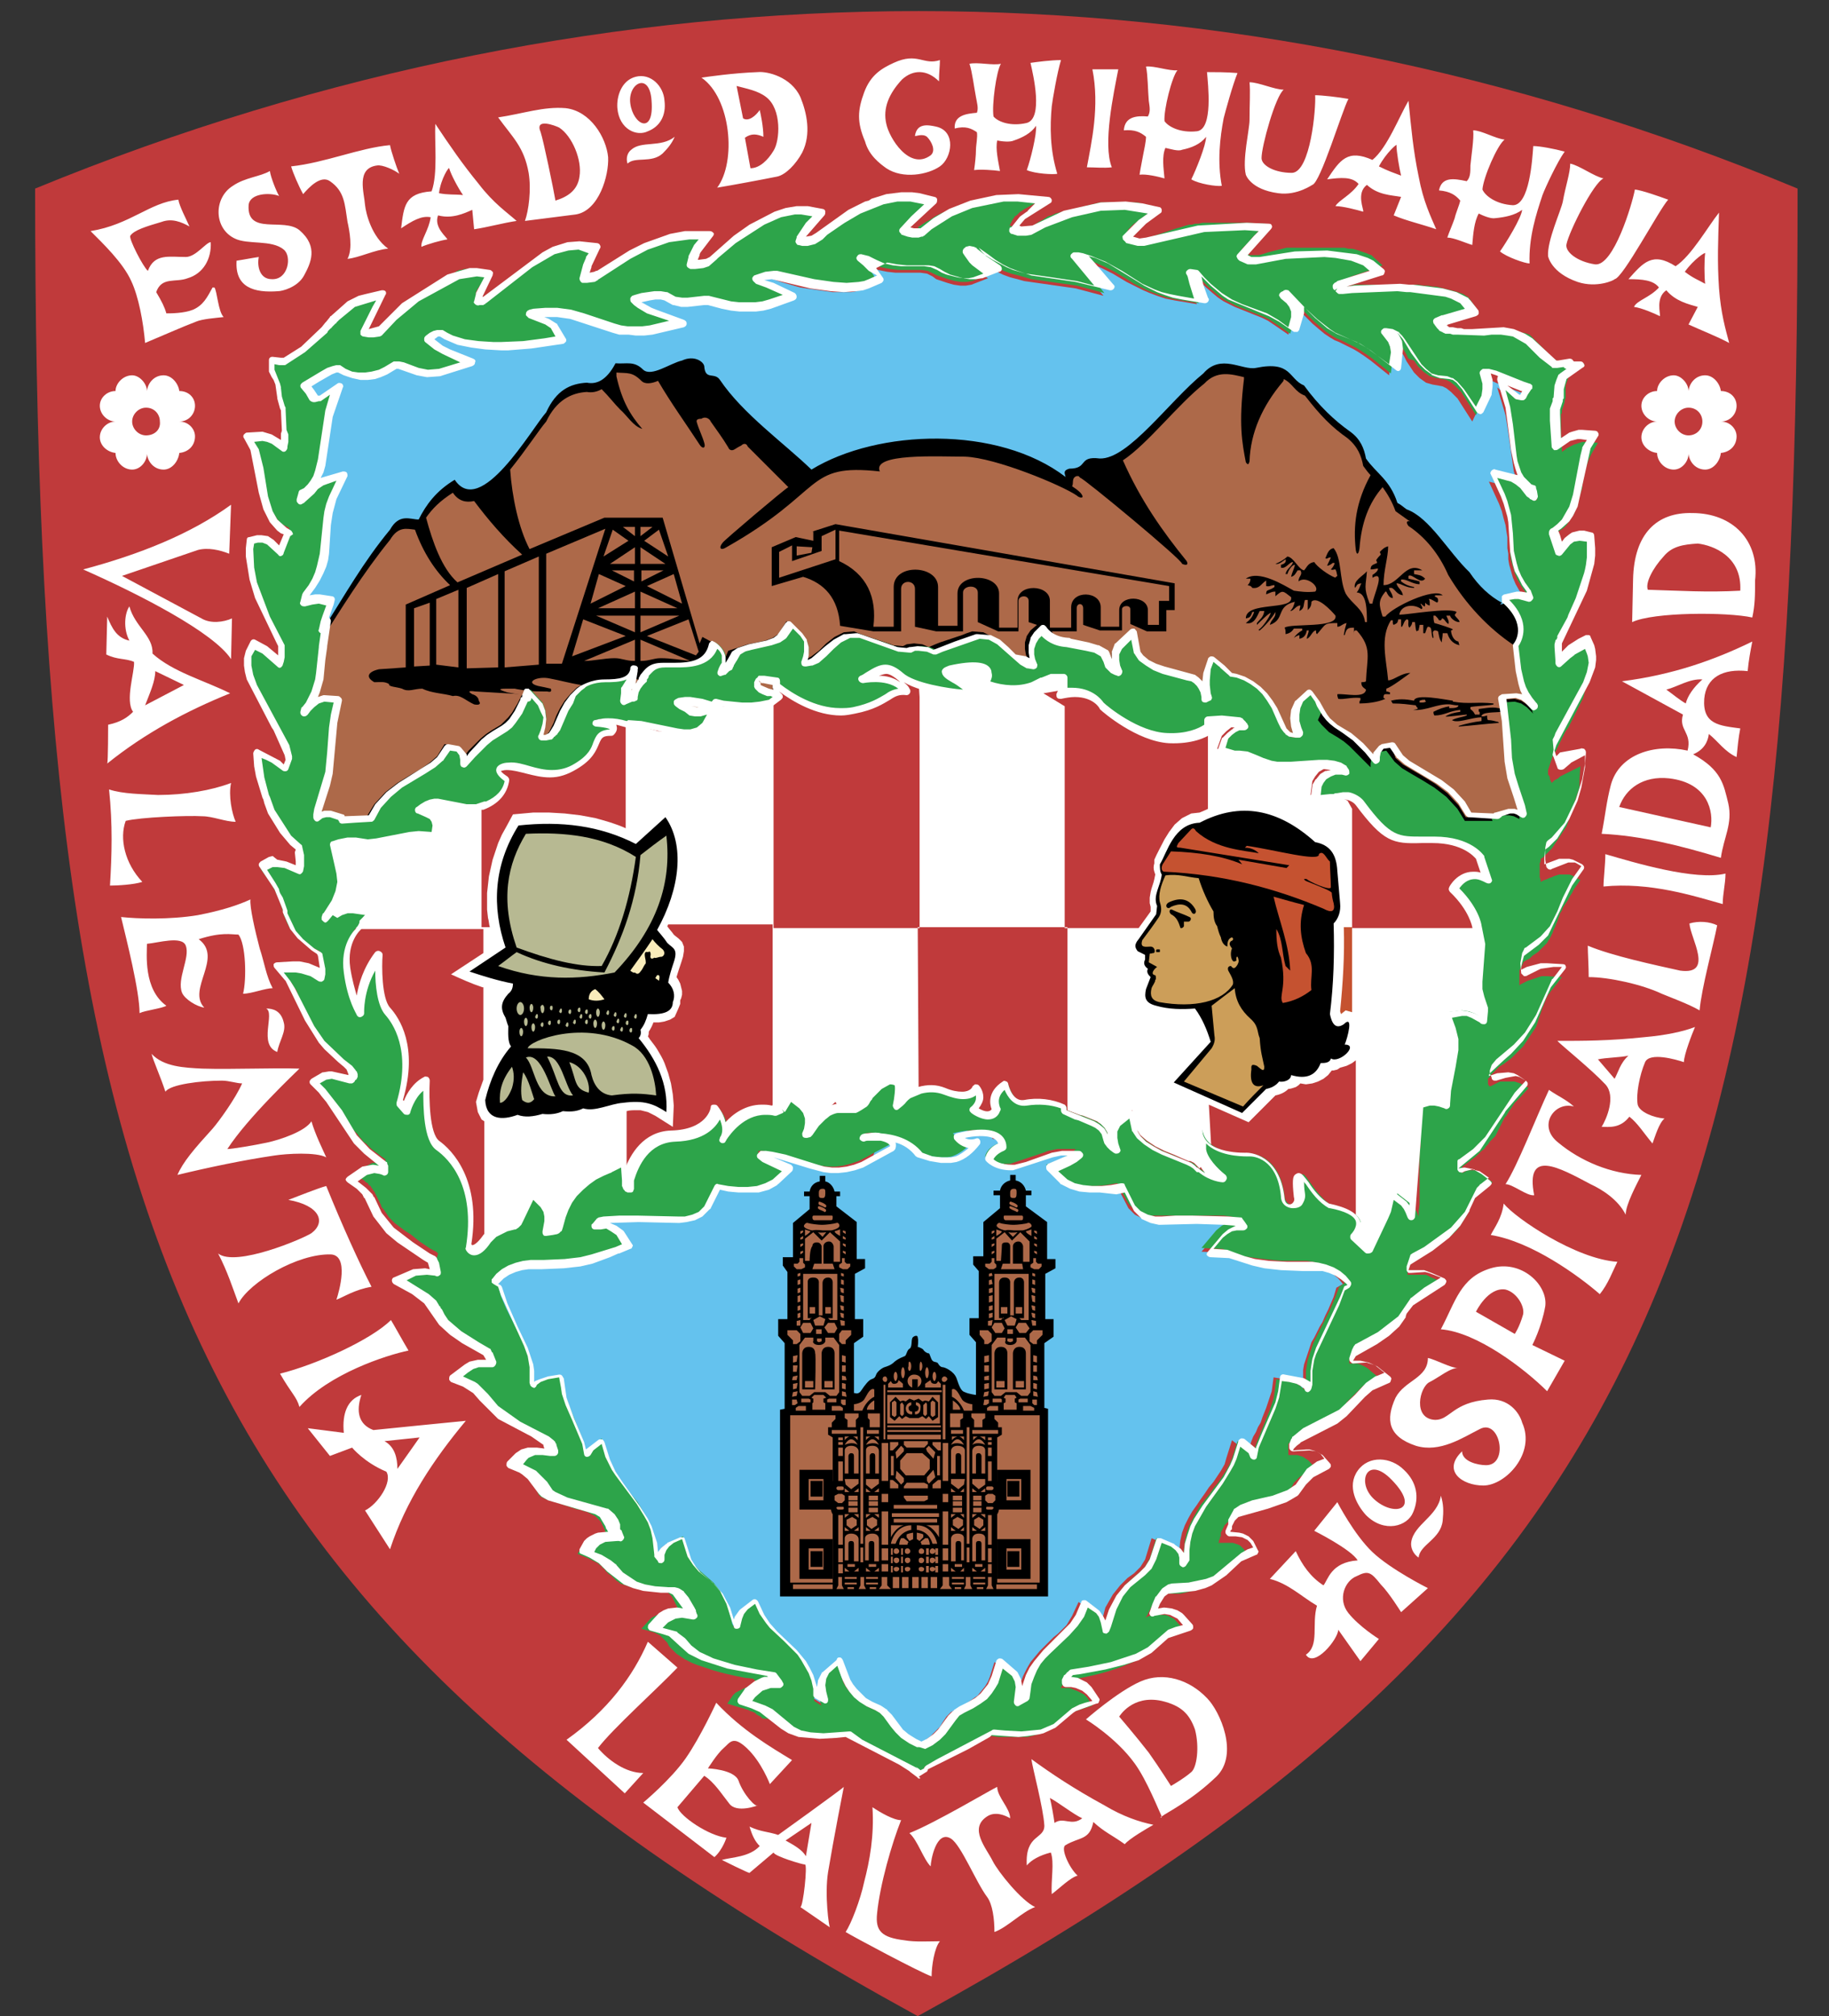 <svg version="1.1" id="Capa_1" xmlns="http://www.w3.org/2000/svg" x="0" y="0" viewBox="0 0 197.9 218.1" style="enable-background:new 0 0 197.9 218.1" xml:space="preserve"><rect x="0" y="0" width="197.9" height="218.1" fill="#333333" stroke="none"/><style>.st0{fill:#c03a3b}.st0,.st1{fill-rule:evenodd;clip-rule:evenodd}.st2{fill:#64c2ee}.st2,.st3{fill-rule:evenodd;clip-rule:evenodd}.st3,.st4{fill:#fff}.st5,.st6,.st7,.st8{fill-rule:evenodd;clip-rule:evenodd;fill:#cc9e59}.st6,.st7,.st8{fill:#b7b992}.st7,.st8{fill:#f9ecbb}.st8{fill:#ad6949}.st9{fill:none;stroke:#000;stroke-miterlimit:10}.st10,.st11{fill-rule:evenodd;clip-rule:evenodd;fill:#c55230}.st11{fill:#937700}</style><path class="st0" d="M99.3 218.1c-81.2-44.5-95.5-87-95.5-197.7 62.3-25.6 129.1-25.6 190.7 0 .1 110.8-14.1 153.2-95.2 197.7"/><path class="st0" d="m33.7 90.4 8-2.1 4.8-3.7 8.1-3.6 3.6-1.7 5.1-1.9 5-.9 6-.1 2.6-.2 7.7-1.6 6.8-.4 6.6-1.3H114.9l7.9 1.3 7.2 1.1 8.5 3.3 8.5 4.1 7.6 5.8 6.8 5.2 1.7 2.2-.2 13-4.8 9.5-3.1 9.6-5.5 10.5-7.4-1.5-6.1-4.4-3.6-2.6-5.8-1.5s-4.4-2-5.6-2.5c-1.2-.5-6.8-2.4-6.8-2.4l-5.8-1.3H97.6l-5.3 1.3H88l-4.8 1.3s.4-.1-1.3.1c-1.7.1-8.2 3.1-8.2 3.1s-3.9 2-4.8 2.2c-.9.2-4 1.8-4 1.8l-3.3 1.4s-3.2 1.9-4.2 2.2c-1 .3-6.1 2.4-6.1 2.4l-2.9.6-4.2-6.6-2.5-4.2-1.5-4.4-.1-5.1-2.2-1.8-.7-6.8s-2.6-4.2-2.6-4.5c0-.3-2.5-3.7-2.5-3.7l.1-4.4 1.5-6.8z"/><path class="st1" d="m33.2 69.4-1 9.4v9.6l1.5 2.1 9.7-2.8L57.1 81l13.8-4.8 12.7-1.6 16-3.6 25.6 3.7 14.6 4.6 14.7 9 8.5 7.4 3-13.2s-.1-11 0-12c.1-1.1-3.7-10.6-3.7-10.6S149.4 41.3 146 40.5c-3.4-.8-23.1-3.5-23.1-3.5l-21.8-1.6H85.2s-15.3.8-16.1 1.7c-.9.8-14.7 3.3-17 4.5C49.9 42.7 35.8 54 35.8 54l-2.6 15.4z"/><path class="st2" d="m99.1 121.7-1.2.4-1.1.1h-1l-1 1.9-.4 1.2-.7.4-.8.4-.9.3-.8.2h-1.6l-.8-.1-.7-.2-.8-.2-.7-.2-.7-.3-.7-.2-.6-.2-.7-.2-.7-.1-.6-.1h-.5l-.1.1.2.2.3.2.3.2.4.1.3.2 1.6.7-1.5 1.3-.9.5-1 .3-1 .1h-1.1l-1.1-.1-1-.1-.2-.1-1.1 2.3-.7.7-.9.4-.8.1-.8.1h-.7l-.5-.1h-5.2l-.8.1H65l-.5.1-.1.1-.2.2-.1.3.2-.1.6.1.5.1.6.3.7.5.8 1.4-1.2.5-.3.1h-.2l-.2.1-.3.1-.3.1-.4.2-.4.1-.5.2-.6.1-.7.1-.8.1-.9.1-1.1.1H57l-.8.1-.7.1-.8.3-.6.4-.6.5-.4.6H53l.7.4.3 1 .3.8.2.6.3.7.3.6.3.6.3.5.3.6.2.6.3.5.2.6.2.6.1.6.1.6.1.7v1.2l.1.1.2-.3.4-.3.5-.2.4-.1.5-.1 1.1-.2.2 1.5.2.6.2.6.1.6.3.5.2.5.2.5.2.6.3.5.2.5.2.5.2.6.1.6.1.4.4-.6 1.3-1.1.6 1.9.3.7.4.7.4.6.4.6.4.6.5.6.5.7.4.6.5.7.4.7.4.8.3.8.2.9.2 1v.9l.1.2.2.2v.1l.1-.6.2-.5.3-.6.6-.4 1.4-.6.7 2.3.5.8.6.7.8.6.8.7.8 1 .7 1.4.6 1.9v.1l.1.2.1.3v-.3l.2-.6.3-.6.4-.6 1.2-1 .7 1.5.3.5.4.5.4.4.4.5.5.4.6.5.5.5.5.5.5.6.5.6.4.7.4.8.3.8.1.9.1.7.3.2.3.2.2.1v-.2l-.1-.7-.1-.7.1-.8.3-.8 1.5-1.2.5 1.6.3.5.3.5.4.6.4.5.6.5.7.4 1 .5.6.3.4.5.4.5.4.6.4.5.6.5.9.5.8.4.7-.3.8-.6.5-.5.5-.5.3-.5.4-.6.5-.5.6-.3.9-.5.7-.5.7-.5.4-.5.4-.5.3-.5.2-.5.5-1.6 1.5 1.2.4.8.1.8-.1.7-.1.7-.1.2.3-.1.3-.2.3-.2.1-.7.1-.9.3-.8.4-.8.4-.7.5-.6.5-.6.5-.5.5-.5.5-.5.5-.4.5-.5.4-.4.3-.5.3-.5.7-1.5 1.3 1 .4.6.3.6.1.6.1.3.1-.3v-.1l.1-.2.5-1.9.8-1.4.8-1 .8-.8.7-.5.7-.7.5-.8.7-2.3 1.4.6.5.4.4.6.2.5v.7l.1-.1.2-.3.1-.1v-.1l.1-.9.1-1 .2-.9.3-.8.4-.8.4-.7.5-.7.4-.6.5-.7.4-.6.5-.6.4-.6.4-.6.4-.7.2-.7.6-1.9 1.4 1.1.3.6.1-.4.1-.6.2-.6.2-.5.3-.5.2-.5.3-.5.2-.6.2-.5.2-.5.2-.6.2-.6.2-.6.2-1.5 1.2.2.4.1.4.1.5.2.4.3.2.3.1-.1V148.2l.1-.6.2-.6.2-.6.2-.6.2-.6.3-.5.3-.6.3-.6.3-.5.3-.7.3-.6.3-.7.3-.7.3-1 .7-.4-.5-.6-.6-.5-.6-.4-.8-.3-.7-.1-.7-.1h-2.7l-1.1-.1-1-.1-.8-.1-.7-.1-.6-.1-.5-.2-.4-.1-.3-.2-.3-.1-.3-.1-.2-.1h-.3l-.2-.1-2-.1 1.6-1.8.6-.5.6-.3.6-.1.5-.1.3.1-.2-.3-.1-.2-.1-.1h-.5l-.8-.1-.9-.1h-5.1l-.5.1h-.7l-.8-.1-.9-.1-.8-.4-.7-.7-1.2-2.3-.1.1-1 .1-1.1.1h-1.1l-1-.1-1-.3-.8-.5-1.5-1.3 1.5-.7.4-.2.3-.1.3-.2.3-.2.2-.2.1-.1h-1.9l-.5.1-.6.1-.5.2-.6.2-.5.2-.6.2-.6.2-.6.2-.6.2-.7.1-.6-3.3h-.7l-.5-1.2-.9.9-.7-.3-.7-.3-.7-.5-.4.2-1 .2h-1l-1.1 3.3z"/><path class="st1" d="M90.3 129.4h.6v-.5h-.6c-.1-.5-.5-1-1-1.1v-.6h-.6v.6c-.6.1-1 .5-1.1 1.1H87v.5h.6v1.4l-1.8 1.5v3.7h-1.1v.9l.5.7v5.1h-1v1.8l.7.8v7.1l-.5.1v20.2h29v-20.3l-.4-.1v-7l1-.7v-1.9h-.9v-4.9l1.1-.6v-1h-.9v-4l-2.3-1.7v-1.2h.6v-.5h-.6c-.1-.5-.5-1-1.1-1.1v-.6h-.6v.6c-.5.1-1 .5-1.1 1.1h-.7v.5h.7v1.4l-1.8 1.5v3.7h-1.1v.9l.6.7v5.1h-1v1.8l.7.8v5.7s-.8-.1-1.2-.3c-.4-.1-.6-.6-.9-1.5-.3-.8-1.3-1.2-1.5-1.2-.2 0-.4-.2-.5-.4-.1-.2-.4-.1-.6-.3-.2-.2-.3-.8-.4-.8-.2 0-.5-.2-.6-.4-.2-.2-.6-.3-.6-.3s.1-.7 0-1c0-.4-.6-.1-.6.1-.1.2 0 1-.3 1.1-.3.2-.3.7-.5.8-.2.1-.6.2-1.1.6-.4.4-.8.5-1.1.6-.3.1-.8.5-.9.8-.1.3-.2.4-.5.5-.3.1-.7.6-1.1 1.2-.3.5-.7.3-.7.3h-.1v-5.4l1-.7v-1.9h-.9v-4.9l1.1-.6v-1h-.9v-4l-2.2-1.7v-1.1z"/><path class="st3" d="M146.3 87.5v12.9h13.2l.5 2v.7l-.1.8-.1.8-.1.8v1.6l.2.8.3.7.1.3v.5l-.1.4V110.4l-.1-.1-.4-.3-.5-.3-.6-.2-.7-.1-1.6.2.6 1.5.1.6.1.6v1.2l-.1.6-.1.6-.1.6-.1.6-.1.6-.1.7-.1.7v1.6l-.2-.1-.5-.2-.5-.1h-.6l-1.1.3-.1 1.2-.1.7v2.8l-.1.7v4.9l-.1.7-.1.7v.5l-.1.2v-.1l-.2-.5-.3-.5-.4-.4-1.4-1.1-.5 1.9-.2.7-.3.7-.4.7-.4.8-.4.8-.2.6-1.5-1.4v-19.3l-.4.3-.6.3-.7.2-.3.2-.4.1h-.2l-.4.5-.5.4-.6.3-.6.2-.7.1-.6-.1-.2.2-.3.2c-.3.1-.6.2-.8.2-.4.4-.9.6-1.4.7l-2.9 2.9-4.3-1.9.4 7.1-1-.8-.4.6-.3-.3-.3-.3-.4-.2h-.2l-.7-.3-.9-.4-1-.4-1-.5-.9-.6-.7-.6-.4-.6-.5-2.1-1.6 1.3-.3.8v.8l.1.7.3.6-.2-.1-.3-.2-.3-.3-.2-.3-.1-.2v-.2l-.1-.5-.3-.5-.4-.4-.4-.3-.5-.2-.5-.2-.5-.2-.4-.1-1.3-.5v-19.8H99.3l.1 18.4h-.2c-.8 0-1.7.3-2.5.8l-.6-.2-.6-.2-.7-.2-.6-.1-.6-.1-.6.9-.5.6-1.1.8-1-1.8-.9.8-.8.8-.8.7-.7.5-.4.1.2-.5.1-.6v-.6l-.2-.7-.4-.6-1.3-1.1-.5 1v.1l-.1.1-.1.1-.1.1-.1.1-.7.3V100H72.3l-.1.2c.2.3.5.6.7.9.2.2.4.3.6.5l.3.3.2.5v.5l-.1.6c-.2.7-.5 1.5-.7 2.2l.2.3.2.4.1.4.1.4v.4l-.1.4-.1.2v.4l-.2.5-.4.9-.5.3-.6.2-.6.1h-.6c-.1.3-.3.7-.5 1 0 .1 0 .4-.1.5.3.5.7.9 1 1.4.3.5.6 1 .8 1.5l.4 1.1.3 1.1.2 1.2.1 1.2-.1 2.3-1.9-1.2-.4-.2-.4-.2-.4-.1-.4-.1h-.5c-.3 0-.7 0-1 .1v8.1h-.2l-.2-.1-.1-.1-.1-.2v-.5l-.1-2.1-1 .5-.1.1-.1.1-.1.1-.1.1-.1.1-.7.3-.8.4-.8.5-.7.6-.7.7-.6.8-.5.9-.3.9-.2.6-.1.4-.1.2-.1.1-.2.1-.5.1-.7.1.1-.5.1-.6v-.6l-.2-.6-.3-.6-1.3-1.2-.6 1.5-.2.5-.2.4-.2.4-.2.3-.2.2-.2.1-.4.1h-.1l-.2.1-.2.1-.2.1-.3.1-.3.1-.2.1-.3.2-.6.7v-12.6l-.3-.2-.4-.8-.2-1.1.3-1 .5-1.4v-10h-.1c-1.2-.4-2.3-.9-3.4-1.4l3.5-2.3v-2.6H38.5v-.6l.1-.1.1-.1.1-.1 1.1-1.2-2.1-.4h-.7l-.7.2-.4.2-.5.4-.4.4-.2.2V99.1l.2-.3.8-1.1.5-1.1.2-1.1v-1l-.2-.9-.2-.9-.2-.9-.1-.4.1-.1.4-.1.5-.1.5-.1h.9l.4.1.9.1.9-.1.9-.2.9-.2.9-.2.9-.2.9-.1 1.7.1.2-1.1-.1-.6-.3-.5-.5-.1-.5-.2-.5-.1.4-.3.5-.2.5-.2.4-.1h.3l.5.1.5.1.5.1.5.1.5.1.5.1h1l1-.3v13.1h.9c-.1-.3-.1-.7-.2-1l-.1-.9v-1.8l.1-.9.1-.9.2-.9.2-.9.3-.9.3-.9.4-.9.5-.9.7-1.3 2.2-.2h1.7l1.7.1 1.7.2 1.6.3c1.1.3 2.2.6 3.3 1.1V78.3l1.1.1.3.1.3.1.4.1.4.1.3.1.4.1.3.1H71.8l.5.1.7.1.8.1.8-.1.9-.3.8-.6 1.1-2.1.8.1 1 .1 1 .1h1l1-.1.9-.1.6-.2v24.2h15.8v-25l-.2-3 2.5.2 1.1-.1 1-.2.9-.3 1.4.2 1.3.5 1.2-.1 1.2-.4 1.1 1.9 1.1.5 1-.5.9-.4h1.2v.9l-2.3.4 2.3 1.4v24h8l1.3-1.8v-.5l-.1-.4v-.6l.1-.6c.1-.5.3-.9.4-1.4l.1-.5-.1-.3c-.1-.3-.1-.6 0-.9V93c.3-.7.7-1.4 1.1-2.2l.5-.8.6-.8.8-.7 1-.5.9-.1.7-.3.2-.1v-9.3l1.1-.1H134.1l.1.1.1.1.1.2h-.7l-.5.2-.5.4-.5.5-.5 1.4 1.4.4h.9l.3.1.3.1.3.1.3.1.3.1.4.2.5.1.5.1.6.1h2.5l1.1-.1.9-.1h.9l.8.1.6.2.5.3.2.3-.4-.1h-.7l-.7.2-.5.3-.4.5-.3.5-.2 1.5 1.3-.2h.9l.1.1.2.1 1.5.6.5.9z"/><path class="st1" d="M55.5 106.4c0 .4-.1.8-.5 1.1-.8.9-.9 1.6-.3 2.6.1.3.2.7.3.9 0 .6-.1 1.7.3 2.2-1.4 1.6-2.3 3.7-2.8 5.8.1 2.2 1.9 2.2 3.5 1.6.8.3 1.7.2 2.7-.1.8.1 1.6 0 2.2-.3 1 .1 1.6 0 2.2-.3 1.3.4 2.9-.5 4.3-.6 2.3-.3 3.3.1 4.7 1 .2-3.1-1.1-5.7-3-8 .2-.2.3-.5.2-.9.4-.5.6-1 .8-1.7 1.8.1 2.7-.3 2.7-1.3.3-.7.1-1.5-.5-2.1.1-.7.4-1.6.6-2.2.5-1.5-.1-1.5-.7-2.1-.4-.6-.7-.9-1.1-1.4 2.5-4.5 3-9.2.9-12.2l-3.2 2.9c-3.9-2-8.1-2.5-12.7-2-2.7 4.3-2.9 8.8-1.4 13.2l-3.9 2.6c1.5.5 3.1 1 4.7 1.3M127 117.1l4-4.4c-.4-1.3-.9-2.5-1.7-3.6-1.4.1-2.8.1-4.2-.3-1.2-.3-1.3-.9-1.1-1.8l.5-1.3c-.2-.2-.5-.5-.3-.9-.4-.3-.5-.6-.3-1v-.5l-.8-.4c-.3-.4-.4-.7.1-1.3l1.9-2.7.1-.9c-.5-1.1.4-2.2.5-3.4-.2-.3-.2-.7-.2-1.1.8-1.3 1.5-4.4 4.3-4.5 4.4-2.3 8.5-1.5 12.5 2.1 1.6.3 2.3 1.3 2.4 3.1l.3 3.5c.1.9-.2 1.7-.7 2.2.1 3.3 0 6.6-.4 9.8.2 1 .6 1.7 1.5 1.1 1.1-1.1.4 1.5.1 2.2 1.6 0-.6 2.1-1.5 1.5-.1.5-.7.5-1.1.5-.5 1.3-1.5 1.8-3.2 1.3 0 .5-.7.8-1.3.7-.4.5-.9.7-1.4.8l-2.6 2.6-7.4-3.3z"/><path class="st3" d="M186.2 45.6c1 0 1.7-.8 1.7-1.7 0-.9-.7-1.6-1.7-1.6-.1-.8-.8-1.7-1.7-1.7-1 0-1.7.8-1.8 1.7 0-.8-.8-1.7-1.6-1.7-1 0-1.8.9-1.8 1.7-.9 0-1.7.7-1.7 1.6 0 .9.8 1.7 1.7 1.7-.9 0-1.7.8-1.7 1.7 0 .9.8 1.6 1.7 1.7 0 .9.8 1.8 1.8 1.8.9 0 1.6-.9 1.6-1.7.1.9.8 1.7 1.8 1.7.9 0 1.6-.9 1.7-1.8 1-.1 1.7-.8 1.7-1.8 0-.8-.7-1.6-1.7-1.6m-3.5 1.5c-.8 0-1.5-.7-1.5-1.5s.7-1.5 1.5-1.5c.9 0 1.5.7 1.5 1.5 0 .9-.7 1.5-1.5 1.5M19.4 45.6c1 0 1.7-.8 1.7-1.7 0-.9-.7-1.6-1.7-1.6-.1-.8-.8-1.7-1.7-1.7-1 0-1.7.8-1.8 1.7 0-.8-.8-1.7-1.6-1.7-1 0-1.8.9-1.8 1.7-.9 0-1.7.7-1.7 1.6 0 .9.8 1.7 1.7 1.7-.9 0-1.7.8-1.7 1.7 0 .9.8 1.6 1.7 1.7 0 .9.8 1.8 1.8 1.8.9 0 1.6-.9 1.6-1.7.1.9.8 1.7 1.8 1.7.9 0 1.6-.9 1.7-1.8 1-.1 1.7-.8 1.7-1.8 0-.8-.7-1.6-1.7-1.6m-3.6 1.5c-.8 0-1.5-.7-1.5-1.5s.7-1.5 1.5-1.5c.9 0 1.5.7 1.5 1.5.1.9-.6 1.5-1.5 1.5M183.1 55.5c-3.8-.1-6.3 2.2-6.4 7.2l-.1 4.6c2.3-1.1 10.3-1.1 13-.5.3-1.4.3-2.4.3-4 .5-4.3-2.4-7.3-6.8-7.3m5.2 8.4c-3.6.2-6.5 0-10-.1-.3-.7.5-2.3 1.7-3.6.9-1.1 2.1-1.3 3.7-1.4 1.7.2 4.8 1.4 4.6 5.1M173.7 92.4c0 1.1-.2 2.7-.2 3.5 5-.5 9.7 1 12.9 1.9 0-1.1.3-2.2.3-3.3-3.3.8-9.9-1.2-13-2.1M171.8 102.3c0 .8.1 2.2.1 3.4 2.2 0 5.8.8 7.9 1.8.7.3 2.9 1.1 4.1 1.8.2-2.4 1.5-7.1 1.9-9.2-.8-.4-2-.5-3-.2.1 1.6 2.7 5.6-1 5.1-2.7-.6-7.4-1.6-10-2.7M167.6 117.9c-1.4 3-3.4 8.2-4.7 10.2.8 0 2.3 1.3 3.1 1.2-1-5.1 2.7-3 6.1-1.2 1.3.6 3 1.7 3.8 3.3 0-1.1 1.2-3.3 1.7-4.3-3.3-.1-6.6-1.5-9-3.5-2.3-1.8-.4-4.5 1.7-3.9-.9-.8-1.7-1.1-2.7-1.8M162.7 130.2c-.2 1.6-1 2.6-1.4 3.4 4.4.7 9.5 4.4 11.8 6.4.9-1.1 1.4-2.5 1.9-3.5-4.5-.3-11-4.7-12.3-6.3M161 151.4c-3.8.3-4.1 2.2-5.7 2.2-2.5-.1-1.7-3.6-.6-4.1 1-.5 2.3-1.6 3.1-1.5-.8 0-2.4-.9-3.3-1.1 0 2.2-2.5 2.4-3.5 4.3-1.1 2.4-.8 4.2 2.2 5.2 2.6.8 5.1-.9 6.9-1.8 2.2-1.2 3.2 3.9.7 3.9-.9 0-2.6-.4-2.6-1.5-2.2 2.1 0 3.7 2.3 3.7 2.4 0 5.7-3.5 4.2-6.8-.3-1.1-1.5-2.7-3.7-2.5M152.7 166.8c-.1.6.2 1.3.8 1.7.1-1.4 2.4-2 2.6-4 .1-1 .1-1.8-.2-2.7-.3 2.2-2.9 3.1-3.2 5M189.1 72.6c.1-1.1.3-2.2.5-3.2-4.1 2-8.6 3.6-14.1 4.3l6.6 3.6c-.5 1.7 1 1.9.5 3.9-3.6-.8-7.4.4-8.3 3.7-.5 1.9-.6 3.3-1 5.3 4.3.2 8.6 1.3 12.9 2.6.3-2.2 1.3-3.7.8-5.9-.5-2-.7-3.6-3.8-5.3 1.2-.5 1.6-1.4 1.7-2.2 1 .8 1.7 1.9 3 2.5.1-1 .2-2.1.4-3.1-2.2-.3-4.1-.4-3.9-3.2.2-2.3 2-3.3 4.7-3m-4 16.9-9.9-2.2c.7-2 2.6-3.4 5.4-3.1 4.3.5 4.8 3.7 4.5 5.3m-2.7-13.4c-.7-.4-1.4-1-2.1-1.5 1.2-.3 2.5-1.2 3.9-1.1-1 .9-1.6 1.8-1.8 2.6M182.2 114.9c0-.8.9-3.1 1.2-3.8-1.3.5-3.2.9-5.5 1.1-3.8.4-6.6.4-9.4.4.6.6 3.7 3.1 5.2 4.7 1.2 1.3.1 3.8-.4 4.6.8 0 2 .2 3-1.1.9.7 1.5 1.7 2.5 2.9.3-.8.7-2.2 1.3-2.7-1.2-.1-2.7-.7-2.9-1.5-.2-1.1.2-3.2.8-4.6.5-1.1 3.3-.3 4.2 0m-7.5 1.8c-.5-.6-1.3-1.5-1.8-2.1.9-.2 2.4-.2 3.3-.4-.9.8-1.1 1.8-1.5 2.5M165.8 145.5s1-1.9 1.4-4.2c.3-2.3-2.6-5.1-5.9-4.1-3.3 1-3.8 3.6-5.4 6.6 3.9.3 9.1 4.3 11.5 6.7l1.9-3.3-3.5-1.7zm-1-3.3c-.4 1.4-.9 2.1-.9 2.1l-4.2-2.4s1.3-2.7 3.2-2.4c1.2.3 2.1 1.8 1.9 2.7M151.9 159c-1.4-1.4-3.8-1.6-5 .1-1.2 1.7-.1 3.7.9 4.8 2 2 4.5 1.2 5.1-.3.7-1.6.4-3.3-1-4.6m-3.2 3.2c-2-1.8-.8-4.9 1.9-2.1 3.2 3.3.2 4-1.9 2.1M151.6 174.4l2.9-2.6s-4-2-6-3.9-3.8-5.4-3.8-5.4l-2.5 3.1s4 2 4.7 3.2c-2.9.2-3.2 2.1-3.7 2.7-1.4-.9-2.3-2.2-3-3.7l-2.8 3c2 .5 3.4 1.9 5.1 2.9-.6 2 .3 4.3-1.2 5.3.9 1.5 3.5-1.7 3.5-2.7l2.4 3.4 2-2.4s-2.1-1.3-3.3-2.8c-1.2-1.5-.4-3.5.9-4 1.2-.6 1.5-.5 2.6.9.9.9 2.2 3 2.2 3M25 71.3c-1.9-2.9-9.9-7-16-9.7 6-1.6 11.6-3.8 16-7l-.2 5.3c-1-.4-2.3-.7-3.4-.4l-8.2 2.8 8.6 4.6c1 .6 2.4.4 3.3 0l-.1 4.4zM24.9 75c-2.8-1.4-6.2-2.3-8.4-4.3.1-1.9-1.9-2.9-2.5-5.1-.5.7-.7 2.4 0 3.7-1.4-.3-1.9-1.4-2.4-2.6l-.1 4.1c1.2.6 2.1.4 3 .8.1 1-1 4.2-.1 5.4-.6.6-1.3 1.1-2.7 1.4 0 0 0 4.1-.1 4.2 4.1-3.3 8.6-5.7 13.3-7.6m-8.1-2.4 3.1 1.5-4.2 2.2c.5-1.3 1.1-2.6 1.1-3.7M30 113.8c-2.1-.8-.2-4.2-1.2-4.7.7 0 1.6.2 1.9 1.5.3 1-.5 2-.7 3.2M40.4 154.7c-1.6-.6-1.9-2-1.3-3.8-1.5.5-2.1 2-1.9 4.1l-3.9-.5 2.4 3 2.4-.9s1.3 1.6 3.7 2.6c.7 1.1-.9 3.5-2.3 4.2l2.7 4.2c1.7-5.2 4.7-9.7 8.2-13.9-.1 0-10 1-10 1m1.2 1.2 3.8-.4s-1.4 2-2.4 3.4c0-1.2-.3-2.4-1.4-3M17.1 86c-1.7-.1-3.8-.1-5.3-.6.4 3.8.3 7.1.1 10.4.8 0 2.6-.1 3.5-.4-1.9-2-2.5-4.7-1.8-6.6 1.6-.4 6.7-.6 8.3-.5 1.1 0 2.5.6 3.6.6-.4-.9-.8-2.8-.5-4.2-2.1.8-5 1.3-7.9 1.3M21.4 99c-3 .5-6.5.4-8.3.2.6 2.5 2 8 2 10.4.6-.3 2.4-.5 2.9-.8-2.5-1.8-2.1-5.6-2.1-6.7 1.2-.1 3.8-.9 4.2.2.5 1.3-1 3.6-.4 5.1.3.7 1.6 1.5 2.4 1.6-1.9-2 2.1-5.4-.6-7.4 2.5-.8 3.5-.5 4.3-.5.8 1 .9 4.8.5 6.4.9 0 2.4-.6 3.2-.6-.7-1.3-.9-2.8-1.4-4.3-.5-1.9-1.1-4.5-1-5.3-1.3.6-3.1 1.2-5.7 1.7M28.9 123.6c-1.4.3-3.8.7-4.3.7 2.2-3.4 7.3-8.2 7.8-8.7-3-.1-7.1.1-10.5 0-2-.1-4.2-.2-5.5-1.6.2.8.9 2.3 1.5 4.1.5-.8 3.9-1.2 6.1-1.2.8 0 1.6.3 2.2.3-.7 1.6-2.5 4.1-3.2 4.9-2 2.2-3.2 3.6-3.8 5 3.3-.8 7.1-1.6 10.5-2.1 1.3-.2 4.5-.4 5.6.2-.4-.9-1.2-2.5-1.6-3.9-.7 1.1-3.4 2-4.8 2.3M35.3 128.3c-.8.2-3.3 1.2-4.1 1.5 3.4.6 4.1 2.4 2.5 3.6-.9.6-8.2 3.7-10.1 2.2 1 1.9 1.6 3.8 2.2 5.4 1.2-2.3 6.4-5.4 10-5.3 2 .1.9 4 .6 4.9.8-.3 2-1.1 3.8-1.4-1.3-2.5-3.2-6.7-4.9-10.9M30.3 148.6c1.2 2.1 1.8 2.5 2.1 3.6 3.2-3.6 9.4-5.6 11.8-6.1-.6-1-1.7-3-1.9-3.3-2.1 2.1-8 4.8-12 5.8M61.3 188.2l6.3 5.8 2-2.2c-1.9 0-3.8-1.4-4.9-2.7 1.6-2.1 6.3-6.3 8.6-8.7l-3.2-2.8c-1.6 3.7-4.3 7.4-8.8 10.6M69.6 195s3-2.5 4.6-4.8c1.6-2.3 3.3-6 3.3-6 2.8 3 5.9 4.8 8.2 6.2l-2.4 2.6s-.9-2.4-2.5-3.9c-1.5-1.4-1.8-.6-2.5 0s-1.7 2.2-1.7 2.2 2.8.1 3.3 1.3c.5 1.5 1.9 3 2.1 2.7 0 0-2.3.9-3.1-.2-.8-1-1.6-2.3-2.7-3l-2.9 3.4c.3 1 3.4 3.1 5.3 3.3 0 0-.4 1.3-1.3 2.1l-7.7-5.9zM89.6 202.5c.6-3.6 1.7-9.2 1.7-9.2 0 .1-7.1 5.2-7.1 5.2-1.2-.4-1.8-.3-3.1-.9.3 1 .6 1.6 1.1 2.1-1.1 1.2-3 1.2-4.1 1.5 0 0 3 1.5 3 1.4l2.6-2.2c.1.4 3.1 1.3 3.4 1.3.3 0-.2 4.6-.5 4.6l3.2 2.2c-.1 0-.6-3.5-.2-6m-2.4-1.7c-.4-.7-1.3-1.2-2.2-1.7l2.8-1.9-.6 3.6z"/><path class="st4" d="M125.7 196.6v-.1c-.2.1-.2.1 0 .1M130.6 183.7c-1.9-2-4.7-2.9-7.2-1.8-2.5 1.1-5.9 4.1-5.9 4.1s3.3 2 5.3 4.8c1.3 1.8 2.6 5.1 2.9 5.7.5-.4 3.2-1.7 5.9-4.3 2.5-2.4.4-7.1-1-8.5m-1.7 8c-.8.7-2.2 1.5-2.2 1.5s-1.2-1.9-2.4-3.6c-1.4-1.8-3.2-3.9-3.2-3.9s1.4-2.4 4.6-1.7c2.1.5 3 1.4 3.6 3.1.5 1.9.2 4.1-.4 4.6"/><path class="st3" d="M119.5 195.3c-3.3-1.8-5.7-3.4-7.9-5 .1.9 1.3 5.3 1.4 7.2 0 1.5-2.1.9-1.9 4.3.5-.6 1.4-1.1 2.6-1.4.4 1.1 0 3 .1 4.5.7-.5 2-1.8 2.8-2-.9-.8-1.9-3-1.3-3.3 1.5-.9 2.6-.5 3-2.5 1.2 1.1 2 1.4 3.4 2.4.5-.6 2.4-1.7 3.1-2.1-1.5-.3-3.3-.9-5.3-2.1m-5.4 1.9c-.1-.7-.3-1.9-.5-2.7.8.4 2.6 1.8 3.5 2.2-1.2.9-2-.2-3 .5M93.5 203.6c-.4 1.9-1.4 4.5-2 5.4.8.5 8.1 4.4 9.3 4.8 0-1.1.3-3.1.9-3.8-1.1 0-2.7.1-3.8-.1-2.5-.3-3.2-1-3-2.9.3-3.1 1.6-7.6 2.6-10.1-.8 0-2.2-.8-3.1-1.4.2 3.1-.3 5.8-.9 8.1M107.4 201.3c-.7-1.4-2.6-3.5-.6-4.8.9-.6 2-.1 2.5.2 0-1.1-1.4-2.3-1.4-3.4-.5.2-6.7 3.9-9.5 5 .9.8 1.5 2.8 2.3 3.6 0-.6.6-4 2.2-3 1.1.7 2.7 4.7 3.9 6.3.6.8.8 2.4.8 3.8 1.4-.5 3-2.2 4.4-2.7-1.5-.7-4-3.8-4.6-5M95.9 18.2c1.8 1.2 4.5.7 5.8-.2 1.3-.9 1.8-3.8-.4-4.3-.9-.2-2.1-.4-2.3 1 0 .1.8-.3 1.3.1.5.5 1 1.5.4 2-2.3 1.7-4.5-1.9-4.8-3.4-.4-1.7.3-3.3 1.7-4.8 1.2-1.1 2.7-1.1 4 .2 0-1 .1-1.6.1-2.3-1.8.6-2.4-.9-5 .3-1.3.6-2.5 1.3-3.2 3.2-.7 1.9-.8 3.2.1 5.3.4 1.5 1.6 2.4 2.3 2.9M103.3 13.9c1.2-.3 1.8 0 2.4.4.1.5-.1 1.4-.1 1.9 0 .6-.1 1.5-.2 2.2.7-.1 2.1 0 2.8.1-.2-1.1-.5-2.4-.3-3.3.5.1 1.4.2 1.8 0 .9-.3 1.9-.8 2.4-1.6.1.9-.6 3.7-1 4.8.9.4 2.9.5 3.3.4-.8-2.6-.8-5.1-.6-7.3.1-.8.6-3.7 1-5-1.1 0-2.6.2-3.3.3.3 1.3 1.4 6-.4 6.5-1.7.4-3.1-.1-3.6-.7-.2-1.2.3-4.9.8-5.7-.9.2-2.5-.2-3.4 0 .3.9.5 2.6.7 3.6.1.6.3 1.2.1 1.7-1.2.1-2.5.3-2.4 1.7M155.4 24.8c-.6-1.4-1.4-3-1.9-5.7-.6-2.9-.8-5.2-1.1-8.2-1 1.7-2.3 5.1-3.9 6.4-2.7-1.2-3.5 0-4.9 2.1 1.5-.2 2.7-.3 3.4.5-.8 1.2-2.2 1.8-2.5 2.4.8 0 2.3.4 3 .6.1-.2-.8-2 .4-2.9 1.2 1.1 2.6 1.1 3.7 1.3l-.8 2c1.4.6 3.2 1 4.6 1.5m-6.2-6.8c.8-1.5 2-2.5 1.9-2.3 0 .7.3 2.5.5 3.3-.8-.3-1.4-.5-2.4-1M121 7.5h-2.8c.8 4-.1 7.9-.6 10.6.9 0 1.8.1 2.7 0-1-2.5.2-8 .7-10.6M121.6 14.1c1.2-.1 1.8.2 2.4.7 0 .5-.2 1.4-.3 1.9-.1.6-.3 1.5-.4 2.2.7-.1 2 .2 2.7.4-.1-1.1-.3-2.4.1-3.3.5.1 1.4.4 1.8.2 1-.2 2-.6 2.6-1.4 0 .9-1.1 3.6-1.6 4.6.8.5 2.8.8 3.3.7-.5-2.6-.2-5.2.2-7.3.2-.8 1-3.7 1.5-4.9-1.1-.1-2.6-.1-3.3-.1.1 1.3.7 6.2-1.1 6.4-1.8.2-3.1-.5-3.5-1.1-.1-1.2.8-4.8 1.4-5.5-.9.1-2.5-.5-3.4-.4.2.9.2 2.6.3 3.7.1.7.2 1.2-.1 1.7-1.2-.1-2.5 0-2.6 1.5M155.7 20.6c1.2.1 1.8.5 2.3 1.1-.1.5-.5 1.4-.6 1.9-.2.6-.6 1.5-.8 2.1.7 0 2 .6 2.7.8.1-1.2.2-2.5.7-3.4.4.2 1.3.6 1.8.5 1-.1 2.1-.3 2.9-.9-.1.9-1.7 3.5-2.4 4.5.7.6 2.7 1.3 3.2 1.3-.1-2.8.7-5.3 1.4-7.4.3-.8 1.6-3.6 2.4-4.7-1.1-.3-2.7-.6-3.4-.6-.1 1.4-.4 6.4-2.2 6.4-1.8-.1-3-1-3.3-1.7.1-1.3 1.6-4.8 2.4-5.4-1-.1-2.5-1-3.4-1 .1.9-.2 2.7-.3 3.8 0 .7 0 1.3-.4 1.7-1.4-.3-2.7-.5-3 1M187.1 37.1c-.4-1.5-.9-3.2-1.1-5.9-.2-2.9-.1-5.2 0-8.2-1.2 1.5-3 4.7-4.7 5.8-2.5-1.6-3.5-.4-5.1 1.4 1.5 0 2.7.1 3.3.9-1 1.1-2.4 1.4-2.7 2.1.8.1 2.2.7 2.8 1 .1-.2-.5-2 .7-2.8 1 1.2 2.4 1.5 3.4 1.8l-1 1.9c1.3.6 3.1 1.3 4.4 2m-4.8-7.7c1-1.4 2.3-2.2 2.2-2-.1.7-.1 2.5 0 3.3-.7-.4-1.3-.6-2.2-1.3M138.3 20.9c-3-.4-3.5-2-3.5-2-.4-1.6.4-4.9.4-5.9 0-1.7.1-3.1 0-4.1 1 0 2.7.8 3.7.8-.9.7-2.4 6.1-2.4 7.4 0 .8 1.4 1.6 3.3 1.6 2-.1 2.6-7 2.5-8.4.7 0 2.5.2 3.6.4-.7 1.3-3 9-3.9 9.3.1-.1-1.6 1.2-3.7.9M86.6 10.5c-1-2.2-3.6-2.8-4.6-2.7-2.7.1-5.4.5-6.1.6 3.2 2.2 3.8 9.1 1.7 11.9 1.8-.3 4.5-.8 6.5-1.2.9-.2 2-1.3 2.7-2.6 1-2 .5-4.3-.2-6m-2.9 5.8c-.6 1-1.5 1.9-2.5 1.9l-.6-3.3c.7-.5 1.3-.4 2-.1 0-1.1-.3-2.5-.4-2.9-.4.6-1.2 1.3-1.8.9l-.7-3.5c1.1.3 2.3.5 3.2 1.2 1.7 1.3 1.5 4.7.8 5.8M15.7 37.1c3.1-1.3 3.7-1.6 5.5-2.3.7-.3 2.1-.4 3-.5-.6-.6-.7-2.8-1-3.2H23c-.6 1.1-1 1.9-2.1 2.4-1 .4-2.4.4-2.9.4-.2-.7-.5-1.3-1.1-2.3.6-1.7 2.1-1 3.4-1.5 1.7-.5 2.6-2.1 2.5-3.9-.5 0-1.6 1.6-2.7 1.6-1.8 0-3.4-.4-4.1 1.5-.5-.4-2.1-3.5-1.9-3.8.4-.6 1.7-1 3.4-1.5 1.1-.4 2.1 0 3 .5-.3-.7-1.1-2.2-1.2-2.9-3.1.3-5.2 2.7-9.5 3.4 1.3 1.3 3.5 3.4 4.4 5.4.8 1.7 1.3 4.4 1.5 6.7M25.4 25.8c1.4.7 4 .1 5.3 1.2.9.7.5 3.3-1.3 3.2-1.3 0-1.6-1.4-1.4-2.4-.7.1-1.7.3-2.4.4-.2 2.9 1.9 3.5 4.5 3.3.4 0 2.1-.4 2.8-1.7.7-1.3 1.6-3.1-.5-4.9-1.7-1.4-5.7.6-5.5-2.7.1-1.3 2.3-1.4 3.3-1-.3-.5-.9-2-1-2.7-1 .6-2.7.7-4 1.6-2.1 1.3-2.1 4.6.2 5.7M65.8 17c-.2-2.1-1.9-5-4.6-5.3-2.4-.2-4.6.6-7.3 1 1.6 2.2 2.8 3.2 3.3 6 .3 1.8 0 4.1-.4 5.2 1.5-.2 4-.5 5.5-.7 2.5-.4 3.6-4.2 3.5-6.2m-3.1 2.1c-.2 1.5-1.3 2.2-2.6 2.6-.2-1.2-1.3-6.5-1.6-7.4-.7-1.6 1.6-.7 2-.5 1.4.9 2.5 3.5 2.2 5.3M35.7 19.6c1.6 1.1 1.6 2.5 1.9 4.4.2.9.6 2.9 0 4 1.2-.1 3-1 4.4-1.1-1.8-1.3-2.4-3.8-2.5-4.7-.1-1.4-1-4 1.3-4.3.6-.1 1.9.5 2.4.9-.3-.7-.9-2.5-1-3.1-3.3.3-7 1.9-10.7 2.3.2.7.8 2.1 1.3 3 .6-.7 1.9-2.1 2.9-1.4M51.8 19.9c-1.8-2.2-3.1-4.1-4.7-6.5-.1 1.9.3 5.4-.4 7.3-2.9.2-3 1.6-3.3 4 1.2-.8 2.2-1.4 3.2-1.2-.2 1.4-1.1 2.5-1 3.2.7-.3 2.1-.7 2.8-.8 0-.2-1.5-1.3-1-2.6 1.5.4 2.8-.2 3.7-.6l.2 2.1c1.4-.2 3.2-.7 4.6-.9-1-.9-2.5-1.9-4.1-4m-4.3 1c.2-1.6 1.1-2.9 1.1-2.7.2.7 1 2.2 1.5 2.9-1-.1-1.6 0-2.6-.2M68.3 16.2c-.4.3-.6.9-.4 1.5.8-.8 2.6 0 3.8-1.1.6-.6 1-1.1 1.3-1.8-1.5 1.2-3.6.4-4.7 1.4M71.9 10.9c-.1-1.6-1.5-3-3.1-2.6-1.6.4-2.1 2.2-2 3.4.2 2.3 2.1 3.1 3.3 2.5 1.3-.5 2-1.7 1.8-3.3m-3.7.3c-.3-2.2 2.1-3.5 2.3-.3.3 3.8-2 2.6-2.3.3M170.7 30.5c-2.9-1-3.2-2.8-3.2-2.8-.1-1.7 1.4-4.9 1.6-5.9.3-1.7.8-3.1.8-4.1 1 .2 2.6 1.4 3.6 1.6-1.1.5-3.7 5.7-4 7.1-.2.8 1.1 1.9 3.1 2.2 2 .2 4-6.5 4.3-8.1.8.1 2.5.7 3.6 1.1-1 1.1-4.9 8.5-5.8 8.6 0 .1-1.9 1-4 .3"/><path class="st5" d="M133.4 106.5c-1.1 1.8-4.1 2.6-8 1.9-.8-.2-1-.7-.8-1.5.1-.3.4-.6.4-.9.1 0 .1-.4 0-.5-.6-.1-.1-.7.2-.9l-.9-.5.1-.9c0-.1.2 0 .3-.1.4.1.3-.7-.2-.7s-1.2.2-.9-.7c.6-.8 1.2-1.6 1.8-2.5.3-.5.3-1 .1-1.6-.2-.8.1-1.8.6-2.9 1.4-.2 2.4.2 3.6.3.4 1.3 1 2.6 1.6 3.6 0 .7.1 1.2.4 1.6.1.4.2.8.4 1.2.1.6.4.9.7 1 0-.7.2-.9.5-1 .3.2 0 .4-.1.4-.3.3-.1.5.1.8-.2.5-.1 1 0 1.2.1.2.2.3.5.1-.1-.3.1-.7.2-.1.1.2-.1.6-.2.7-.2.3-.4.3-.6 0-.3 0-.4.2-.3.5.4.7.6 1.1.5 1.5M133.6 106.9c-.8.6-1.6 1.2-2.5 1.9.1 1.1.2 2.1.3 3.2.1.5 0 .9-.3 1.4l-3 3.6c2.1.9 4.3 1.8 6.4 2.7.7-.8 1.5-1.6 2.2-2.3-1.1.4-1.5-.3-1.3-1.7 0-.3-.1-.7.6-.4.4.3.8.8.8.1-.2-1-.4-1.5-.5-3.1-.3-.7-.1-1.3-1-2.1-1-.9-1.6-1.9-1.7-3.3"/><path class="st1" d="M126.8 98.4c.6.3 1.3.5 1.9.8.3.1.1.5-.1.5h-.5v.5c-.1.2-.4.3-.4.1-.2-.6-.4-1.1-1-1.4-.3-.3-.1-.6.1-.5M126.7 98.1c.9-.4 1.7-.4 2.2.5.2.5.7.2.4-.3-.6-1-1.5-1.3-2.8-.7-.6.3-.2.9.2.5M125.2 102.7h.2c.1 0 .1 0 .1.1v.1c0 .1 0 .1-.1.1h-.2c-.1 0-.1 0-.1-.1v-.1c0-.1.1-.1.1-.1"/><path class="st6" d="M60.7 109.1c.1 0 .1.1.1.3 0 .1-.1.2-.1.2-.1 0-.2-.1-.2-.2.1-.2.1-.3.2-.3M62.7 109c.1 0 .1.1.1.3 0 .1-.1.2-.1.2-.1 0-.2-.1-.2-.2 0-.2.1-.3.2-.3M66.4 111c.1 0 .1.1.1.3 0 .1-.1.2-.1.2-.1 0-.2-.1-.2-.2 0-.2.1-.3.2-.3M67.3 111.1c.1 0 .1.1.1.3 0 .1-.1.2-.1.2-.1 0-.2-.1-.2-.2.1-.2.1-.3.2-.3M67.9 110.4c.1 0 .1.1.1.3 0 .1-.1.2-.1.2-.1 0-.2-.1-.2-.2 0-.2.1-.3.2-.3M68.3 111.2c.1 0 .1.1.1.3 0 .1-.1.2-.1.2-.1 0-.2-.1-.2-.2 0-.2.1-.3.2-.3M68.8 109.7c.1 0 .1.1.1.3 0 .1-.1.2-.1.2-.1 0-.2-.1-.2-.2.1-.2.1-.3.2-.3M67.7 109.6c.1 0 .1.1.1.3 0 .1-.1.2-.1.2-.1 0-.2-.1-.2-.2.1-.2.1-.3.2-.3M66.6 109.5c.1 0 .1.1.1.3 0 .1-.1.2-.1.2-.1 0-.2-.1-.2-.2.1-.2.1-.3.2-.3M66.9 110.2c.1 0 .1.1.1.3 0 .1-.1.2-.1.2-.1 0-.2-.1-.2-.2.1-.2.1-.3.2-.3M59.7 108.8c.1 0 .1.1.1.3 0 .1-.1.2-.1.2-.1 0-.2-.1-.2-.2 0-.2 0-.3.2-.3M58.1 109.7c.1 0 .1.1.1.3 0 .1-.1.2-.1.2-.1 0-.2-.1-.2-.2.1-.2.1-.3.2-.3M58.7 110.6c.1 0 .1.1.1.3 0 .1-.1.2-.1.2-.1 0-.2-.1-.2-.2 0-.2.1-.3.2-.3M59.5 110.4c.1 0 .1.1.1.3 0 .1-.1.2-.1.2-.1 0-.2-.1-.2-.2 0-.2.1-.3.2-.3M60.5 110.3c.1 0 .1.1.1.3 0 .1-.1.2-.1.2-.1 0-.2-.1-.2-.2 0-.2.1-.3.2-.3M61.4 110.6c.1 0 .1.1.1.3 0 .1-.1.2-.1.2-.1 0-.2-.1-.2-.2.1-.2.1-.3.2-.3M61.7 109.2c.1 0 .1.1.1.3 0 .1-.1.2-.1.2-.1 0-.2-.1-.2-.2 0-.2.1-.3.2-.3M63.5 109.2c.1 0 .1.1.1.3 0 .1-.1.2-.1.2-.1 0-.2-.1-.2-.2 0-.2.1-.3.2-.3M63.5 110.3c.1 0 .1.1.1.3 0 .1-.1.2-.1.2-.1 0-.2-.1-.2-.2 0-.2.1-.3.2-.3M62.2 110.3c.1 0 .1.1.1.3 0 .1-.1.2-.1.2-.1 0-.2-.1-.2-.2.1-.2.1-.3.2-.3M62.9 109.7c.1 0 .1.1.1.3 0 .1-.1.2-.1.2-.1 0-.2-.1-.2-.2.1-.2.1-.3.2-.3M63.9 109.7c.1 0 .1.1.1.3 0 .1-.1.2-.1.2-.1 0-.2-.1-.2-.2 0-.2.1-.3.2-.3M65.8 109.3c.1 0 .1.1.1.3 0 .1-.1.2-.1.2-.1 0-.2-.1-.2-.2.1-.2.1-.3.2-.3M65.3 110.5c.1 0 .2.2.2.4 0 .3-.1.5-.2.5s-.2-.2-.2-.5c0-.2.1-.4.2-.4M64.4 110.3c.1 0 .2.2.2.4 0 .3-.1.5-.2.5s-.2-.2-.2-.5c0-.2.1-.4.2-.4M64.7 109.1c.1 0 .2.2.2.4 0 .3-.1.5-.2.5s-.2-.2-.2-.5c0-.2.1-.4.2-.4M58.7 108.7c.1 0 .2.2.2.4 0 .3-.1.5-.2.5s-.2-.2-.2-.5c-.1-.2.1-.4.2-.4M57.5 108.6c.1 0 .2.2.2.4 0 .3-.1.5-.2.5s-.2-.2-.2-.5c0-.2.1-.4.2-.4M56.4 111.2c.1 0 .2.2.2.4 0 .3-.1.5-.2.5s-.2-.2-.2-.5c0-.2.1-.4.2-.4M57.7 110.7c.1 0 .2.2.2.4 0 .3-.1.5-.2.5s-.2-.2-.2-.5c0-.2.1-.4.2-.4M56.9 110.1c.1 0 .2.2.2.4 0 .3-.1.5-.2.5s-.2-.2-.2-.5c0-.2.1-.4.2-.4M56.3 108.4c.2 0 .4.3.4.7 0 .4-.2.7-.4.7s-.4-.3-.4-.7c0-.4.2-.7.4-.7"/><path class="st7" d="M71.1 105.5c-.1.1-.1.2-.2.3.1.1.3.2.4.3.1-.4.1-.7-.2-.6"/><path class="st6" d="M57.1 113.4c.1-.8 6.1-3.2 11.3-.3 1.9 1 2.5 3.7 2.6 5.4-1.5-.2-2.6-.3-4.8 0-1.2-.1-1.9-1-2.2-2.2-.5-2.9-3.7-2.9-6.9-2.9M56.6 116c-.2 1.1-.3 2.2-.1 3 .5.4.9.4 1.3-.1-.1-.2-.6-2.2-1.2-2.9M56.9 114.4c1 1 1 4.3 3.2 4.2-.5-.6-1.5-4.9-3.2-4.2"/><path class="st6" d="M59.2 114.3c1.2 2.3 1.2 4.4 2.8 4.2-.9-1.1-1.3-4.3-2.8-4.2M61.6 114.9c.8 2 .5 2.9 2.1 3.3.2-1.1-.6-2.9-2.1-3.3M55.4 115.4c-1.1 1.4-1.4 2.6-1.3 3.9.5 0 1-.8 1.3-1.6.3-1 .2-1.7 0-2.3"/><path class="st7" d="M63.7 108.1c0-.5.2-.9.7-1.1.4.3.7.7 1 1.1-.6.2-1.2.2-1.7 0M68.2 105c.8-1.1 1.6-2.2 2.4-3.4.3.4.7.8 1.1 1.1.3.3.2.7-.1.8-.4 0-.6.2-.8.1-.3.2-.5.1-.4-.3 0-.4-.1-.4-.3-.3-.3-.1-.4.1-.3.6.1.4.1.7 0 .7-.2.3-.3.6-.5.8-.2.3-.4.3-.6.1-.1.1-.4-.1-.5-.2"/><path class="st6" d="M55.9 103c-.7.5-1.3 1-2 1.5 4.5 1.6 8.6 1.5 12.6.7 4.6-4.8 6.2-9.7 5.6-14.8-1 .7-1.9 1.4-2.8 2.1-.4 4.8-1.9 8.9-3.9 12.7-3.5-.2-6.7-.9-9.5-2.2"/><path class="st6" d="M55.9 102.5c3.5 1.3 6.6 2.1 9.2 2 1.9-3.3 3.1-7.4 3.7-11.8-3.6-2.3-7.7-2.7-11.9-2.5-2 3.3-2.8 7.1-1 12.3"/><path class="st8" d="m107.4 138-.1-.3-.3.1v.3zM107.4 138.9l-.1-.5-.3.1v.5zM107.4 139.8v-.5l-.4.1v.5zM107.4 141.7v-.5l-.4.1v.5zM107.3 143.4l.1-.6-.5.1v.5zM107.4 142.5v-.5l-.4.1v.5zM107.4 140.8v-.7l-.4.1v.7zM111.7 138v-.3l.3.1v.3zM111.7 138.9v-.5l.3.1v.5zM111.7 139.8l-.1-.5.4.1v.5zM111.7 141.7l-.1-.5.4.1v.5zM111.7 143.4l-.1-.6.5.1v.5zM111.7 142.5l-.1-.5.4.1v.5zM111.7 140.8l-.1-.7.4.1v.7zM108.6 142.5l-.3.3h-.7v-5h3.7v5h-.8l-.2-.2h.5v-3.9s0-.5-.5-.5-.6.4-.6.6v3.5h-.4v-3.5s.1-.6-.6-.6c-.6 0-.6.5-.6.6v3.8h.5z"/><path class="st8" d="M108.3 141.4h.7v.7h-.7zM109.9 141.4h.7v.7h-.7zM109.4 142.4l-.7.4.3.6h.8l.2-.7zM108.4 143.1h-.8l-.3.5.4.6h.7l.3-.5zM111 143.1h-.8l-.3.5.4.6h.7l.4-.5zM109 143.8h.6v.5h-.6zM106 143.9h.9l.4.4v.8l-.4.3h-.4v-.4l-.5-.6zM112.8 143.9h-1l-.4.4v.8l.4.3h.4v-.4l.6-.6zM109 144.8v.3l.3.1.3-.1v-.3zM109.7 128.6c-.4 0-.4.3-.4.5 0 .4 0 .5.4.5.2 0 .3-.1.3-.5s0-.5-.3-.5M109.4 130c.3.1.5.2.6.3.2.1.1.4-.1.3-.1-.1-.5-.2-.6-.3-.2-.1 0-.4.1-.3M109.4 130.5c.3.1.5.2.7.3.2.1 0 .4-.1.3-.1-.1-.5-.2-.6-.3-.3-.1-.2-.4 0-.3M109.6 132h.9c.1 0 .2 0 .2-.3 0-.2-.1-.2-.2-.2H108.8c-.2 0-.2 0-.2.2s.1.3.2.3h.8zM109.7 133.1h.9c.2 0 .8-.2 1-.4.1-.2-.2-.5-.4-.4-.2.1-1.2.2-1.5.2h-.1c-.3 0-1.2-.1-1.4-.2-.2-.1-.5.3-.3.4.1.2.7.4.9.4.2-.1.9 0 .9 0M86.6 138v-.3l-.3.1v.3zM86.6 138.9v-.5l-.3.1v.5zM86.6 139.8v-.5l-.3.1v.5zM86.6 141.7v-.5l-.3.1v.5zM86.6 143.4v-.6l-.4.1v.5zM86.6 142.5v-.5l-.3.1v.5zM86.6 140.8v-.7l-.3.1v.7zM91 138v-.3l.3.1v.3zM91 138.9v-.5l.3.1v.5zM91 139.8l-.1-.5.4.1v.5zM91 141.7l-.1-.5.4.1v.5zM91 143.4l-.1-.6.5.1v.5zM91 142.5l-.1-.5.4.1v.5zM91 140.8l-.1-.7.4.1v.7zM87.8 142.5l-.2.3h-.7v-5h3.7v5h-.8l-.2-.2h.5v-3.9s0-.5-.5-.5-.6.4-.6.6v3.5h-.4v-3.5s.1-.6-.6-.6-.6.5-.6.6v3.8h.4z"/><path class="st8" d="M87.6 141.4h.6v.7h-.6zM89.3 141.4h.6v.7h-.6zM88.7 142.4l-.7.4.2.6h.9l.2-.7zM87.7 143.1h-.8l-.3.5.3.6h.8l.3-.5zM90.3 143.1h-.7l-.4.5.4.6h.7l.3-.5zM88.3 143.8h.6v.5h-.6zM85.2 143.9h1l.4.4v.8l-.4.3h-.4v-.4l-.6-.6zM92.1 143.9h-1l-.3.4v.8l.3.3h.4v-.4l.6-.6zM88.4 144.8v.3l.2.1.3-.1v-.3zM89 128.6c-.4 0-.4.3-.4.5 0 .4 0 .5.4.5.2 0 .3-.1.3-.5s0-.5-.3-.5M88.7 130c.3.1.5.2.6.3.2.1.1.4-.1.3-.1-.1-.5-.2-.6-.3-.1-.1 0-.4.1-.3M88.7 130.5c.3.1.5.2.6.3.2.1 0 .4-.1.3-.1-.1-.5-.2-.6-.3-.2-.1-.1-.4.1-.3M88.9 132h1c.1 0 .2 0 .2-.3 0-.2 0-.2-.2-.2h-1.8c-.1 0-.2 0-.2.2s.1.3.2.3h.8zM89 133.1h.9c.2 0 .8-.2.9-.4.1-.2-.1-.5-.3-.4-.3.1-1.2.2-1.5.2h-.1c-.3 0-1.2-.1-1.5-.2-.2-.1-.5.3-.4.4.1.2.7.4.9.4.4-.1 1.1 0 1.1 0M87.1 133.7v-.7l.6.2c-.1.2-.6.5-.6.5M90.9 133.7v-.7l-.6.2c0 .2.6.5.6.5M88.5 133.3l.5.5.4-.5s-.6.1-.9 0"/><path class="st8" d="M87.6 136.4h-.5V134l.9-.7.9.9.9-.9 1.1 1v2.2h-.7v-1.7s-.1-.5-.5-.5-.6.3-.6.5v1.9h1l.2.6h-2.4l.2-.6h.8v-1.9s-.1-.4-.5-.4-.5.2-.5.4c-.3.3-.3 1.6-.3 1.6M86.9 133.3v-.2l-.3.1v.3zM86.9 134v-.3l-.3.2v.2zM86.9 134.7v-.2l-.3.1v.3zM86.9 135.5v-.2l-.3.1v.3zM91.2 133.3v-.2l.3.1v.3zM91.2 134v-.3l.3.2v.2zM91.2 134.7v-.2l.3.1v.3zM91.2 135.5v-.2l.3.1v.3zM86.9 136.1h-.4v.4l-.2.2h-.4v.3l.3.3h.5l.4-.2v-.3l-.2-.2zM91.1 136.1h.3v.4l.2.2h.4v.3l-.3.3h-.5l-.4-.2v-.3l.3-.2zM86.2 147.3l.1-.7-.5.1v.7zM86.2 148.4l.1-.7h-.5v.7zM86.2 149.3l.1-.5-.5.1-.1.4zM86.2 150.2l.1-.6-.5.1v.6zM86.2 151l.1-.5-.5.1-.1.5zM86 152l.3-.2-.1-.4h-.5v.6zM91.1 147.3v-.7l.4.1v.7zM91.1 148.4v-.7h.4v.7zM91.1 149.3v-.5l.4.1.1.4zM91.1 150.2v-.6l.4.1v.6zM91.1 151v-.5l.4.1.1.5zM88.6 145.5c.6 0 .7-.4.7-.4v-.4h.9l.6.8v5.1l-.3.4h-.7l-.5-.4h-1.2l-.5.4h-.8l-.3-.4v-5.1l.6-.8h.9v.4c-.1 0 0 .4.6.4M86.7 151.3h.8l.2.1v.3h-1z"/><path class="st8" d="M88.7 152.5h.6v-.7l-.2-.1v-.4l.3-.1-.3-.3h-1l-.3.3.2.1v.4l-.1.1v.7h.5zM86.1 152.3l.3-.2h.8v.5h-1.1zM91.2 152l-.2-.2v-.4h.5v.6zM90.5 151.3h-.8l-.2.1v.3h1zM91.2 152.3l-.3-.2H90v.5h1.2z"/><path class="st1" d="M88.2 150.3h-1.4v-3.9s0-.7.7-.7.7.6.7.7c.1.1 0 3.9 0 3.9M90.3 150.3h-1.4v-3.9s0-.7.7-.7.7.6.7.7v3.9"/><path class="st8" d="M87.1 149.4h.9v.7h-.9zM89.2 149.4h.9v.7h-.9zM107.8 133.7v-.7l.6.2c0 .2-.6.5-.6.5M111.6 133.7v-.7l-.6.2c0 .2.6.5.6.5M109.1 133.3l.5.5.5-.5s-.6.1-1 0"/><path class="st8" d="M108.3 136.4h-.5V134l.9-.7.8.9.9-.9 1 1v2.2h-.7v-1.7s-.1-.5-.5-.5-.6.3-.6.5v1.9h1l.1.6h-2.4l.2-.6h.8v-1.9s0-.4-.4-.4c-.5 0-.5.2-.5.4 0 .3-.1 1.6-.1 1.6M107.6 133.3v-.2l-.3.1v.3zM107.6 134v-.3l-.3.2v.2zM107.6 134.7v-.2l-.3.1v.3zM107.6 135.5v-.2l-.3.1v.3zM111.9 133.3v-.2l.3.1v.3zM111.9 134v-.3l.3.2v.2zM111.9 134.7v-.2l.3.1v.3zM111.9 135.5v-.2l.3.1v.3zM107.6 136.1h-.3v.4l-.2.2h-.5v.3l.4.3h.5l.3-.2v-.3l-.2-.2zM111.8 136.1h.3v.4l.2.2h.4v.3l-.3.3h-.5l-.4-.2v-.3l.3-.2zM107 147.3v-.7l-.5.1v.7zM107 148.4v-.7h-.5v.7zM107 149.3v-.5l-.5.1v.4zM107 150.2v-.6l-.5.1v.6zM106.9 151l.1-.5-.5.1-.1.5zM106.7 152l.3-.2v-.4h-.5l-.1.6zM111.8 147.3v-.7l.4.1v.7zM111.8 148.4v-.7h.4v.7zM111.8 149.3v-.5l.4.1.1.4zM111.8 150.2v-.6l.4.1v.6zM111.8 151v-.5l.4.1.1.5zM109.3 145.5c.6 0 .7-.4.7-.4v-.4h.9l.6.8v5.1l-.3.4h-.7l-.5-.4h-1.2l-.5.4h-.7l-.3-.4v-5.1l.6-.8h.9v.4c-.1 0-.1.4.5.4M107.4 151.3h.9l.1.1v.3h-1z"/><path class="st8" d="M109.4 152.5h.6v-.7l-.2-.1v-.4l.2-.1-.2-.3h-1l-.2.3.2.1v.4l-.2.1v.7h.5zM106.8 152.3l.3-.2h.9v.5h-1.2zM111.9 152l-.2-.2v-.4h.5v.6zM111.2 151.3h-.8l-.2.1v.3h1zM111.9 152.3l-.4-.2h-.8v.5h1.2z"/><path class="st1" d="M109 150.3h-1.4v-3.9s0-.7.7-.7.7.6.7.7v3.9zM111 150.3h-1.4v-3.9s0-.7.7-.7.7.6.7.7v3.9z"/><path class="st8" d="M107.8 149.4h.9v.7h-.9zM109.9 149.4h.9v.7h-.9zM92.4 151.9c.3 0 .9-.2 1.1-.5.2-.3.5-1 .8-1.1.1-.1.3 0 .3 0v.8s-.8.3-1.3 1.5h-.9v-.7zM93.8 152.5h.8v-1c-.1 0-.8.5-.8 1M105.2 151.9c-.3 0-.9-.2-1.1-.5-.2-.3-.5-1-.8-1.1-.1-.1-.3 0-.3 0v.8s.8.3 1.3 1.5h.9v-.7zM103.9 152.5h-.8v-1s.8.5.8 1M95.8 149.5c.1 0 .2-.1.2-.3 0-.1-.1-.3-.2-.3-.2 0-.3.1-.3.3 0 .1.1.3.3.3M96.9 149.4c.1 0 .2-.3.2-.5 0-.3-.1-.5-.2-.5s-.2.2-.2.5c0 .2.1.5.2.5M97.7 149.1c.1 0 .2-.3.2-.6s-.1-.6-.2-.6-.2.3-.2.6.1.6.2.6M98.4 148.3c.1 0 .2-.2.2-.5s-.1-.5-.2-.5-.1.2-.1.5c-.1.2 0 .5.1.5M102.2 149.5c-.2 0-.3-.1-.3-.3 0-.1.1-.3.3-.3.1 0 .3.1.3.3 0 .1-.2.3-.3.3M101.1 149.4c-.1 0-.2-.3-.2-.5 0-.3.1-.5.2-.5s.2.2.2.5c0 .2-.1.5-.2.5M100.3 149.1c-.1 0-.2-.3-.2-.6s.1-.6.2-.6.2.3.2.6-.1.6-.2.6M99.6 148.3c-.1 0-.1-.2-.1-.5s.1-.5.1-.5c.1 0 .2.2.2.5 0 .2-.1.5-.2.5"/><path class="st8" d="M96.1 150.1v-.4l.3-.3s.1.3.3.3c.3 0 .5-.1.5-.4.2.1.5.4.5.4v.4h-1.6zM101.8 150.1v-.4l-.3-.3s-.1.3-.3.3c-.3 0-.5-.1-.5-.4-.2.1-.6.4-.6.4v.4h1.7zM99.2 150.1c.3-.1.5-.4.5-.7 0-.4-.3-.7-.8-.7-.4 0-.7.3-.7.7 0 .3.2.6.5.7v-.9h.6v.9zM95.6 149.8h.2v5.9h-.2zM102 149.8h.3v5.9h-.3zM96 150.4h5.9v.2H96zM96 154.2h5.8v.2H96zM96 154.7h5.8v.2H96zM96 155.2h5.8v.5H96zM96 150.9h5.7v3.1H96zM91.4 152.9v.5l.3.2v.8h.9v-.8l.3-.3v-.4zM93.9 152.9v.5l.2.2v.8h1.1v-1.5zM95.4 156.1h.7v4.1h-.7zM95.4 161.6h.7v.9h-.7zM90.7 155.5h.5v.3h-.5zM90.7 156h.5v.3h-.5zM90.7 156.6h.5v.9h-.5zM90.7 158.1h.5v2.1h-.5zM90.7 163.9h.5v3.2h-.5zM90.7 167.5h.5v1.5h-.5zM90.7 169.2h.5v1h-.5zM95.4 163.5h.7v3.6h-.7zM95.4 167.5h.7v1.3h-.7zM95.4 169.2h.7v.8h-.7zM95.4 170.6v.9l-.3.4h1.3l-.4-.4v-.9zM90.7 170.6v.9l-.2.4h.8l-.2-.4v-.9zM93.1 170.6v.9l-.2.4h.8l-.2-.4v-.9zM93.8 154.7h1.3v.4h-1.3zM90 154.7h2.7v.4H90zM91.1 160.8h-.4s-.2 0-.2.2c0 .1.1.2.2.2h.4s.2 0 .2-.1c0-.2 0-.3-.2-.3M91.1 163h-.4s-.2 0-.2.1.1.2.2.2h.4s.2 0 .2-.1c0-.2 0-.2-.2-.2M90.7 161.6l-.4.2v.5l.4.3h.4l.3-.3v-.5l-.3-.2zM91.4 155.4v.4s.2-.3.5-.4h-.5zM92.8 155.4v.4s-.2-.3-.5-.4h.5zM91.4 156.3s.3-.6.7-.6c.4 0 .7.6.7.6-.6-.4-1.4 0-1.4 0M92.9 159.5V157c0-.3-.3-.6-.8-.6s-.7.3-.7.5v2.5h.4v-1.9c0-.1.1-.3.3-.3.2 0 .3.1.3.3v1.9h.5zM93.7 155.4v.4s.2-.3.5-.4h-.5zM95.1 155.4v.4s-.3-.3-.5-.4h.5zM93.7 156.3s.3-.6.7-.6c.4 0 .7.6.7.6-.6-.4-1.4 0-1.4 0M95.1 159.5V157c0-.3-.2-.6-.7-.6-.6 0-.7.3-.7.5v2.5h.4v-1.9c0-.1.1-.3.3-.3.2 0 .3.1.3.3v1.9h.4zM92.9 168.8v-2.3c0-.3-.3-.6-.8-.6s-.7.3-.7.5v2.4h.4V167c0-.2.1-.3.3-.3.2 0 .3.1.3.3v1.9h.5zM91.4 160l.1.6.6.5.8-.6v-.5zM91.8 161.8h1v.5h-1zM91.8 162.4h1v.5h-1zM91.8 163.1h1v.5h-1zM91.4 161v.4h.5zM92.9 161v.4h-.5zM91.4 165.2v.4h.5zM92.9 165.2v.4h-.5zM91.4 169.6v.4h.5zM92.9 169.6v.4h-.5zM91.4 164.2v-.4h.5zM92.9 164.2v-.4h-.5zM92.2 164.1l-.6.3v.6l.5.4.6-.4v-.6zM91.7 169.2h.8v.3h-.8zM95.1 168.8v-2.3c0-.3-.2-.6-.7-.6-.6 0-.8.3-.8.5v2.4h.4V167c0-.2.1-.3.3-.3.2 0 .3.1.3.3v1.9h.5zM93.7 160v.6l.6.5.8-.6v-.5zM94 161.8h1v.5h-1zM94 162.4h1v.5h-1zM94 163.1h1v.5h-1zM93.7 161v.4h.5zM95.1 161v.4h-.5zM93.7 165.2v.4h.5zM95.1 165.2v.4h-.5zM93.7 169.6v.4h.5zM95.1 169.6v.4h-.5zM93.7 164.2v-.4h.5zM95.1 164.2v-.4h-.5zM94.4 164.1l-.6.3v.6l.5.4.6-.4v-.6zM94 169.2h.8v.3H94zM91.4 170.6h1.3v.2h-1.3zM91.4 171.2h1.3v.2h-1.3zM91.7 171.7h.7v.2h-.7zM93.7 170.6H95v.2h-1.3zM93.7 171.2H95v.2h-1.3zM94.1 171.7h.7v.2h-.7zM93.1 154.4h.3V167h-.3zM93.1 167.4h.3v1.6h-.3zM96.3 156v.9h.3l.6-.6v-.3zM101.8 156v.9h-.3l-.6-.6v-.3zM97.8 155.9h2.6v.3l-.4.4h-1.9l-.3-.3zM100.5 156.4l-.3.3.1.3.7.8.2-.7zM97.5 156.4l.3.3v.3l-.8.8-.1-.7zM96.3 161v-.9h.3l.6.5v.4zM101.8 161v-.9h-.3l-.6.5v.4zM100.4 161.8h-2.6v.2l.3.4h1.9l.4-.2zM100.4 161h-2.6v-.2l.3-.4h1.9l.4.2zM100.5 160.5l-.2-.3v-.4l.7-.8.2.8zM97.5 160.6l.3-.3v-.4l-.8-.8-.1.8zM101.4 157.5h.3v2.1h-.3zM96.4 157.5h.3v2.1h-.3zM99.8 157.2l.8.7v1l-.6.7h-2l-.6-.7v-.9l.7-.8z"/><path class="st8" d="m98.2 157.3-.7.7v.8l.6.7h1.8l.5-.7v-.8l-.7-.7z"/><path class="st8" d="m98.3 157.5-.7.6v.7l.6.5h1.7l.4-.5v-.7l-.7-.6zM96.7 162.8h4.7v.4h-4.7zM96.7 164.3h4.7v.4h-4.7zM96.5 163.7h5.1v.4h-5.1zM96.4 165v1.3s.5-1.1 1.4-1.3h-1.4zM101.6 165v1.3s-.6-1.1-1.4-1.3h1.4z"/><path class="st8" d="M96.9 167h-.5c0-.2.5-2 2.2-2v.5s-1.2.1-1.7 1.5M100.9 167h.5c0-.2-.5-2-2.2-2v.5c.1 0 1.3.1 1.7 1.5"/><path class="st8" d="m98.2 167 .1-.2-.5-.4h-.3s-.2.3-.2.7h.9zM98.4 166.7l.4-.2v-.7s-.6.1-.7.2v.3l.3.4zM99.7 167l-.1-.2.5-.4h.3s.2.3.2.7h-.9zM99.5 166.7l-.3-.2v-.7s.6.1.7.2v.3l-.4.4zM96.4 167.5h.2v.7h-.2zM96.4 168.4h.2v.7h-.2zM96.4 169.4h.2v.7h-.2zM97.5 167.5h.2v.7h-.2zM97.5 168.4h.2v.7h-.2zM97.5 169.4h.2v.7h-.2zM97 168.1c.1 0 .3-.1.3-.3 0-.1-.1-.3-.3-.3-.2 0-.3.1-.3.3 0 .2.1.3.3.3M97 169.1c.1 0 .3-.1.3-.3 0-.2-.1-.3-.3-.3-.2 0-.3.1-.3.3 0 .1.1.3.3.3M97 170c.1 0 .3-.1.3-.3 0-.1-.1-.2-.3-.2-.2 0-.3.1-.3.2 0 .2.1.3.3.3M98.2 168.1c.1 0 .3-.1.3-.3 0-.1-.1-.3-.3-.3-.2 0-.3.1-.3.3 0 .2.1.3.3.3M98.2 169.1c.1 0 .3-.1.3-.3 0-.2-.1-.3-.3-.3-.2 0-.3.1-.3.3 0 .1.1.3.3.3M98.2 170c.1 0 .3-.1.3-.3 0-.1-.1-.2-.3-.2-.2 0-.3.1-.3.2 0 .2.1.3.3.3M101.2 167.5h.3v.7h-.3zM101.2 168.4h.3v.7h-.3zM101.2 169.4h.3v.7h-.3zM100.2 167.5h.3v.7h-.3zM100.2 168.4h.3v.7h-.3zM100.2 169.4h.3v.7h-.3zM100.9 168.1c-.2 0-.3-.1-.3-.3 0-.1.1-.3.3-.3.1 0 .3.1.3.3 0 .2-.2.3-.3.3M100.9 169.1c-.2 0-.3-.1-.3-.3 0-.2.1-.3.3-.3.1 0 .3.1.3.3 0 .1-.2.3-.3.3M100.9 170c-.2 0-.3-.1-.3-.3 0-.1.1-.2.3-.2.1 0 .3.1.3.2 0 .2-.2.3-.3.3M99.7 168.1c-.2 0-.3-.1-.3-.3 0-.1.1-.3.3-.3.1 0 .3.1.3.3 0 .2-.1.3-.3.3M99.7 169.1c-.2 0-.3-.1-.3-.3 0-.2.1-.3.3-.3.1 0 .3.1.3.3 0 .1-.1.3-.3.3M99.7 170c-.2 0-.3-.1-.3-.3 0-.1.1-.2.3-.2.1 0 .3.1.3.2 0 .2-.1.3-.3.3M96.6 170.6h.7v1.2h-.7zM97.6 170.6h.7v1.2h-.7zM98.7 170.6h.7v1.2h-.7zM100.7 170.6h.7v1.2h-.7zM99.7 170.6h.7v1.2h-.7zM85.8 171.4h4.3v.5h-4.3zM90.1 171.2h-4.6v-18.1h4.9v.4l-.4.4v.5h-.4v.8l.5.3v4.7s-.3.5-.3 1.5c0 1.1.1 1.9.3 2.1v7.4z"/><path class="st8" d="M87.3 159.7h2.2v2.9h-2.2z"/><path class="st8" d="M87 159.5h2.6v3.3H87z"/><path class="st9" d="M87 159.5h2.6v3.3H87z"/><path class="st1" d="M87.7 160.2H89v1.7h-1.3z"/><path class="st8" d="M87.3 167.2h2.2v2.8h-2.2z"/><path class="st8" d="M87 167h2.6v3.3H87z"/><path class="st9" d="M87 167h2.6v3.3H87z"/><path class="st1" d="M87.7 167.8H89v1.7h-1.3z"/><path class="st8" d="M106.6 152.9v.5l-.3.2v.8h-.9v-.8l-.3-.3v-.4zM104.2 152.9v.5l-.3.2v.8h-1.1v-1.5zM102 156.1h.6v4.1h-.6zM102 161.6h.6v.9h-.6zM106.9 155.5h.4v.3h-.4zM106.9 156h.4v.3h-.4zM106.9 156.6h.4v.9h-.4zM106.9 158.1h.4v2.1h-.4zM106.9 163.9h.4v3.2h-.4zM106.9 167.5h.4v1.5h-.4zM106.9 169.2h.4v1h-.4zM102 163.5h.6v3.6h-.6zM102 167.5h.6v1.3h-.6zM102 169.2h.6v.8h-.6zM102.7 170.6v.9l.3.4h-1.3l.3-.4v-.9zM107.3 170.6v.9l.2.4h-.8l.2-.4v-.9zM105 170.6v.9l.2.4h-.9l.2-.4v-.9zM102.9 154.7h1.3v.4h-1.3zM105.2 154.7h2.8v.4h-2.8zM106.9 160.8h.4s.2 0 .2.2c0 .1-.1.2-.2.2h-.4s-.2 0-.2-.1c0-.2 0-.3.2-.3M106.9 163h.4s.2 0 .2.1-.1.2-.2.2h-.4s-.2 0-.2-.1c0-.2 0-.2.2-.2M107.4 161.6l.3.2v.5l-.3.3h-.5l-.3-.3v-.5l.3-.2zM106.6 155.4v.4s-.3-.3-.6-.4h.6zM105.3 155.4v.4s.2-.3.5-.4h-.5zM106.6 156.3s-.3-.6-.7-.6c-.4 0-.7.6-.7.6.6-.4 1.4 0 1.4 0M105.2 159.5V157c0-.3.2-.6.7-.6.6 0 .7.3.7.5v2.5h-.4v-1.9c0-.1-.1-.3-.3-.3-.2 0-.3.1-.3.3v1.9h-.4zM104.3 155.4v.4s-.2-.3-.5-.4h.5zM103 155.4v.4s.2-.3.6-.4h-.6zM104.3 156.3s-.3-.6-.7-.6c-.4 0-.7.6-.7.6.6-.4 1.4 0 1.4 0M102.9 159.5V157c0-.3.2-.6.7-.6.6 0 .8.3.8.5v2.5h-.4v-1.9c0-.1-.1-.3-.3-.3-.2 0-.3.1-.3.3v1.9h-.5zM105.2 168.8v-2.3c0-.3.2-.6.7-.6.6 0 .7.3.7.5v2.4h-.4V167c0-.2-.1-.3-.3-.3-.2 0-.3.1-.3.3v1.9h-.4zM106.6 160v.6l-.7.5-.7-.6v-.5zM105.3 161.8h.9v.5h-.9zM105.3 162.4h.9v.5h-.9zM105.3 163.1h.9v.5h-.9zM106.6 161v.4h-.5zM105.2 161v.4h.5zM106.6 165.2v.4h-.5zM105.2 165.2v.4h.5zM106.6 169.6v.4h-.5zM105.2 169.6v.4h.5zM106.6 164.2v-.4h-.5zM105.2 164.2v-.4h.5zM105.9 164.1l.5.3v.6l-.4.4-.6-.4v-.6zM105.5 169.2h.8v.3h-.8zM102.9 168.8v-2.3c0-.3.2-.6.7-.6.6 0 .7.3.7.5v2.4h-.3V167c0-.2-.1-.3-.3-.3-.2 0-.3.1-.3.3v1.9h-.5zM104.4 160l-.1.6-.6.5-.8-.6v-.5zM103.1 161.8h1v.5h-1zM103.1 162.4h1v.5h-1zM103.1 163.1h1v.5h-1zM104.3 161v.4h-.4zM102.9 161v.4h.5zM104.3 165.2v.4h-.4zM102.9 165.2v.4h.5zM104.3 169.6v.4h-.4zM102.9 169.6v.4h.5zM104.3 164.2v-.4h-.4zM102.9 164.2v-.4h.5zM103.6 164.1l.6.3v.6l-.5.4-.6-.4v-.6zM103.3 169.2h.8v.3h-.8zM105.3 170.6h1.3v.2h-1.3zM105.3 171.2h1.3v.2h-1.3zM105.7 171.7h.7v.2h-.7zM103 170.6h1.3v.2H103zM103 171.2h1.3v.2H103zM103.3 171.7h.7v.2h-.7zM104.6 154.4h.3V167h-.3zM104.6 167.4h.3v1.6h-.3zM107.8 171.4h4.4v.5h-4.4z"/><path class="st8" d="M107.9 171.2h4.6v-18.1h-4.9v.4l.4.4v.5h.4v.8l-.5.3v4.7s.3.5.3 1.5c0 1.1-.1 1.9-.3 2.1v7.4z"/><path class="st8" d="M108.6 159.7h2.1v2.9h-2.1z"/><path class="st8" d="M108.4 159.5h2.6v3.3h-2.6z"/><path class="st9" d="M108.4 159.5h2.6v3.3h-2.6z"/><path class="st8" d="M108.6 167.2h2.1v2.8h-2.1z"/><path class="st8" d="M108.4 167h2.6v3.3h-2.6z"/><path class="st9" d="M108.4 167h2.6v3.3h-2.6z"/><path class="st1" d="M99 153.4h.4l.4-.2.4.3.3-.3.4.5.6-.4v-1.6l-.6-.6-.4.5-.4-.1-.3.1-.4-.3-.5.2-.5-.2-.4.3-.3-.1-.3.1-.5-.5-.6.6v1.6l.5.4.5-.5.3.3.4-.3.4.2h.4z"/><path class="st8" d="m96.8 151.5-.3.2v1.4l.3.2.2-.2v-1.4zM97.6 151.7l-.2.2v1.1l.2.2.2-.2v-1zM98.6 151.7v.3s-.3.1-.3.3c0 .2.1.4.4.4v.3s-.7.1-.7-.7c.1-.6.6-.6.6-.6M100.9 151.5l.3.2v1.4l-.3.2-.2-.2v-1.4zM100.2 151.7l.1.2v1.1l-.2.2-.2-.2v-1zM99.1 151.7v.3s.3.1.3.3c0 .2-.1.4-.4.4v.3s.6.1.6-.7c.1-.6-.5-.6-.5-.6M98.4 158.1c.1 0 .2-.1.2-.1 0-.1-.1-.2-.2-.2s-.1.1-.1.2c0 0 0 .1.1.1M99.4 158.1c.1 0 .1-.1.1-.1 0-.1-.1-.2-.1-.2-.1 0-.2.1-.2.2 0 0 .1.1.2.1M98.4 159c.1 0 .2-.1.2-.2s-.1-.2-.2-.2-.1.1-.1.2 0 .2.1.2M99.4 159c.1 0 .1-.1.1-.2s-.1-.2-.1-.2c-.1 0-.2.1-.2.2s.1.2.2.2M98.9 158.5c.1 0 .1-.1.1-.2s-.1-.2-.1-.2c-.1 0-.2.1-.2.2 0 .2.1.2.2.2"/><path class="st1" d="M109 160.2h1.3v1.7H109zM109 167.8h1.3v1.7H109z"/><path class="st8" d="m121.4 128.3 1.6.6h.5l.6-.1.5-.1.5-.2.3-.2-.3-.2-.6-.1h-1.9l-.5.1-.3.1z"/><path class="st2" d="M162.5 65.2c-1.3-.7-2.5-1.8-3.5-3.3-2.3-2.2-4.3-5.9-6.8-6.8-.3-.2-.6-.5-1-.7-.8-2.5-2.3-3.2-3.4-4.8-.2-1.1-.6-2.1-1.7-2.9-1.7-1.2-3.4-2.8-5-5-1.7-.7-1.3-2.7-5.2-1.9-1.5.3-3.8-1.6-5.7.6-3.7 3-8.1 9.3-11.2 9.2-2.4-.3-1.2 1.1-3.3 1.1-.7.2-.5.5-.4.9-7.3-5.6-20.3-5.2-27.5-.8-3-2.9-7.4-6-9.9-9.7-.6-.9-1.6.1-1.7-1.5-.1-.5-1.1-1.2-2.4-.6-1.3.3-3.3 1.8-4.2 1-1-1-1.8-.6-3-.7-1 1.9-2.1 2.3-3.1 2.1-1.8.1-3.3.8-4.4 3.2-1.6 1.8-7.1 11.5-9.9 7.3-2 1.2-3.1 2.7-3.9 4.3-.9 0-2.1-.7-3.1 1.1-2.9 3.5-4.9 7.1-7.2 10.7v-.3l.1-.6.2-.6.5-1.5-1.3-.3h-.4l-.4.1-.4.1-.4.1-.2.1v-.3l.1-.3.1-.2.1-.1.6-.7.5-.8.3-.7.3-.7.2-.7.1-.7v-2.4l.1-.6.1-.7.1-.7.2-.7.3-.8 1.1-2.4-2.4.7-.7.4-.5.5-.3.4-.3.4-.2.2-.2.1v-.2l.1-.3.1-.3v-.1l.4-.2.5-.4.4-.5.3-.6.3-.6.2-.6.1-.7.1-.7.1-.7.1-.7.1-.7.1-.7.1-.7.1-.6.1-.6.8-2.7-2 1.4h-.7l-.1-.1-.2-.3-.2-.3-.2-.3-.3-.3-.1-.1.4-.3L34 41l.8-.4.7-.4.5-.2.3-.1h.1l.6.4.8.3.8.2h.8l.8-.1.7-.2.7-.3.6-.3.5-.3h.3l.5.1.7.3.9.3 1 .2 1.3-.1 3.5-1.1-2.5-1-.4-.2-.4-.2-.6-.3-.4-.3-.3-.3-.3-.2.1-.1.3-.2.4-.2.4-.1h.4l.5.3.6.3.7.2.7.2.8.1.8.1.8.1h3.2l.8-.1.8-.1.8-.1.7-.1 1.8-.3-.9-1.5-.7-.4-.7-.3-.7-.2-.6-.3.2-.1.3-.1h2.6l.8.1.7.1.7.2.7.2.6.2.6.2.6.2.7.2.7.2.7.2.7.1h1.6l.9-.1 3.4-.8-3-1.1-.5-.2-.5-.3-.5-.2-.4-.3-.3-.3.3-.1.6-.2.7-.1.7-.1h.6l.5.1.4.2.5.3.7.2h.7l.6-.1.6-.1h1.1l.5.1.9.3.9.2.9.1h1.8l.8-.1.9-.2 2.5-.9-2.2-1-.6-.1-.5-.1-.4-.1-.3-.1-.2-.1-.1-.1.3-.1.4-.1.4-.1.4-.1h.7l.5.2.6.2.7.2.7.2.7.2.7.1.7.1.7.1.7.1.7.1h2l.6-.1.6-.2 1.4-.6-.8-1.2-.3-.4-.3-.3-.3-.2-.2-.2-.1-.1h.1l.3.1.3.1.3.1.3.2 1 .4 1 .2.9.1h2.7l.7.1.6.3.4.3.6.2.6.2.7.2.7.1h.6l.6-.1 1.8-.7-1.5-1-.3-.2-.3-.3-.3-.3-.2-.3-.1-.3v-.1h.1l.2-.1h.5l.2.1.1.1.8.6.8.5.8.5.8.4.8.3.8.2.7.2.7.1.7.1.7.1.7.1.7.1.7.1.7.1.7.1 3 .8-1.8-2.2-.3-.3-.3-.3-.3-.3-.3-.3-.4-.6h.5l.3.1h.2l.8.3.7.3.7.3.6.3.6.3.5.3.5.3.5.3.6.3.6.3.6.3.7.3.8.3.9.3 1 .2 2.4.4-.5-1.6-.1-.3-.1-.3-.1-.4-.1-.4-.1-.3h.5l.2.1.6.7.7.7.7.6.6.5.6.4.6.3.6.3.5.2.5.2.5.2.5.2.5.2.5.2.6.3.6.4 1.6 1.1.5-1.7v-.7l-.2-.6-.3-.4-.4-.3-.3-.2.1-.1.2-.1h.1l1.1 1.1 1 1 .8.8.7.6.6.5.6.4.5.3.5.2.4.2.4.2.4.2.4.2.5.3.6.4.7.5 2 1.6.2-2-.1-.7-.2-.5-.3-.4-.3-.3-.2-.2h.5l.3.1.3.1.2.1.3.3.3.4.3.5.3.5.3.6.4.6.4.6.6.6.7.5.7.2.6.1.5.1.4.2.5.4.7.7 1.6 2.5.9-1.9.1-.7v-.7l-.1-.6-.1-.5V41h.5l.8.2.9.4 1 .4 1.1.4.6.2-.2.3-.2.3-.1.3v.1h-.5l-2-1.7.9 3 .1.6.1.6.1.7.1.7.1.7.1.7.1.7.1.7.1.7.2.6.2.6.3.6.4.5.5.4.4.2v.1l.1.3v.5l-.2-.1-.3-.2-.3-.4-.4-.5-.5-.5-.7-.4-2.4-.6 1.1 2.4.3.8.2.8.2.7.1.7.1.6v1.2l.1.6v.6l.1.6.2.7.2.7.3.7.4.7.5.7.1.2.1.3.1.3h-.1l-.3-.1-.4-.1-.4-.1h-.4l-1.3.3.2-.2z"/><path class="st10" d="M127.7 91.7c-.5 0-.4-.1-.2-.5l1.4-1.5c.1-.1.3-.2.5.2 2.2 2 5.3 2.1 6.8 2.4-.3-.3-.8-.6-1.5-.6l.2-.2c2.9.4 8 1.8 7.8.9.5-.5.8.5 1.2.8 0 .9.1 1.9.1 2.8-.1.4-2.5-.7-2.6-.9-.6-.1-.1.2-.1.2 1.5.6 2.8 1.1 2.8 1.3 0 .2.1.8.2 1.1.2.9-.2 1.1-1.1.6-5.2-2.2-10.8-3.7-17.2-4-.3 0-.4-.4-.2-.8l.9-1.4c3 .1 5.6.5 7.7 1.4l-.4-.5 5.2.9.3-.3-11.8-1.9z"/><path class="st10" d="m135.9 93.5-.2.2 3.9 1.1c.3 0 .5 0 .4-.3l-4.1-1zM140.9 93.8l2.6.1-.1.5-2.7-.2c-.1 0 0-.4.2-.4M137.8 97c1.1.3 2.1.6 3.3.9-.6 1.9-.4 3.5.2 5.2 1.1 1.3.4 2.6.6 4-.9.7-1.9 1.2-3.1 1.4-.5-.8.5-1.6-.2-4.9-.4-.9-.5-1.8-.5-3.1.7 1.1.6 2.6 1 4l.5.5c-.1-2.8-1.2-5.4-1.8-8M146.3 109.5v-9.2h-.9c.1 3-.1 6.1-.4 9.1l.1.3.5-.4.7.2z"/><path class="st11" d="M147.5 61.7c0-.1.1-.2.1-.3.2-.1.3-.2.3-.4h-.2c0-.6.1-1 .8-1.3 0 .6 0 .6-.1 1.4-.4.2-.6.6-.9.6M146.1 62.5c.1-.5.5-.8.8-1.1 0 .1.1.2.2.2-.2.5-.5.7-1 .9M146.5 63.3c0-.1-.1-.2-.1-.4l.9-.9h.1c-.1.1-.9 1.3-.9 1.3M135.7 63.7c-.1-.1-.1-.1-.1-.3.3-.4.2-.5.8-.4v.3c-.6.4-.6.4-.7.4M136.4 64c.1-.3.3-.4.5-.4-.2.3-.2.3-.5.4M154.5 67.3c-.5 0-1.1.1-1-.3h.9c.1-.1.1-.1.4-.1.1.1.1.1.1.3-.1.1-.1.1-.4.1M147.5 68.1c-1.7-1.4-4.3-2.6-4.5-4.8-.8-.5-.8-.5-1.5-1.1 0-.5.6-1.1 1-1-.1.2-.1.6-.1 1 .1-.1.1-.1.5-.2 0 .2-.1.4-.1.6h.2c.2-.1.3-.3.4-.4.2 0 .2-.1.5.2-.1.5-.1.5-.1.9.2-.3.2-.3.2-.5h.4c.2.2 0 .7.1 1 .2-.3.1-.3.6-.4.2.3.4.7.6 1.3.9 1.1 2.1 1.8 2 3.5h-.2zM148.4 73.5l-.1-.1c0-.2.1-.4.1-.6h.2v.7h-.2"/><path class="st8" d="m76.9 76.5-.4-.2-.4-.1-.5-.1-.6-.1-.7-.1-.6-.1-.6.1h-.2v.1l.3.2.5.3.6.2.6.1h.4zM35 70.6c-.2-.2-.1-.5.2-.9l.7-.7c.1-.3.3-.3.5.2.6 3.2 2.3 3.8 3.6 6.1.3.5-.2.6-.4.3-1.7-1.4-3.3-3.2-4.6-5M83.6 75v-1.2l-1.3-.3h-.4l-.1.1h-.1l-.1.1-.1.1V74.1l.1.2.2.2.4.2.4.2.4.1zM145.4 74.9c-.6-.3-1.1-.6-1.7-.9 0-.2 0-.2.1-.3 1 .4 1.2 1 2 .4.2.2.5.2.7.8-.3 0-.5-.1-.8-.1-.1.1-.1.1-.1.2h-.2zM141.7 74.9h-3.3c0-.1 0-.1-.1-.1 1-.3 2.9-.6 3.9-.3v.3h-.4s-.1 0-.1.1"/><path class="st8" d="M142.6 75c.1-.5.6-.1.8-.4-.5-.5-1.2-.4-1.7-.5 0 0 0-.1.1-.1.8 0 1.7 0 2.6.6v.2c-.7.1-.7.1-1.8.2M160 75.2c-.1 0-.2-.1-.3-.1.5-.1.5-.1.8 0-.3.1-.3.1-.5.1M151.5 75.2c-.1-.1-.1-.2-.2-.3.2-.2.5 0 .9-.3-.1-.2-.3-.3-.3-.4-.2 0-.7.4-.9.4 1.1-.6 1.5-.7 2.8-.9v.2c-.1 0-.1 0-.2.1 0 .1 0 .1.1.2.4 0 .8 0 1.3.2-.2.2-3.3.8-3.5.8M157.5 75.3c-.7-.1-1.4-.3-1.9-.3v-.2c.8 0 3.4 0 3.9.4-.6.2-1.5.1-2 .1M143.2 75.4h-.2c.1 0 .1-.1.1-.1.5-.1 1.1-.2 1.7-.3v.3c-.6.1-1.1.1-1.6.1M153.8 76h-.2v-.2c.3-.1.3-.1.6-.1 0 .1 0 .1.1.2-.2.1-.3.1-.5.1M157 76.6h-.2c0-.3 0-.3.1-.4.6.1.6.1.9.1 0 .3-.6.3-.8.3M159.4 79.4c-.2-.1-.2-.1-.3-.3 1.7-.5 1.1-.6 2.7.2-1.3 0-1.4.1-2.4.1M68.7 69.2v2.3c-1 0-1.4-.3-2.2-.3-1.1 0-2.3.3-3.3.3l5.5-2.3zM69.3 69.2v2.3c1 0 1.4-.3 2.2-.3 1.1 0 2.2.2 3.2.3l-5.4-2.3zM72.3 60.2l-1-2.9-1.6 1.2zM65.3 60.2l1-2.9 1.7 1.2zM70.6 57l-1.3 1v-1zM67.4 57l1.3 1v-1zM69.3 61v-1.8L72 61zM68.7 61v-1.8L66 61zM69.4 61.7v1.2l2.4-1.2zM68.6 61.7v1.2l-2.4-1.2zM72.9 62.1l.9 3.2-3.8-1.9zM64.8 62.1l-.9 3.2 3.8-1.9zM69.3 65.8h4l-4-1.8zM68.7 65.8h-4l4-1.8zM69.3 66.6h4.2l-4.2 1.8zM68.7 66.6h-4.2l4.2 1.8zM75.6 70.5 74.5 67 70 68.8l5.3 2.1.3-.4zM61.9 71l1.2-4 4.6 1.8zM59.1 71.8V59.9l6.4-2.7-4.7 14.6zM54.6 72.2V61.8l3.7-1.6v11.7zM50.5 72.3v-8.7l3.4-1.5v10.1zM47.2 71.9v-7.1l2.4-1v8.4zM44.8 72.1v-6.3l1.7-.6V72zM56.8 74.7c-.4-.1-.7-.1-1.1-.2h-.9c-.9 0-.9.1.1.4.5.1 1.2.2 1.7.3l.2-.5zM62.9 74.1c-1.3-.2-2.3-.5-3.4-.7-1.3-.3-2.8.4-1.3.8.5.1 1 .2 1.4.3.1.3 0 .4-.4.3-.8 0-1.6 0-2.4-.1l1.3 1.3.3.8.1.8-.1.8-.2.8-.2.5h.4l.5-.1.3-.2.2-.2.2-.4.3-.6.3-.8.4-.8.5-.8.6-.7.7-.7.5-.3zM69.1 73.5c-.3 0-.7-.1-1-.1v1.1l-.1.6-.1.3.2.1h.2v-.2l.1-.6.2-.5.3-.4.2-.3zM78.4 72.2c-.2 0-.5.1-.7.1l-.1.3v.1l.3-.1.4-.2.1-.2zM49.5 63l7-3c-2-1.8-3.7-3.8-5.2-5.8-.9.2-1.7 0-2.3-.9-1.4.9-2.2 1.7-2.9 2.7.7 2.6 1.7 5.5 3.4 7"/><path class="st8" d="M43.9 72.2v-6.8l4.8-2.1c-1.6-1.5-2.9-3.5-3.8-6-.9-.1-1.8-.4-2.7 1.1-3 3.7-5.3 7.5-7.8 11.4v.2l-.1.7-.1.7.1.6-.1.7-.2.7-.1.6-.2.7-.3.7-.4.7-.4.5-.1.2v.1l.3-.4.4-.4.5-.4.7-.2 1.5.1-.3 1.7-.1.7-.1.7-.1.6-.1.6v1.5l.1.6v.5l-.1.5-.1.6-.1.6-.2.6-.2.7-.3.7-.1.3-.1.5-.2.5-.1.5v.3l.1-.1.4-.2.5-.2h.5l1.3.4-.1.2h2.6l.5-.1h.1l.8-1.3 1.2-1.3 1.3-1 1.3-.8 1.2-.7 1-.7.8-.7.8-1.3 1.1.2.5.6.1.6v.4l.2-.2.7-.9.7-.7.6-.6.6-.5.6-.4.5-.3.5-.3.4-.4.4-.4.4-.5.3-.5.3-.5.2-.4.3-.6c-1.7-.1-3.5-.2-5.1-.3-.7-.1-.8 0-.3.3.4.1.7.4.7.7.3.4 0 .5-.5.4-.9-.4-1.5-1.1-2.3-.9-1-.3-2.3-.3-3.3-.8-.9 0-1.5.4-2.2 0-.6-.2-1.5-.2-1.4-.5-.5-.3-.9-.2-1.6-.2-.9-.5-.8-1.1.5-1.4l2.9-.2zM86.2 59.1v1l1.6-.3.1-.6z"/><path class="st8" d="M84.3 59.7v2.8l6.1-2v-3.2l-1.5.7v1.6l-3.2 1.1V59zM124 67.6h1.4V65h1.1v-1.6l-35.7-6v3.3c3 1.4 4.1 3.9 3.7 7.1h2.2v-4.3c0-2.6 4.8-2.4 4.8 0v4.2h2.1v-3.5c0-2.3 4.5-2.2 4.5 0v3.7h2V65c0-1.9 3.5-1.8 3.5 0v2.9h2.3v-2.2c0-1.9 3.2-1.8 3.2 0v2.1h2V66c0-1.7 3.1-1.6 3.1 0v1.6z"/><path class="st8" d="m87.9 57.5 2.5-.8 36.7 6.4V66h-.9v2.3h-2.1l-1.8-.8v-1.6c0-.5-.9-.4-.9 0v2.3H119l-1.8-.6v-1.8c0-.6-.7-.6-.7 0v2.5h-2.7l.3.5.6.4.8.3 1 .2 1 .2.9.3.9.5.3.8v.2l.1.2.2.3.3.3.3.2.3.1v-.1l-.3-.6-.2-.7v-.8l.3-.8 1.6-1.5.5 2.2.4.6.6.5.8.4.9.3 1 .3.9.2.7.2h.3l.4.2.4.2.4.3.3.4.2.5.1.6v.2l.2-.1.2-.1-.1-.3-.1-.6v-1l.1-.4v-.4l.5-1.4 1.1.9v.1l.2.2.2.2.2.2.2.2h.1l.6.1.9.3.8.4.7.6.6.7.6.7.5.8.4.8.3.8.3.6.3.4.2.2.3.2.5.1h.4l-.2-.5-.2-.8v-.8l.1-.8.3-.8 1.2-1.1.8 1.1.2.4.3.5.3.5.4.5.4.4.4.4.5.3.5.3.6.4.6.5.6.6.7.7.8.8.2.2V82l.1-.6.5-.6 1.1-.2.5 1.4.8.7 1 .6 1.2.7 1.3.8 1.3 1 1.2 1.3.8 1.3h3l-.1-.2 1.4-.4h.5l.5.2.4.2.2.1V88l-.1-.5-.1-.5-.1-.5-.1-.3-.3-.8-.2-.7-.2-.6-.1-.6-.3-.5-.1-.5v-3.1l-.1-.6-.1-.7-.1-.7-.1-.4c-.8.1-2.2 0-2.2.5.3 0 .3 0 .6-.1 0 .1 0 .4.1.5.4 0 .7.1 1.1.2l.1.1c-1.5.1-3 .3-4.4.4l.1-.1c.7-.2 1.5-.4 2.4-.5v-.4c-1.1 0-2.6.7-3.2.3.6-.3 1.1-.3 1.6-.5 0-.1 0-.1.1-.1-.5 0-2.3.3-2.4.2.5-.3.9-.4 1.6-.5v-.2c-1.2.1-1.7.6-2.8.6-.1-.2-.1-.2-.1-.4.6-.3 1.1-.5 1.8-.6v-.2c-1.4-.1-2.5.7-4 .6.5-.1.5-.1.5-.2-.1-.1-.2-.2-.2-.3-.9-.1-1.5-.2-2.5-.2-.1-.1-.1-.2-.2-.3.8-.2 1.5-.2 2.5 0 .1-.8 3.4-.1 4.2 0v.1c1.7.3 2.7 0 4.4.2v.1c-.1.1-2.4.2-2.5.3v.2c.2.2.3.2.5.6h.5V77c-.1 0-.1 0-.1-.1v-.2c.9-.1 1.6-.3 2.5 0l-.2-1 1.6-.1.7.2.6.4.4.4.3.3-.1-.2v-.1l-.4-.5-.4-.7-.3-.7-.2-.7-.2-.7-.1-.7-.1-.7-.1-.7-.1-.7-.1-.7c-2.7-1.8-5.2-4.4-7.1-7.6-1-2.3-2.5-4.1-4.3-5.3-.3-.4-.2-.6.2-.5-.1 0-.1-.1-.2-.1-.3-.2-1.1-.8-1.4-1-.4-1.1-.9-1.9-1.4-2.6-1.5 1.7-2.3 3.9-2.5 6.6-.1.7-.3.8-.4.2-.3-2.6 0-5.2 1.6-8.1-.3-.3-.5-.6-.8-1-.2-1.1-.6-2.1-1.7-3-1.7-1.2-2.9-2.4-4.6-4.6-1.1-.4-1.3-1.3-2.3-1.8 0 .1 0 .2-.1.3-2.2 2.6-3.5 5.5-3.6 8.6-.1.4-.2.4-.4.1-.4-2.1-.8-4.1-.2-9v-.2c-1.3-.3-2.9-.8-4.3.7-2.9 2.3-6.1 6.5-8.8 8.3 1.9 4.3 4.3 7.7 6.9 10.9.2.4 0 .5-.5.3.2-.3-10.8-9.4-11-9.3l-.2-.2h-.2c-.6.2-.3.8-.5 1.1.3.2.6.4.9.7.6.7-.1.6-.4.3-1.6-1.1-8.8-4.1-12.1-4.2-2.9 0-10.1-.4-9.2 1.6-8.2-.9-5.8 2.1-16.6 8.2-.6.4-.9.1-.4-.5.2-.3 6.7-5.8 7.1-6l-4.4-4.4c-.1-.3-.4-.4-.7-.1-.2.1-.4.2-.7.4-.3.2-.6.1-.7-.2-.6-1-1.2-1.8-1.9-2.8-.1-.3-.6-.6-1-.3-.4 0-.6.1-.5.4.2.7.6 1.5.8 2.2.2.6-.2.7-.5.2-1.5-2.3-3.1-4.5-4.5-6.9-.7.3-1.4.4-1.8 0-1-1-1.5-.8-2.7-.9v.4c.6 2.7 1.5 4.2 2.8 5.7-1-.3-1.6-1.4-2.4-2.1-.6-.6-1.2-1.4-2-2.2-.5.3-1.1.4-1.6.3-1.7.1-3.3.9-4.4 3.2-.7.8-2.2 3.1-3.9 5.2.2 2.9.9 6.3 2.1 8.6l8.1-3.4h6.3l4 13.6.3-.7 1.3.7.3.8v.7h.9l.3-.7L80 70l.9-.3 1-.2.9-.2.8-.3.6-.4.9-1.4 1.2 1.2.4.6.2.7v.7l-.2.6-.2.5.6-.1.7-.4.8-.6.8-.8.9-.7 1-.5 1.1-.1.5.2.5.2.6.2.6.2.6.2.6.2.6.2.2.1 1.1.1.4-.2.8-.1.9.1.7.3.7-.3.5-.2.6-.2.6-.2.6-.2.6-.2.5-.2.6-.2 1.2.1 1 .5.9.7.8.7.8.6.7.4.6.1v-.1l-.2-.5-.1-.6v-.7l.2-.7.4-.6.7-.6-.9-.3V65c0-.7-1.1-.6-1.1 0v3.3H108l-2.2-1v-3.2c0-.9-1.6-.8-1.6 0v4.2h-2.9l-2.3-.5v-4.1c0-1-1.5-1-1.5 0v4.6h-3l-3.6-.6c-.2-3-1.7-4.6-4-5.3l-3.4 1v-4.2l2.6-1.1 1.9.4v-1z"/><path class="st1" d="M147.1 76.1v-.2c0-.1.1-.1.1-.2v-.2c-1-.1-1.8.2-2.4.1-.1-.3-.1-.3-.1-.5.8-.1 3 .5 3.1-.5-.4-.3-.5-.4-.5-.8.1 0 .4 0 .5-.1.1-2.6.7-3.6-1-5.5h-.2c-.1.1-.1.1-.1.6v-.9c-.7 0-.8.1-1 .8h-.1c.1-.6.1-.6.3-1.3-.5.1-.6.4-1 .4v-.4c-1.5 0-1.2.1-2.2 1.2-.1-.1-.1-.1-.1-.4-.4 0-.6.8-1 .9 0-.3.2-.6.2-.9h-.2c-.1.5-.3.8-.8.9v-.4c-.3.1-.3.1-.6.3.2-.3.5-.6.9-.8V68h-.9c-.2.3-.4.5-.9.6 0-.5 0-.4-.1-.7.7-.5 5.8.1 5.5-1.3-.4-.5-2-2.2-2.6-1.5 0 .4-.1.6-.4.9v-1.1h-.3c-.2.5 0 .9-.6 1.2 0-.2.1-.4.1-.6-.5 0-.7.6-1.1.6.3-.3.4-.6.5-1-2.1.5-1 1.9-2.7 2.5.1-.5.6-.8.6-1.2v-.2c-.3.6-1.3 1.7-1.7 2-.1 0-.1 0-.1-.1.4-.2 1.2-1.4 1.3-1.8-.2 0-1.2 1-1.5 1.3v-.2c.3-.4.7-.6.8-1.3h-.5c-.3.6-.6 1.5-1.5 1.3.4-.3.7-.6.9-1.2h-.2c-.2.6-.3.6-.7.7 0-1.9 5.2-.8 4.9-2.3-.9-.7-.9-.8-1.7-.1V64c-.3 0-.3 0-1 .3 0-.1 0-.3.1-.4.5-.2.5-.2.8-.4v-.2c-.4 0-.5.2-.9.1v-.6c-.6.4-.7.9-1.5.8-.2-.3-.3-.2-.5-.3.2-.2.3-.4.3-.7h-.5c1.4-1 4.1.7 5.2 1.3.7.1 1.4.2 2.3.1.6-.5-1-1.8-1.8-1.1 0-.6.5-.7.2-1.2h-.3c-.2.3-.3.6-.7.7.1-.5.4-1 .4-1.3-.3 0-.7.6-.8 1h-.2c.1-.6.7-.8.8-1.3-.4 0-.8.8-1.3.6v-.3c.4-.1.6-.3.5-.6-.3.2-.7.6-1.1.5.5-.2 1-.5 1.3-.8.7.1 1.2 1.4 1.8 1.5.3-.3.4-.8 1.1-.9.3.5 1.5 1.4 2.3 1.7 0-.1.1-.1.2-.2-.1-.5-.1-.5-.2-.7h-.1c-.1 0-.2.1-.4 0 .2-.2.4-.5.4-.7h-.2c-.1.1-.4.3-.6.3.1-.3.3-.6.4-.9-.4 0-.3.2-.6.1.2-.4.3-1 .9-1.1.9 1.1.6 3.4 1.3 4.9.7 1.2 1.9 1.6 2.1 3.1h.2c0-1.2 0-3.2-1.1-3.2.3-.4.3-.6.5-1-.6.1-.4.2-.7.5-.2-.8.9-1.3 1.3-1.8-.1 1.6-.4 1.7.3 3.5h.3c.1-.9 1.5-3.7 0-2.8v-.3c.3-.2.6-.4.6-.7-.2 0-.4.1-.8.1 0-.5.3-.5.7-.7 0-.1 0-.1-.1-.3.2-.3.3-.4.5-.6 0-.1-.1-.2-.1-.3.3-.3.5-.5.9-.6 0 1.2-.5 2.6-.5 4.2 1.7 0 2.4-2.7 4.2-1.6h-.9v.4c.5.1.8.1 1.2.5-.5.7-1.4-.6-1.8-.3v.3c.4.1.9.2 1.2.3v.3c-.8 0-1.4-.6-2-.5v.2c.4.3.8.5 1.4.6v.1c-.9 0-1.4-.5-1.9-.5.1.5.6.7.7 1.3-.7-.1-.8-.6-1.2-.8h-.3c0 .3.4.6.4 1.1-.4 0-.6-.5-.7-.7h-.1c-.8 1-.7 1.4-.3 2.7h.3c.7-1 5.3-3.2 6.2-2.3h-.8s0 .1-.1.1c.4.2.4.2.4.6 0 0-.1 0-.1.1-.7-.4-.7-.4-.9-.4.1.2.1.2.1.7-.2 0-.4-.2-.5-.3 0 .4 0 .4-.1.4-.3-.2-.3-.3-.4-.3 0 .1.2.3.2.5l-.1.1c-.8-.6-2.2-.5-2.4.6.9 0 5.4-.8 6.2-.3-.1.2-.1.2-.2.3 0 .2.6.6.5.8-.5 0-1-.5-1-.7h-.4c0 .1.4.7.2.9-.4-.3-.4-.6-.7-.6 0 .1 0 .1-.1.2h-.2c-.1-.2-.2-.3-.4-.5h-.2c0 .2 0 .5.1.8.4.1 2 .6 2 .7 0 0-.1.1-.2.1 0 .3.2 1.1.8 1.2 0 .1.1.3.1.4-.8-.2-1.1-.7-1.3-1.3h-.5c0 .4-.1.7-.1 1-.3-.4-.3-.8-.4-1.2-.2-.1-.2-.1-.4-.1-.3.2-.1.3-.1.8h-.1c-.2-.7 0-1.2-.5-1.2-.1.1-.1.1-.3.7h-.2v-.9h-.4c0 .2-.1.4-.1.6-.1 0-.1 0-.2.1-.1-.1-.1-.1-.2-1h-.3c0 .2-.1.4-.3.6-.3-.3.1-.9-.3-.9-.3.2-.3.5-.5.8h-.1V67h-.3c-.1.4-.1.4-.5.6-.1-.1-.1-.1-.1-.5h-.2c-1.2 1.9-.5 4.2-.3 6.5.6 0 1.4-.8 2.4-.8-.7.5-2 1.5-2.6 1.7v.3c.2 0 .3.1.4.1v.2c-.6 0-.7-.1-.7.4.1 0 .1.1.2.1-.9.4-2.1.5-2.8.5"/><path style="fill:#539241" d="m101 75.7.9.1h1.1l1-.3.6-.2z"/><path style="fill:none;stroke:#fff;stroke-width:2;stroke-linecap:round;stroke-linejoin:round;stroke-miterlimit:10" d="m101 75.7.9.1h1.1l1-.3.6-.2z"/><path d="m172.2 70.9-.1-.4-.4-.9-.8.4-.3.1-.2.1-.2.1-.2.2-.2.1-.2.2-.2.2-.2.2-.2.1-.2.2-.2.1-.1.1v-.1l-.1-.2v-1.5l.1-.1.1-.2.1-.2.1-.2.2-.2.1-.3.2-.3.1-.3.2-.3.2-.3.2-.3.1-.3.2-.3.2-.3.1-.4.2-.4.2-.4.1-.4.2-.4.1-.4.1-.4.1-.4.1-.4.1-.4.1-.4.1-.4v-.4l.1-.4V59.5l-.1-.9-.8-.2h-.4l-.3.1-.3.1-.3.1-.2.2-.2.2-.2.2-.2.2-.2.2-.2.2v-.1l-.1-.3-.1-.3-.1-.3-.1-.3-.1-.3-.1-.2-.1-.2v-.1l.2-.1.4-.2.3-.2.3-.2.3-.3.2-.3.2-.3.2-.3.2-.3.1-.3.1-.3.1-.3.1-.3.1-.3.1-.4.1-.3.1-.3.1-.3v-.4l.1-.3v-.3l.1-.3v-.3l.1-.3.1-.3.1-.3.1-.3.1-.3.1-.2.1-.2.1-.2.7-1.2-1.4-.1h-.3l-.3.1-.3.1-.3.1-.2.1-.2.1-.2.1-.2.1-.2.2-.2.1-.1.1V47.4l-.1-.2V44.8l.1-.1V44.4l.1-.3.1-.3.1-.3v-.2l.1-.2v-1.4l.1-.3.1-.3.1-.3.1-.2 1.7-1.2h-1.2l.1-.3-1.2.2h-.4l-.1-.1-.2-.1-.1-.1-.1-.1-.2-.1-.1-.1-.2-.1-.2-.2-.1-.2-.2-.2-.2-.2-.2-.2-.2-.2-.2-.2-.2-.2-.2-.2-.2-.2-.2-.2-.2-.2-.3-.1-.3-.1h-.9l-.3-.1-.3-.1-.3-.1-.4-.1h-1.1l-.4.1H156.9l-.1-.1-.1-.1-.1-.1-.1-.1-.1-.1-.1-.1-.1-.1-.1-.1v-.1l.2-.1.2-.1.2-.1.2-.1.2-.1.2-.1.2-.1.2-.1.2-.1.2-.1.2-.1.2-.1 1.2-.3-.7-1-.2-.2-.2-.1-.3-.2-.3-.1-.3-.1-.3-.1-.4-.1-.4-.1-.4-.1-.4-.1-.4-.1h-.4l-.5-.1h-.5l-.5-.1h-6.9l-.4.1-.4.1h-.5v-.1h-.1v-.4l.1-.1.1-.1.2-.1.2-.1.2-.1.2-.1.3-.1.3-.1.3-.1.3-.1.3-.1.3-.1.3-.1 1.3-.5-1-.9-.2-.2-.3-.1-.2-.1-.3-.1-.3-.1-.3-.1-.3-.1-.4-.1h-.4l-.4-.1H139.2l-.4.1-.4.1-.4.1-.4.1-.4.1-.3.1-.3.1-.4.1h-1l-.2-.1-.2-.1-.1-.1-.1-.1-.1-.1-.1-.1v-.1l.1-.1.1-.1.1-.1.1-.1.1-.1.1-.1.1-.1.1-.1.1-.1.1-.2.1-.1.1-.1.1-.1.1-.1 1.1-1.2-1.9-.1h-4.9l-.4.1h-.4l-.3.1h-.3l-.4.1-.3.1-.3.1-.4.1-.3.1-.3.1-.3.1-.3.1-.3.1-.3.1-.3.1-.3.1-.3.1-.3.1-.3.1-.2.1h-1l-.2-.1-.2-.1-.2-.1-.2-.1-.1-.1h-.1l.1-.2.1-.2.1-.2.2-.2.2-.2.2-.2.2-.1.2-.2.2-.1.2-.2.2-.1.1-.1 1.4-1-1.8-.4-.3-.1H119l-.4.1-.4.1-.4.1-.4.1-.4.1-.4.1-.4.1-.4.1-.4.1-.4.1-.4.1-.4.1-.4.2-.4.1-.3.2-.3.2-.4.2-.3.2-.3.2-.1.1-.2.1-.2.1h-1.4l-.2-.1-.2-.1-.2-.1h-.1l.1-.1.1-.2.1-.2.1-.2.1-.1.1-.2.2-.1.1-.1.1-.1.1-.1.1-.1.2-.1.1-.1 2-1.1-2.4-.2h-2.4l-.4.1h-.4l-.4.1-.4.1-.4.1-.4.1-.4.1-.4.1-.4.1-.4.1-.4.1-.4.1-.4.2-.4.2-.3.1-.4.2-.4.2-.3.2-.3.2-.4.2-.3.2-.3.2-.3.2.6.4-.2.2H98.4l-.2-.1-.2-.1H97.7l.1-.1.1-.2.1-.2.2-.2.1-.2.1-.1.2-.2.2-.2.2-.1.2-.2.2-.1.2-.2.2-.2 1.1-1-1.5-.4-.4-.1-.4-.1H97l-.4.1-.4.1-.4.1-.4.1-.4.1-.2.3-.4.1-.3.2-.4.1-.4.2-.3.2-.4.2-.4.2-.3.2-.4.2-.3.2-.3.2-.4.2-.3.2-.3.2-.3.2-.3.2-.3.2-.3.2-.3.2-.1.1-.1.3H88l-.2.1H86.5v-.2l.1-.1.1-.1.1-.1.1-.1.1-.1.1-.2.1-.1.1-.1.1-.1.1-.2.1-.1 1-1-1.5-.6h-1.5l-.4.1-.4.1-.4.1-.4.1-.4.1-.4.2-.4.2-.3.1-.4.2-.4.2-.3.2-.4.2-.4.2-.3.2-.3.3-.3.2-.3.3-.3.2-.3.2-.3.2-.3.4-.3.2-.2.2-.2.2-.2.2-.3.3-.2.2-.1.1-.1.1-.1.1-.2.1-.1.1h-1.5v-.5l.1-.2v-.2l.1-.2v-.2l.1-.2.1-.1.1-.1.1-.1.1-.1.1-.1 1-1.2H73.8l-.4.1H73l-.4.1-.4.1-.4.1-.3.1-.1-.1-.4.2-.3.1-.3.1-.4.2-.4.1-.3.2-.3.1-.3.2-.3.2-.3.2-.3.2-.3.2-.3.2-.3.2-.3.2-.3.2-.3.2h-.2l-.3.2-.3.2-.2.1-.3.2-.1.1h-.1l-.2.1-.1.1H63.3v-.4l.1-.2v-.2l.1-.2.1-.2v-.2l.1-.2.1-.2.1-.2.1-.1.1-.1v-.1l.6-1-1.7-.1H61.8l-.4.1-.4.1-.4.1-.4.1-.4.1-.3.2-.4.2-.4.2-.3.2-.3.2-.4.2-.3.2-.4.3-.3.2-.3.3-.4.3-.3.3-.4.3-.3.2-.3.3-.3.3-.3.2-.3.3-.3.2-.3.2-.3.2-.3.2-.2.2H51.5V31.6l.1-.2.1-.2.1-.1.1-.2.1-.1.1-.2.1-.1.1-.2.5-1-1.2-.2h-1.4l-.2.1h-.3l-.2.1-.2.1-.3.5-.2.1-.2.1-.2.1-.2.1-.2.1-.2.1-.2.1-.2.1-.2.1-.2.1-.2.1-.2.1-.2.1-.2.1-.2.1-.2.1-.2.1-.2.1-.2.3-.2.2-.3.2-.2.2-.3.2-.2.2-.3.2-.2.2-.2.2-.2.2-.4.2-.2.2-.3.3-.3.3-.2.2-.2.3-.2.3-.1.1H41l-.1.1-.2.1h-1.5l.1-.2.1-.2.1-.2.1-.2.1-.2.1-.2.1-.2.1-.2.1-.2.1-.2.1-.2.1-.2.1-.2.7-1.5-1.6.4-.2.1-.2.1-.2.1-.2.1-.2.1-.2.1-.2.1-.2.1-.2.1-.2-.1-.2.1-.2.1-.1.1-.1.2-.1.1-.1.1-.1.1-.2.2-.1.1-.1.1-.1.1-.2.2v.1l-.1.1-.1.1-.1.1-.2.1-.1.1-.1.1-.1.1-.1.1-.1.3-.2.2-.1.1-.2.2-.2.2-.2.2-.1.1-.2.2-.2.1-.2.2-.2.2-.2.2-.2.1-.2.2v.1l-.2.1-.2.1-.2.2-.2.1-.2.1-.2.1-.2.1-.2.1-.1.1-.1.1h-.6l-.7-.1v1.1l.2.6.2.3.1.3.1.3v.2l.1.2v1l.1.2v.3l.1.2.1.3.1.3V48.2l-.3-.3-.2-.2-.2-.1-.2-.1-.2-.1-.3-.1-.3-.1-.3-.1-.3-.1H28l-1.3.1.6 1.1.1.2.1.2.1.3.1.3.1.3.1.3.1.3.1.3v.3l.1.3v.3l.1.3v.3l.1.3v.4l.1.3.1.3.1.4.1.3.1.3.1.3.1.3.2.3.2.3.2.3.2.3.2.3.3.3.3.2.4.2.2.1V57.4l-.1.2-.1.3-.1.3-.4.8-.1.3-.1.3v.1l-.2-.2-.2-.2-.2-.2-.2-.2-.2-.2-.2-.2-.3-.1-.3-.1-.4-.1h-.3l-.8.2-.1.9v2l.1.4.1.4.1.4.1.4.1.4.1.4.1.4.1.4.2.4.2.4.2.4.1.4.2.3.1.3.2.3.2.3.1.3.2.3.1.3.2.3.1.3.1.2.1.2.1.2.1.2V71.3l-.1.2-.1-.1-.2-.1-.1-.2-.2-.1-.2-.2-.2-.1-.2-.2-.2-.2-.2-.1-.2-.1-.2-.1-.8-.4-.4.9-.1.3-.1.4v.8l.1.4.1.4.1.4.1.4.2.4.1.4.2.4.2.4.2.4.2.4.2.4.2.4.3.4.2.4.2.4.2.4.2.4.2.4.2.4.2.3.2.4.2.3.2.3.1.3.1.3.1.3v.4l-.1.1v.2l-.1.2-.1.1-.1.2-.1.2-.1-.1-.1-.1-.2-.1-.2-.2-.2-.2-.2-.1-.2-.1-.2-.1-.2-.1-.1-.1-1.2-.6.1 1.4v.6l.1.3v.3l.1.3.1.3.1.3.1.3.1.3.1.3.1.3.2.3.1.3.1.3.1.3.1.3.2.3.2.3.1.3.1.5.2.3.2.3.2.3.2.3.2.3.2.2.2.2.2.2.2.2.2.2.2.1v.1l.1.2V94h-.1l-.2-.1-.3-.1-.3-.1-.2-.1-.3-.1-.3-.1-.3-.1H29.4l-.3.1-.9.6.7 1 .3.4.2.3.2.4.2.3.1.3.2.3.1.3.1.3.1.3.1.3.1.3.1.2v.3l.1.2.1.2.1.3.1.2.1.2.1.2.2.3.2.2.2.2.2.2.2.2.2.2.3.2.3.2.3.2.4.3.4.2.4.2V103.2l.1.2.1.2v1.8l-.1-.1-.2-.1-.2-.1-.2-.1-.2-.1-.3-.1-.3-.1-.3-.1-.3-.1-.3-.1h-.7l-1.7.1 1.1 1.3.2.2.1.2.2.2.1.2.1.2.2.2.1.2.1.3.1.3.1.3.1.3.1.3.1.3.1.3.2.7.2.3.1.3.2.3.2.3.2.3.2.3.2.3.3.3.2.3.3.3.3.3.3.3.4.3.4.3.4.4.4.3.2.2.2.2.1.2.1.1.1.2v.7l-.1.1v.1h-.2l-.2-.1-.2-.1-.2-.1-.2-.1-.2-.1H35.5l-.3.1-.2.1-.9.6.9.9.3.3.3.3.3.3.2.3.2.3.2.3.2.2.1.2.1.2.2.2.1.2.2.2.1.2.1.2.1.2.1.2.2.2.1.2.2.2.2.2.2.2.2.3.2.2.2.3.3.2.3.3.3.3.4.3.4.3.4.3.3.2v.7l-.2-.1-.2-.1-.2-.1h-.8l-.2.1-.2.1-.2.1-.2.1-.2.1-.9.7 1 .7.2.2.2.1.1.2.2.1.1.2.1.1.1.2.1.1.1.2.1.2.2.4.1.2.1.2.1.2.1.3.2.2.2.3.2.3.2.3.3.3.3.3.4.3.4.3.4.3.5.3.5.4.5.4.6.4.6.4.6.3.1.1.1.1-.4 1.4v.2l.1.2v.5H45.1l-.2.1-.2.1-.2.1-1.3.6 1.6.9.4.2.4.2.3.2.3.2.2.2.2.2.2.2.1.1.1.2.1.1.1.1.1.1.1.1.1.2.1.2.1.2.1.2.1.2.2.2.2.2.2.2.2.2.3.2.3.3.4.3.4.3.4.3.5.3.6.3.4.4.6.3.1.1.1.1.1.1.1.2v.2l.1.2v.2l.1.2v.1H51.9l-.3.1-.2.1-.2.1-.2.1-.2.1-.2.2-1.1.9 1.3.5.3.1.2.1.2.2.2.2.2.2.2.2.2.2.2.2.2.2.2.2.2.2.2.2.1.2.1.2.1.1.3.2.2.2-.1.1.2.2.2.2.3.2.2.2.2.1.2.1.2.1.2.1.2.1.2.1.2.1.2.1.2.1.2.1.2.1.2.1.2.1.2.1.2.1.1.1.2.1.1.1.1.1.1.1.1.1.1.1.1.1.1.1.1.1v.2l.1.1v.6H57l-.3.1-.3.1-.3.1-.3.2-.9.9 1.2.5.3.2.3.2.2.2.2.2.2.2.2.2.1.2.2.2.1.2.1.2.1.2.1.2.1.2.2.2.2.1.4.2.3.1.3.1.4.1.3.1.3.1.3.1.3.1.3.1.3.1.3.1.3.1h.2l.3.1.2.1h.2l.2.1.2.1.2.1.2.1.2.1.1.1.1.1.1.1.1.1.1.1.1.1.1.2.1.2.1.2.1.2.1.3V166l.1.1v.1l.1.1.1.1.1.1H64.2l-.3.1-.3.1-.2.1-.2.2-.2.2-.5.9 1 .4.2.1.2.1.2.1.2.1.2.1.2.1.1.1.1.1.2.1.1.2.2.1.1.2.2.2.2.2.2.1.2.2.2.2.2.2.2.1.2.2.3.1.3.1.3.1.3.1.4.1.4.1.4.1.5.1h2.1l.1.1.1.1.1.1.1.1.1.1.1.1.1.2.1.2.1.2.1.2.1.2.1.2.1.2v.1l.1.2V174.7h-.2l-.3-.1h-1.7l-.2.1-.2.1-.2.1-.2.1-.2.2-.9 1 1.4.4.2.1.2.1.2.1.1.1.1.1.1.1.1.1.1.1.1.1.1.1.1.1.1.2.1.2.2.2.2.2.2.2.2.2.3.2.3.2.3.2.4.2.4.2.5.2.6.2.6.2.6.2.7.2.8.2.9.2 1 .2.9.1.1.1.1.1.1.1.1.1.1.1.1.1.1.1v.1h-1l-.3.1-.3.1-.2.1-.2.1-.2.1-.2.1-.2.1-.1.1-.1.1-.1.1-.6.9 1.3.4.4.1.3.1.3.1.2.1.3.1.2.1.2.2.2.1.2.1.2.2 1.5.1.2.2.2.1.2.2.2.2.2.2.2.1.3.1.3.1.3.1.4.1.3.1.4.1h3.2l.7-.1.4-.1.1.1.2.2.2.2.3.2.3.2.3.1.3.2.3.2.3.1.3.2.3.1.3.2.3.2.4.1.3.2.3.1.3.1.3.2.3.1.3.1.3.2.2.1.2.1.2.1.2.1.1.1.8.6.8-.5v-.1l.1-.1.2-.1.2-.1.2-.1.2-.1.2-.1.3-.1.3-.1.3-.1.3-.2.3-.1.3-.1.3-.2.3-.1.3-.1.3-.2.3-.1.3-.2.3-.1.3-.1.3-.2.3-.1.3-.2.2-.2.2-.1.2-.2.1-.1.4.1.7.1H111.2l.4-.1.4-.1.3-.1.3-.1.3-.1.3-.1.3-.1.2-.2.2-.2.2-.1.2-.2.2-.2.2-.2.2-.2.2-.1.2-.1.2-.2.2-.1.2-.1.2-.1.3-.1.3-.1.3-.1 1.2-.4-.6-.9-.1-.1-.1-.1-.1-.1-.2-.1-.2-.1-.2-.1-.2-.1-.3-.1-.2-.1-.3-.1H114.8v-.1l.1-.1.1-.2.1-.1.1-.1.1-.1.1-.1.1-.1 1-.1 1-.2.9-.2.8-.2.7-.2.6-.2.6-.2.5-.2.5-.2.5-.2.4-.2.4-.2.3-.2.3-.2.3-.2.2-.2.2-.2.2-.2.2-.2.1-.2.1-.1.1-.1.1-.1.1-.1.1-.1.1-.1.1-.1.2-.1.2-.1.2-.1.2-.1 1.4-.4-.9-1-.2-.2-.2-.1-.2-.1-.2-.1-.3-.1H124.7l-.3.1-.3.1-.1.1v-.1l.1-.1.1-.2.1-.2.1-.2.1-.2.1-.2.1-.2.1-.2.1-.2.1-.1.2-.2.1-.1.1-.1.1-.1.1-.1.1-.1h2l.5-.1.4-.1.4-.1.4-.1.4-.1.3-.1.3-.1.3-.1.2-.2.2-.1.2-.2.2-.2.2-.2.2-.1.2-.2.1-.2.2-.2.1-.2.2-.1.1-.1.1-.1.2-.1.1-.1.2-.1.2-.1.2-.1.2-.1.2-.1.9-.3-.5-.9-.2-.2-.2-.2-.2-.1-.3-.1-.3-.1h-1.6l.1-.1v-.2l.1-.1v-.2l.1-.1v-.4l.1-.2.1-.2.1-.2.1-.2.1-.1.1-.1.1-.1.1-.1.1-.1.2-.1.2-.1.2-.1.2-.1.2-.1.2-.1.2-.1h.2l.2-.1h.3l.3-.1.3-.1.3-.1.3-.1.3-.1.3-.1.3-.1.3-.1.3-.1.3-.1.3-.2.3-.2.2-.1.2-.2.1-.2.1-.2.1-.2.1-.2.1-.2.2-.2.1-.2.1-.2.2-.2.2-.2.2-.2.3-.2.3-.2 1.2-.5-.8-.9-.3-.2-.3-.2-.3-.1-.3-.1h-.3.9-1.6v-1.2l.1-.1.1-.1.1-.1.1-.1.2-.1.1-.1.1-.1.2-.1.1-.1.2-.1.2-.1.2-.1.2-.1.2-.1.2-.1.2-.1.2-.1.2-.1.2-.1.2-.1.2-.1.2-.1.2-.1.2-.1.2-.1.2-.1.2-.2.2-.2.3-.2.2-.2.2-.2.2-.2.1-.1.1-.2.2-.2.1-.2.2-.2.2-.2.2-.2.2-.2.2-.2.2-.2.2-.2.2-.2.2-.2.2-.1.3-.1 1.4-.5-1.1-.9-.2-.2-.3-.2-.2-.1-.2-.1-.2-.1-.3-.1h-.2.3H146v-.5l.1-.2.1-.2.1-.1.1-.1.1-.1v-.1l.6-.3.6-.3.6-.3.5-.3.4-.3.4-.3.4-.3.3-.3.3-.2.3-.2.2-.2.2-.2.2-.2.1-.2.1-.2.1-.2.1-.2.1-.2.1-.1.1-.1.1-.1.1-.1.1-.2.1-.1.2-.2.2-.2.2-.2.3-.2.3-.2.4-.2.5-.2 1.6-.9-1.4-.6-.2-.1-.2-.1-.2-.1h-2V137.6l.1-.2v-.2l.1-.2.1-.2.1-.2.1-.1v-.1l.6-.3.7-.4.6-.4.6-.4.5-.3.5-.4.4-.3.4-.3.3-.3.3-.3.2-.3.2-.3.2-.3.2-.3.2-.3.1-.3.1-.2.1-.2.1-.2.1-.2.1-.2.1-.2.1-.2.1-.2.1-.1.1-.2.1-.1.1-.1.1-.2.2-.1.2-.2 1-.7-.9-.7-.2-.2-.2-.1-.2-.1-.2-.1-.2-.1h-.8l-.2.1-.2.1-.2.1v-.7l.3-.2.4-.3.4-.3.4-.3.3-.3.3-.3.3-.2.2-.3.2-.2.2-.3.2-.2.2-.2.2-.2.1-.2.1-.2.1-.2.1-.2.1-.2.1-.2.1-.2.1-.2.1-.2.1-.2.2-.2.1-.2.2-.3.2-.3.2-.3.2-.3.3-.3.3-.3.9-1-.9-.5-.3-.1-.3-.1H162.3l-.2.1-.2.1-.2.1-.2.1-.2.1h-.2v-.1l-.1-.1v-.6l.1-.1.1-.1.1-.2.1-.1.2-.2.2-.2.4-.4.5-.3.4-.3.4-.3.4-.4.3-.3.3-.3.3-.3.2-.3.2-.3.2-.3.2-.3.2-.3.2-.3.2-.3.1-.3.1-.3.1-.3.1-.3.1-.3.1-.3.1-.3.1-.2.1-.3.1-.2.1-.3.1-.2.1-.2.2-.2.1-.2.2-.2 1-1.3-1.6-.1h-.6l-.3.1-.3.1-.3.1-.3.1-.3.1-.2.1-.2.1-.2.1-.2.1-.1.1V105l.1-.2.1-.2.1-.2.1-.2v-.1l.3-.2.4-.2.3-.3.3-.2.3-.2.2-.2.2-.2.2-.2.2-.2.2-.2.1-.2.2-.3.1-.2.1-.2.1-.2.1-.3.1-.2.1-.2.1-.3.1-.2.1-.3.1-.3.1-.3.2-.3.1-.3.2-.3.2-.3.2-.3.2-.4.2-.3.2-.4.7-1-.9-.5-.3-.1h-1.1l-.3.1-.3.1-.2.1-.3.1-.2.1-.3.1-.2.1-.2.1v-.2l-.1-.3v-1.5l.1-.2V92.9l.2-.1.2-.2.2-.2.2-.2.2-.2.2-.2.2-.3.2-.3.2-.3.2-.3.2-.3.2-.3.2-.3.2-.3.1-.3.1-.3.1-.3.1-.3.1-.3.1-.3.1-.3.1-.3.1-.3.1-.3.1-.3.1-.3.1-.3.1-.3V84.3l.1-1.4-1.2.6-.2.1-.2.1-.2.1-.2.1-.2.1-.2.2-.2.1-.2.1-.2.2-.1.1-.1-.2-.1-.2v-.2l-.1-.2-.1-.1v-.5l.1-.3.1-.3.1-.3.1-.3.1-.3.2-.3.2-.4.2-.4.2-.4.2-.4.2-.4.2-.4.3-.4.2-.4.2-.4.2-.4.2-.4.2-.4.2-.4.2-.4.2-.4.1-.4.1-.4.1-.4.1-.4.1-.4v-.8l.4-1.8zm-26.7 67.9-.6.4-.4 1.1-.3.7-.3.7-.3.6-.3.6-.3.6-.3.6-.3.6-.3.6-.2.6-.2.6-.2.6-.1.6-.1.6V150.1l-.1.1-.1.1-.2-.2-.4-.3-.4-.2-.4-.1-.4-.1-1.2-.2-.2 1.5-.1.6-.2.6-.2.6-.2.5-.2.5-.2.5-.2.5-.2.5-.2.5-.2.5-.2.6-.1.6-.1.4-.3-.6-1.4-1.1-.6 1.9-.3.7-.4.7-.4.6-.4.6-.5.6-.4.6-.5.6-.5.6-.4.7-.4.7-.4.8-.3.8-.2.9-.1 1v.9l-.1.2-.2.2-.1.1v-.6l-.2-.6-.4-.5-.6-.4-1.4-.6-.7 2.2-.5.9-.6.6-.7.6-.8.7-.8 1-.7 1.4-.6 2v.1l-.1.2-.1.2-.1-.3-.2-.6-.3-.6-.4-.6-1.3-1-.6 1.5-.3.5-.3.5-.4.5-.5.5-.5.5-.5.5-.5.5-.5.5-.5.6-.5.6-.4.7-.4.8-.3.8-.2.9-.1.7-.2.2-.4.2-.3.1v-.2l.1-.7.1-.7-.1-.8-.4-.8-1.5-1.3-.5 1.6-.2.5-.3.5-.4.5-.5.5-.6.5-.7.5-1 .5-.6.4-.5.5-.4.5-.4.5-.4.5-.6.5-.8.5-.8.4-.8-.4-.8-.5-.6-.5-.5-.5-.4-.5-.4-.5-.5-.5-.6-.3-.9-.4-.7-.5-.6-.5-.5-.5-.4-.5-.3-.5-.2-.5-.5-1.6-1.5 1.3-.4.8-.1.8.1.7.1.7.1.2-.2-.1-.3-.2-.3-.2v-.7L88 182l-.3-.8-.4-.8-.4-.7-.5-.6-.5-.6-.5-.5-.5-.5-.5-.5-.5-.5-.4-.5-.4-.5-.4-.5-.3-.5-.7-1.5-1.3 1-.4.6-.3.6-.2.6-.1.3-.1-.3-.1-.2v-.1l-.5-1.9-.7-1.4-.8-1-.8-.7-.7-.6-.6-.6-.5-.9-.7-2.2-1.4.6-.5.4-.4.5-.2.6-.1.5-.1-.1-.2-.2-.1-.2-.1-.9-.1-1-.2-.9-.3-.8-.4-.8-.4-.7-.4-.7-.5-.6-.5-.6-.5-.6-.4-.6-.4-.6-.4-.6-.3-.7-.3-.7-.6-1.9-1.4 1.1-.3.6-.1-.5-.1-.6-.2-.6-.2-.5-.2-.5-.2-.5-.2-.5-.2-.5-.2-.5-.2-.5-.2-.6-.4-.5-.1-.6-.2-1.5-1.2.2-.4.1-.4.1-.5.2-.4.3-.2.2-.1-.1v-1.8l-.1-.6-.1-.6-.2-.6-.2-.6-.2-.6-.3-.6-.4-.5-.3-.6-.3-.6-.3-.6-.3-.6-.3-.7-.3-.7-.3-1.1-.6-.4v-.1l.4-.5.6-.5.7-.4.7-.3.7-.2.8-.1h2.7l1.1-.1.9-.1.8-.1.7-.1.6-.1.5-.2.4-.1.4-.1.3-.1.3-.1.2-.1.2-.1h.3l1.2-.5-.9-1.4-.6-.5-.6-.3-.6-.1h-.8l.2-.3.1-.2.1-.1.5-.1.8-.1H74.1l.8-.2.8-.4.7-.7 1.1-2.2h.1l1 .2 1.1.1h1.1l1-.1 1-.3.9-.5 1.5-1.4-1.6-.6-.4-.2-.4-.2-.3-.2-.3-.2-.2-.2.1-.1h.5l.6.1.6.1.7.2.7.2.7.2.7.2.7.2.7.2.8.2.8.1h.8l.8-.1.8-.2.9-.3.8-.4.7-.4 1.9-1s.3-1.1-1.4-1.2h-1.4c-.2 0-.4.1-.6.1 0 0 .2 0 .6-.1.6-.1 1-.1 1.4 0 1.3.1 3.1.5 4.3 2l1.2.4 1.1.2h1l.5-.1c.8-.3 1.6-.8 2.3-1.8 0 0-1 .6-2.2-.7 0 0 4.8-1.3 4.9 1.1 0 0-1.2.4-1.4 1.4 0 0 .7.9 2.5.8h.2l.6-.2.6-.2.6-.2.6-.2.6-.2.6-.2.5-.2.5-.1.5-.1h2l-.1.1-.2.2-.3.2-.3.2-.4.2-.4.2-1.5.6 1.4 1.4.9.5 1 .3 1 .1h1.1l1.1-.1 1.1-.2h.1l1.2 2.2.7.7.8.4.8.2h8l.8.1.5.1.1.1.2.2.1.2h-.7l-.6.1-.6.3-.6.5-1.6 1.9 2 .1h.3l.2.1.2.1.3.1.3.1.4.1.4.1.5.2.6.1.7.1.8.1.9.1 1.1.1h2.7l.7.1.7.2.7.3.7.4.6.5.7.9zm11.7-42.5c2.3 2.1 2.6 4 2.6 4l.5 2v.7l-.1.8-.1.8-.1.8v1.6l.2.8.3.7.1.3v.5l-.1.4V110.3l-.1-.1-.4-.3-.5-.3-.6-.2-.7-.1-1.6.2.6 1.5.1.6.1.6v1.2l-.1.6-.1.6-.1.6-.1.6-.1.6-.1.7-.1.7v1.6l-.2-.1-.5-.2-.5-.1h-.6l-1.1.3-.1 1.2v3.5l-.1.7V130.3l-.1.7v.7-.1l-.2-.5-.3-.5-.4-.4-1.4-1.1-1.2 1.9-.2.7-.3.7-.4.7-.4.8-.4.8-.2.6-1.5-1.4s2.6-2.5-2.5-3.5c-2.4-1.4-3.7-6.1-3.2-1.2.2 1.5-1.7 1.6-1.9.3-.5-4.7-3.7-4.7-3.7-4.7s-4.8.3-5.2-2.6v2.2c.1 1.1 1.2 2.4 2.3 3.1 0 0-1.4-.1-2.6-1.1v.1l-.3-.3-.3-.3-.4-.2h-.2l-.7-.3-.9-.4-1-.4-1-.5-.9-.6-.7-.6-.4-.6-.5-2.1-1.6 1.3-.3.8v.8l.1.7.3.6-.2-.1-.3-.3-.3-.3-.2-.3-.1-.2v-.2l-.1-.5-.3-.5-.4-.4-.5-.3-.5-.2-.5-.2-.5-.2-.4-.1-1.3-.5v-.4c-1.4-.6-3-.6-4.1-.4-1.6.3-2.2-2-2.2-2-1.9 1.2-1 2.7-1 2.7-.6 1.4-2.5 0-2.5 0 1.4-1.2.3-2.3.3-2.3s-.5 1.5-3.4.3c-1-.4-1.9-.3-2.7-.1l-1.1.5-.3.1c-1 .9-.5.6-1.3 1.1 0 0 .5-2 .1-2.5-.1-.2-.8-.3-.8-.3l-1 .5c-.2.1-.4.4-.5.5l-.6.6c-.1.2-.3.6-.5.8-.2.2-.7.5-1 .6-.3.1-.8 0-1.1 0h-.8c-.3 0-.8.2-1.1.3-.2.1-.6.4-.6.4l-.8.7-.8 1.1-.4.1.2-.5.1-.6v-.6l-.2-.7-.4-.6-1.3-1.1-.5 1v.1l-.1.1-.1.1-.1.1-.1.1-.7.3c-3.2-.8-5.2 2-5.6 2.7 0 .1-.1.1-.1.2 0 0 0-.1.1-.2.8-1.3-.6-2.9-.6-2.9s-.3 2.8-4.7 2.9c-3.2.1-4.4 3-4.9 4.6v.9H68l-.2-.1-.1-.1-.1-.2v-.5l-.1-2.1-1 .5-.1.1-.1.1-.1.1-.1.1-.1.1-.7.3-.8.4-.8.5-.7.6-.7.7-.6.8-.5.9-.3.9-.2.6-.1.4-.1.2-.1.1-.2.1-.5.1-.7.1.1-.5.1-.6v-.6l-.2-.6-.3-.6-1.3-1.2-.6 1.5-.2.5-.2.5-.2.4-.2.3-.2.2-.2.1-.4.1h-.1l-.2.1-.2.1-.2.1-.3.1-.3.1-.2.1-.3.2-.6.7c-1.4 2.1-2.1.9-2.1.9 1.1-6.8-1.8-9.9-3.3-11-1.5-1.1-1.2-6.8-1.2-6.8-1.7.8-2.2 3-2.2 3l-1-1.1c1.6-5.3 0-8.5-1.2-9.9-1.2-1.4-.9-6-.9-6-2.2 2.9-2 6-2 6s-.9-1.4-1.4-4.5c-.5-3.1 1.4-4.6 1.4-4.6v-.4l.1-.1.1-.1.1-.1 1.1-1.2-2.1-.4h-.7l-.7.3-.6.3-.5.4-.4.4-.2.2V99l.2-.3.8-1.1.5-1.1.2-1.1v-1l-.2-.9-.2-.9-.2-.9-.1-.4.1-.1.4-.1.5-.1.5-.1h.9l.4.1.9.1.9-.1.9-.2.9-.2.9-.2.9-.2.9-.1 1.7.1.2-1.1-.1-.6-.3-.5-.4-.3-.5-.2-.5-.1.4-.3.5-.2.5-.2.4-.1h.3l.5.1.5.1.5.1.5.1.5.1.5.1h1l1-.3v.1c1.2-.5 2.3-1.3 2.5-2.9 0 0-2.2-1.3 0-1.4 2.2-.2 4.3 1.9 7.4 0 3.1-1.9 1.4-3.7 3.8-3.7 0 0 1.1-1-1.7-1.1 0 0 1.6-.5 3.5.2V78l1.1.1.3.1.3.1.4.1.4.1.3.1.4.1.3.1H72l.5.1.7.1.8.1.8-.1.9-.3.8-.6 1.1-2.1.8.2 1 .1 1 .1h1l1-.1.9-.1.2-.1.8-.6-.6-.5h-.2l-.4-.1-.4-.2-.4-.2-.3-.1-.1-.2V74l.1-.2.1-.1.1-.1h.7l1.3.2v.5c1.5 1.2 4.9 3.5 8.4 2.7 3.9-.8 3.8-2.2 5.7-2.1-1.4-2.1-4.8-1.4-4.8-1.4 2-1 2.6-1.8 4.2-.3s7 2 7.1 2l.3-.1.5.2c-1.2-1.6-4.1-2.3-2.4-2.7 6-1.3 3.7 1.5 3.7 1.5 2.3.9 4.1.6 5.2.3l1-.5-1 .5-2 1h.1l1.1-.5 1.1-.5 1-.5.9-.4h1.2v.9l-.4.1-.3.7c3.5-.9 4.7 1.3 4.7 1.3s3.7 3.3 7.1 3.5c2.4.1 3.8-.6 4.5-1.1v-.7l1.1-.1H134.5l.1.1.1.1.1.2h-.7l-.5.2-.5.4-.5.5-.5 1.4 1.4.4h.9l.3.1.3.5.3.1.3.1.3.1.4.2.5.1.5.1.6.1h1.5l1-.1 1.1-.1.9-.1h.9l.8.1.6.2.5.3.2.3-.4-.1h-.7l-.7.2-.5.3-.4.5-.3.5-.2 1.5 1.3-.2H144.1l.2-.1.1.1.7-.1h.6s.9.2 1.4.8c3.4 4.5 4.1 3.9 7.9 3.9 3.8 0 5 1.9 5 1.9l.8 2.4c-2.4-1.1-3.6 1.3-3.6 1.3M73.3 76l.2-.1h1.2l.7.1.6.1.5.1.4.1.5.1-1.6.4h-.5l-.6-.1-.6-.2-.5-.3-.3-.2zM166 54.1l-.3-.2-.3-.4-.4-.5-.5-.5-.7-.4-2.4-.6 1.1 2.4.3.8.2.8.2.7.1.7.1.6v2.4l.1.7.2.7.2.7.3.7.4.7.5.7.1.2.1.3.1.3h-.1l-.3-.1-.4-.1-.4-.1h-.4l-1.3.3v.2c3.1 2.7 1.3 5 1.3 5l.1.7.1.7.1.7.1.7.1.7.2.7.2.7.3.7.4.7.4.5v.1l.1.2-.3-.3-.4-.4-.6-.4-.7-.2-1.5.1.3 1.8.1.6.1.7.1.6v3.1l.1.5.1.6.1.6.2.6.2.7.3.7.1.3.1.5.1.5.1.5v.3l-.2-.1-.4-.2-.5-.1h-.5l-1.4.4.1.2h-3l-.8-1.3-1.2-1.3-1.3-1-1.3-.8-1.2-.7-1-.6-.8-.7-.9-1.2-1.1.2-.5.6-.1.6v.4l-.2-.2-.8-.8-.7-.7-.6-.6-.6-.5-.6-.4-.5-.3-.5-.3-.4-.4-.4-.4-.4-.5.4-.9-.3-.5-.2-.4-.8-1.1-1.2 1.1-.3.8-.1.8v.8l.2.8.2.5h-.4l-.5-.1-.3-.2-.2-.2-.3-.4-.3-.6-.3-.8-.4-.8-.5-.8-.6-.7-.6-.7-.7-.6-.8-.4-.9-.3-.6-.1h-.1l-.2-.2-.2-.2-.2-.2-.2-.2v-.1l-1.1-.9-.5 1.4v.4l-.1.4v1l.1.6.1.3-.2.1-.2.1v-.2l-.1-.6-.2-.5-.3-.4-.4-.3-.4-.2-.4-.2h-.3l-.7-.2-.9-.2-1-.3-.9-.3-.8-.4-.6-.5-.4-.6-.5-2.2-1.6 1.5-.3.8v.8l.2.7.3.6v.1l-.3-.1-.3-.2-.3-.3-.2-.3-.1-.2v-.2l-.3-.8-.9-.5-.9-.3-1-.2-1-.2-.2-.1c-2-.1-2.7-1.4-2.7-1.4l-.7.6-.4.6-.2.7v.7l.1.6.2.5v.1l-.6-.1-.7-.4-.8-.6-.8-.7-.9-.7-1-.5-1.2-.1-.6.2-.5.2-.6.2-.6.2-.6.2-.6.2-.3-.1-.7.3-.7-.3-.9-.1-.8.1-.4.2-1.1-.1-.3-.1-.6-.2-.5-.2-.6-.2-.6-.2-.7-.2-.5-.2-.6-.2-1.1.1-1 .5-.9.7-.8.8-.8.6-.7.4-.6.1.2-.5.2-.6V70l-.2-.7-.4-.6-1.2-1.2-.9 1.4-.6.4-.8.3-.9.2-1 .2-.3.1c-.3.1-.5.1-.7.2l-.6.4-.4.8c-.2.2-.2.4-.3.6 0 .1-.1.2-.2.3.1 0 .1 0 0 0l-.2.2-.4.2H78v-.1s.1-.3.4-.8c.1-.2.1-.4.1-.5v-.5c-.2-.9-1.1-1.4-1.1-1.4-.5 2.4-3 2.3-5.3 2.3-1.5 0-1.8.6-2.4 1.3.2 0-.3.5-.1.5l-.3.3-.3.3-.2.5-.1.6v.2h-.2l-.8.4.1-.8v-.5l.4-.6.2-.3.1-.2s.1-.2.2-.2l.2-1.3c-.2 1.5-1.7 1.6-3.2 1.6-1.5 0-2.4.6-2.4.6l-.3.2-.7.7-.6.7-.5.8-.4.8-.3.8-.3.6-.2.5-.2.2-.3.1-.5.1h-.4l.2-.5.2-.8.1-.8-.1-.8-.3-.8-1.2-1.3-.1-.1-.4.6h.1v.3h-.2l-.3.6-.2.4-.2.5-.3.5-.4.5-.4.4-.4.4-.5.3-.5.3-.6.4-.6.5-.6.6-.7.7-.7.9-.2.2v-.4l-.1-.6-.6-.7-1.1-.2-.8 1.2-.8.7-1 .7-1.2.7-1.3.8-1.3 1-1.1 1.2-.8 1.3h-.1l-.5.1H37l.1-.2-1.3-.4h-.5l-.5.2-.4.2-.1.1v-.3l.1-.5.2-.5.1-.5.1-.3.3-.7.2-.7.2-.6.1-.6.1-.6.1-.5v-.5l.1-.5v-1.5l.1-.6.1-.6.1-.7.1-.7.3-1.7-1.6-.2-.7.2-.5.4-.4.4-.4.4v-.1l.1-.2.4-.5.4-.7.3-.7.2-.7.2-.7.2-.7.1-.7.1-.7.1-.7.1-.7v-.2l.4-2.7c-.1.2-.3.5-.4.7v-.3l.1-.6.2-.6.4-1.1.1-.4-1.2-.2h-.4l-.4.1-.4.1-.3.1-.3.2v-.3l.1-.3.1-.2.1-.1.5-.7.5-.8.3-.7.3-.7.2-.7.1-.7v-2.4l.1-.6.1-.7.1-.7.2-.7.3-.8 1.1-2.4-2.4.7-.7.4-.4.4-.4.5-.2.3-.2.2-.2.1V54l.1-.3.1-.3v-.1l.4-.2.5-.4.4-.5.3-.6.3-.6.2-.6.1-.7V49l.1-.7.1-.7.1-.7.1-.7.1-.7.1-.6.1-.6.8-2.7-2 1.4h-.7.1l-.2-.3-.2-.3-.1-.4-.3-.3H33l.4-.3.8-.5.8-.4.7-.4.6-.2.3-.1h.1l.6.4.8.3.8.2h.8l.8-.1.7-.2.7-.3.6-.3.5-.3h.3l.5.1.7.3.9.3 1.1.2 1.3-.1 3.5-1.1-2.5-1-.7-.2-.4-.2-.4-.3-.4-.3-.3-.3-.3-.2.1-.1.3-.2.4-.2.4-.1h.4l.5.3.6.3.7.2.7.2.8.1.8.1.8.1H56l.8-.1.8-.1.8-.1.7-.1 1.8-.3-.9-1.5-.7-.5-.7-.3-.7-.2-.6-.2.2-.1.3-.1h2.5l.8.1.7.1.7.2.7.2.6.2.6.2.6.2.7.2.7.2.7.2.7.1.8.1h.8l.9-.1 3.4-.8-3-1.1-.5-.2-.5-.3-.4-.3-.4-.3-.3-.3.3-.1.6-.2.7-.1.7-.1h.6l.5.1.4.2.5.3.7.2h.7l.6-.1.6-.1h1.1l.5.1.9.3.9.2.9.1h1.8l.8-.1.8-.2 2.5-.9-2.2-1-.5-.1-.5-.1-.4-.1-.3-.1-.2-.1-.1-.1.3-.1.4-.1.4-.1.4-.1h.7l.5.1.6.2.7.2.7.2.7.2.7.1.7.1.7.1.7.1.7.1h2l.6-.1.6-.2 1.4-.6-.8-1.2-.2-.6-.3-.3-.3-.2-.3-.2H93h.1l.3.1.3.1.3.1.3.2 1 .4 1 .2.9.1h2.5l.7.1.6.3.4.2.6.2.6.2.7.2.7.1h.6l.6-.1 1.8-.7-1.5-1-.3-.2-.3-.3-.3-.3-.2-.3-.1-.3v-.1h.1l.2-.1h.5l.2.1.1.1.8.6.8.5.8.5.8.4.8.3.8.2.7.2.7.2.7.1.7.1.7.1.7.1.7.1.7.1.7.1 3 .8-1.8-2.2-.3-.3-.3-.3-.3-.4-.3-.3-.3-.3v-.1h.5l.3.1h.2l.8.3.7.3.7.3.6.3.6.3.5.3.5.3.5.3.6.4.6.3.6.3.7.3.8.3.9.3 1 .2 2.4.4-.5-1.6-.1-.3-.1-.3-.1-.4-.1-.4-.1-.3h.5l.2.1.6.7.7.7.7.6.6.5.6.4.6.3.6.3.5.2.5.2.5.2.5.2.5.2.5.2.6.3.6.4 1.6 1.1.5-1.7v-.7l-.2-.6-.3-.4-.4-.3-.3-.2.1-.2.2-.1h.1l1.1 1.1 1 1 .8.8.7.6.6.5.6.4.5.3.5.2.4.2.4.2.4.2.4.2.5.3.6.4.7.5 2 1.6.2-2-.1-.7-.2-.5-.3-.4-.3-.4-.2-.2h.5l.3.1.3.1.2.1.3.3.3.4.3.5.3.5.3.6.6.2.4.6.6.6.7.5.7.2.6.1.5.1.4.2.5.4.7.7 1.6 2.5.9-1.9.1-.7v-.7l-.1-.6-.1-.5v-.2h.5l.8.2.9.4 1 .4 1.1.4.6.2-.2.3-.2.3-.1.3v.1h-.5l-2-1.7.9 3 .1.6.1.6.1.7.1.7.1.7.1.7.1.7.1.7.1.7.2.6.2.6.3.6.4.5.5.4.4.2v.1l.1.3v.5h-.3z" style="fill:#2da44a"/><path class="st4" d="M99.5 192.4c-.1 0-.2 0-.2-.1l-.8-.6-.1-.1-1.1-.7-5.8-3-1 .1-1.8.1-2.3-.2-1.1-.4-.8-.5-2.3-1.8-.9-.4-1.2-.4c-.1 0-.2-.1-.3-.3 0-.1 0-.3.1-.4l.7-1s0-.1.1-.1l.9-.7.8-.4.3-.1h.4l-.1-.1-2.7-.5-1.6-.3-2.8-.9-1.4-.7-.9-.8-1.2-1.1-.6-.2-1.4-.4c-.1 0-.2-.1-.3-.3 0-.1 0-.3.1-.4l1.1-1.2.5-.3.5-.2.9-.1h.1l.6.1-1.1-1.5-.4-.2H71.5l-1.9-.2-1.1-.3-1-.4-1.8-1.4-.3-.3-.1-.1-.5-.5-1-.6-.9-.4c-.1 0-.2-.1-.2-.2v-.3l.5-.9.3-.3.3-.2.6-.3.3-.1 1.1-.1s0-.1-.1-.1v-.1l-.1-.1-.1-.3-.6-1-.5-.3-5.1-1.5-.7-.4-.2-.2-.1-.1-1.2-1.6-.6-.5-.3-.2-1.2-.5c-.1-.1-.2-.2-.2-.3 0-.1 0-.3.1-.4l.9-.9.3-.2.3-.2.7-.2h1l.8.1-.1-.3v-.1l-1.3-.9-3.6-1.9-2-2-.7-.8-1.1-.7-1.3-.5c-.1-.1-.2-.2-.2-.3 0-.1 0-.3.1-.4l1.6-1.2.5-.3.9-.2h.9l-.3-.5-2.3-1.3-1.3-.9-1.1-1-.1-.1-1.6-2.3-1.3-1-2-1.1c-.1-.1-.2-.2-.2-.4 0-.1.1-.3.2-.3l2.1-.9 1.3-.1.5.1-.2-.7-.5-.3-2.8-1.9-1.2-1-1.4-1.8-.9-1.9s0-.1-.1-.1l-.2-.4-.6-.6-1-.7c-.1-.1-.2-.2-.2-.3 0-.1.1-.2.2-.3l1.6-1.1 1.1-.2h.1l.6.1-1.6-1.3-1.1-1.1-3-4.5-.5-.6-.3-.4-.9-.9c-.1-.1-.1-.2-.1-.3 0-.1.1-.2.2-.3l1.2-.7h.1l.6-.1h.3l1.8.4v-.1l-.2-.5-.3-.3-.6-.5-1.5-1.4-.6-.7-1.5-2.4-2.1-4.3-.1-.1-1.1-1.3c-.1-.1-.1-.3-.1-.4.1-.1.2-.2.4-.2l1.7-.1h.7l1 .2 1.2.5-.2-1.3-.1-.2-.6-.4-1.5-1.3-.8-1-.8-1.8V98.4l-.9-2.2-1.6-2.4c-.1-.1-.1-.2-.1-.3 0-.1.1-.2.2-.3l.9-.5.4-.1.5.4 1 .2 1 .4v-.4l-.1-1 .1-.3-.6-.5-1.1-1.3L29 88l-.4-1.1-.1-.4-.1-.2-.7-2.3-.2-1.1-.1-1.4c0-.1.1-.3.2-.4.1-.1.3-.1.4 0l2.3 1.2.4.4.2-.5-.1-.5-1.2-2.7-.2-.3-2.7-5.2-.2-.8-.1-.7v-.8l.1-.4.1-.4.5-1c.1-.2.3-.3.5-.2l1.3.7 1.2 1v-1l-.2-.4-2.3-4.8-.6-2-.4-2.5v-.9l.1-.9c0-.2.1-.3.3-.3l.8-.2h.5l.7.1.3.2.3.2.6.6.5-1.2-.3-.1-.4-.3-.8-.9-.7-1.4-.5-1.8-.9-4.6-.1-.2-.6-1.1c-.1-.1-.1-.3 0-.4.1-.1.2-.2.3-.2l1.7-.1 1 .3 1 .6v-.7l.1-.3-.1-2.1v-.1l-.1-.2-.3-1.1V43l-.2-1.4-.2-.5-.2-.3-.3-.6V39c0-.1 0-.2.1-.3.1-.1.2-.1.3-.1l.9.1H30.7l1.9-1.2.1-.1 2.1-2 .4-.5.1-.1.4-.5c0-.1.1-.1.1-.1l1.8-1.6 1.2-.6.8-.2 1.7-.4c.2 0 .3 0 .4.1.1.1.1.3 0 .4l-1.8 3.7 1.1-.3 2.5-2.5 4.9-3.1 2.4-.7h.8l1.4.2c.1 0 .2.1.3.2.1.1 0 .3 0 .4l-1.1 2.3h.1l6.4-4.8 1.1-.6 1.6-.5 1.3-.1 1.9.2c.1 0 .3.1.3.2.1.1.1.3 0 .4l-.9 1.9v.1l-.2.6.5-.1.2-.1h.1l3.5-2.2 1.6-.8 2.8-1 1.6-.3h2.7c.2 0 .3.1.4.2.1.1 0 .3-.1.4l-1.3 1.7-.1.2v.1l-.2.5h.1l.8-.1.4-.2 2.6-2.3 1.7-1.2 2.7-1.4 1.2-.4 1.2-.2H87.4l1.6.3c.1 0 .3.1.3.3 0 .1 0 .3-.1.4l-2 2.3.6-.1.5-.3 3.5-2.5 1.8-.9.4-.1.3-.2 1.6-.5 1.6-.2h1.2l.8.1 1.6.4c.1 0 .3.1.3.3 0 .1 0 .3-.1.4l-2.8 2.6.4.1h.7l1.4-1.1 1.7-1 2.3-.9 2.8-.6 2.4-.1 3.2.3c.2 0 .3.1.4.3 0 .2 0 .3-.2.4l-2.7 1.7-.6.7.2.1 1.2-.1 3.4-1.6 4-.9 2.7-.1 1.8.2 1.8.4c.2 0 .3.2.3.3 0 .2 0 .3-.2.4l-1.5 1.1-.1.1-.4.4-.9.9.7.2.7-.1 5.6-1.3 5.3-.3 2.4.1c.2 0 .3.1.3.2.1.1 0 .3-.1.4l-2.5 2.8.4.2H136.3l3.8-.6 3.5-.1 3.2.4 1.2.4.6.3 1.1.9c.1.1.2.2.1.4 0 .1-.1.3-.3.3l-3.8 1.2.8-.1 5-.2 1 .1h.4l3.2.4 1.5.4 1.2.6s.1 0 .1.1l.2.2.8 1c.1.1.1.2.1.4 0 .1-.1.2-.3.3l-3 .9s-.1 0-.1.1h-.1l.2.1.1.1h.4l.5.1h.4l.3.1H159.3l3.4-.2 1.1.2 1.2.5.8.5 2.6 2.4h.2l1.2-.2c.1 0 .3 0 .4.2l.1.1h.7c.2 0 .3.1.4.3.1.2 0 .3-.2.4l-1.7 1.2-.3 1.1v1l-.1.1v.2l-.3.9v.5l.1 2.6.9-.6.3-.1.7-.2h.4l1.4.1c.1 0 .3.1.3.2.1.1.1.3 0 .4l-.8 1.3-1.4 6.3-.5 1-.4.6-.9.8-.3.2.2.5.2.7.3-.4.5-.4.3-.2.8-.2h.5l.8.2c.2 0 .3.2.3.4l.1 1.3v.8l-.1.9-.8 2.9-2.7 5.7v.9l.6-.6.1-.1 1.1-.7.8-.4h.3c.1 0 .2.1.2.2l.4.9.1.4.1.8v.4l-.1.8-.6 1.6-3.6 6.8-.2.6.2.6.3-.3.1-.1 2.2-.4c.1-.1.3 0 .4 0 .1.1.2.2.2.4l-.1 1.4v.2l-.4 2.2-.4 1.4-.9 2-1.3 2.1-.9.9-.4.3-.1.9v.7l1.6-.6h1.1l.4.1 1 .5c.1.1.2.2.2.3 0 .1 0 .2-.1.3l-1.2 1.7-2.6 5.4-1 1-1.6 1.2-.2.7-.1.5v.3l.6-.3 1.5-.4h.7l1.7.1c.2 0 .3.1.3.2.1.1 0 .3-.1.4l-1.5 1.9-1.7 3.8-1.3 2-1.3 1.4-.8.7-1.5 1.4-.1.2v.1l.9-.3 1.2-.1.6.1.4.2.9.6c.1.1.2.2.2.3 0 .1 0 .2-.1.3l-2.3 2.7-.1.2-2.7 4.1-2.3 1.9.6-.1h.1l1 .2s.1 0 .1.1l.7.4.9.7c.1.1.2.2.2.3 0 .1-.1.2-.2.3l-1.6 1.3-.6 1.3v.1l-1 1.6-1.2 1.3-1.8 1.4-2.4 1.5-.2.6h1.7l.8.3 1.4.6c.1.1.2.2.2.3 0 .1-.1.3-.2.4l-3.4 2.2-.7.9-.1.3v.1l-.7 1-1.1 1-1.3.9-2.3 1.3-.3.5h.8l.9.2.9.4 1.4 1.1c.1.1.2.2.1.4 0 .1-.1.3-.2.3l-1.8.8-.8.7-2 2.1-1 .8-3.9 2s-.1 0-.1.1l-.4.3-.2.2-.1.1-.1.2 1.4-.1h.4l.7.2.7.4.8.9c.1.1.1.2.1.3 0 .1-.1.2-.2.3l-1.7.9-.8.8-.8 1.1-.1.1-.5.3-.7.4-2 .7-3.2.9-.4.4-.3.6v.2c0 .1 0 .2-.1.2l-.1.2 1 .1.4.1.6.3.5.5.5 1c.1.1.1.2 0 .3 0 .1-.1.2-.2.2l-1.6.7-1.5 1.4-.1.1-1.6 1.1-.7.3-1.1.3-1.9.2-1 .1-.4.3-.5.8-.2.5.6-.1h.1l.8.1.6.2.5.3.2.2.9 1c.1.1.1.2.1.4 0 .1-.1.2-.3.3l-2.4.8-1.8 1.6-1.4.8-1.6.5-2 .5-2.7.5-.8.1-.1.1-.1.1.7.1 1 .5.5.5.2.3.6.9c.1.1.1.2 0 .4 0 .1-.1.2-.3.2l-2.2.8-.3.2-1.9 1.6-1.3.6-.4.1-1.3.2-1 .1-2.9-.2-.2.2-2.3 1.3-4.4 2.2c0 .1-.1.3-.2.3l-.8.5c.2.1.2.2.1.2zm-.4-1.3.5.4.4-.2c0-.1 0-.1.1-.2l.1-.1 1.2-.7 5.9-3.1c.1-.1.2-.1.3-.1l1.1.1 1.8.1 2.1-.2 1.4-.6 2-1.7.8-.4.6-.2.8-.2-.6-.7-.5-.4-.7-.3-.5-.1h-.6c-.1 0-.3-.1-.3-.2-.1-.1-.1-.2-.1-.4v-.2l.2-.4s0-.1.1-.1l.2-.2s0-.1.1-.1l.1-.1c.1-.1.2-.2.3-.2l1.9-.3 2.4-.5 2.7-.9 1.3-.7 2.2-1.9.8-.3.8-.2-.6-.7-.8-.4-.6-.1-1.1.2c-.1.1-.3.1-.4 0-.1-.1-.2-.3-.1-.4l.3-.9.3-.7s0-.1.1-.1l.6-.8.1-.1.6-.4.4-.1 1.8-.1 1.9-.4.8-.3 3-2.5.7-.4.6-.2-.3-.5-.3-.3-.6-.3-.7-.1h-.6c-.1 0-.2 0-.3-.1-.1-.1-.2-.2-.2-.3v-.2l.3-.7v-.5l.6-1.1s0-.1.1-.1l.6-.4 1.3-.5 2.2-.5 1.6-.6.9-.6 1.2-1.7 1.1-.8.8-.3-.4-.5-.5-.3-.7-.1-1.7.1h-.1c-.2 0-.4-.2-.4-.4v-.4l.2-.5s0-.1.1-.1c0-.1 0-.2.1-.2l1.1-.9 3.9-2 1.7-1.6 1.2-1.3 1-.7.3-.1.7-.3-1-.8-.9-.3h-.2l-1.3.1c-.1 0-.2-.1-.3-.2-.1-.1-.1-.2-.1-.4l.3-.9.2-.4.1-.1c0-.1.1-.1.1-.1l2.4-1.3 2.2-1.7 1.3-1.9s0-.1.1-.1l1.4-1.1 1.8-1.1-1.3-.5-.4-.1-1.5.1h-.3c-.1-.1-.2-.2-.2-.3v-.4l.4-1.2c0-.1.1-.1.2-.2l1.3-.7 2.9-2.1 1.5-1.7 1.3-2.6.3-.3s0-.1.1-.1l.9-.7-1-.7-.8-.2-.8.2-.2.1c-.1.1-.3 0-.4 0-.1-.1-.2-.2-.2-.3V125.6c0-.1.1-.2.2-.2l1.5-1.1 1.3-1.3 3.2-4.8 1.2-1.3-.7-.4-.4-.1-1.1.2-1 .3h-.2c-.1 0-.3-.1-.3-.3l-.1-.3-.1-.1v-.4l.2-.6.5-.6 1.9-1.6 1.2-1.3 1.2-1.9 1.7-3.8s0-.1.1-.1l1-1.3h-.9l-1.4.2-1.4.7c-.1.1-.3.1-.4.1l-.3-.3-.1-1.1.2-1.1.2-.4c0-.1.1-.2.2-.2l1.6-1.2 1-1.1.8-1.6.6-1.5 1-2 1-1.4-.5-.3-.2-.1h-.7l-1.8.7c-.1.1-.2.1-.4 0-.1-.1-.2-.2-.2-.3l-.1-.7v-1.3l.1-.5c0-.1.1-.2.1-.2l.1-.1.4-.3 1.4-1.6 1.2-2.5.7-2.2.3-1.7V81.7l-1.5.8-.1.1-.7.6c-.2.1-.4.1-.6 0 0 0-.1-.1-.1-.2l-.4-1.1-.1-.2v-.1l.1-.5-.1-1.1.2-.4.1-.3 3-5.5.4-1.1.2-1-.1-.7-.1-.3-.2-.5-1.1.6-.1.1-.4.3-1 .9c-.1.1-.3.1-.4 0-.1-.1-.2-.2-.2-.4v-.2l-.1-1.5v-.3l.1-.4s0-.1.1-.1l.1-.2v-.2l1.1-2 .1-.3.8-1.8.9-2.7.1-.4.1-.5.1-.8v-1.7l-.8-.1-.6.1-.4.3-.9 1.1c-.1.1-.3.2-.4.1-.1 0-.3-.1-.3-.2l-.7-2.1v-.2c0-.2.1-.3.2-.4l.2-.1.5-.4.5-.5.8-1.4.4-1.3.8-4.2.2-.8v-.1l.5-.8-.7-.1h-.3l-.8.2-1.3.9c-.1.1-.3.1-.4.1-.1 0-.2-.2-.3-.3l-.2-2.9V44.2l.3-.8V43.1l.1-.1.1-1.3.2-.6.2-.5s0-.1.1-.1l.1-.1.7-.5c-.1 0-.3-.1-.3-.2l-.7.1h-.5s-.1 0-.1-.1l-1.3-1-1.5-1.5-1.4-.8-.6-.1-.7-.1h-1l-.8.1h-.1l-2.8-.1h-.5l-.3-.1h-.5l-.2-.1c-.1 0-.1-.1-.2-.1l-.2-.1s-.1 0-.1-.1l-.1-.1-.1-.1-.3-.4s0-.1-.1-.1v-.1c-.1-.2 0-.4.2-.5l.7-.3h.1l2.4-.7-.5-.6-1-.5-.6-.2-3.8-.5h-.4l-1-.1-4.9.2-1 .1h-.4c-.1 0-.2-.1-.3-.2l-.1-.1.2-.3-.3.2-.1-.1c-.1-.1-.1-.2-.1-.4 0-.1.1-.2.2-.3l.2-.1.1-.1 3.5-1.1-.7-.6-1.3-.5-1.7-.3-1.2-.1-4.2.2-3.2.6H135l-.9-.4-.1-.1-.1-.1c0-.1-.1-.2-.1-.2 0-.1 0-.2.1-.3l1.8-2 .5-.5-1.5-.1-4.4.2-6.5 1.5h-.7l-1.2-.3s-.1 0-.1-.1l-.1-.1-.2-.2c0-.1-.1-.3 0-.4l1.7-1.7.3-.2.7-.5-2.5-.4-2.6.1-3.1.7-2.9 1.1-1.5.8-.6.1H110.1l-.6-.2h-.1c-.1-.1-.2-.2-.2-.3 0-.1 0-.3.1-.4h.1l.1-.1.8-1 .1-.1.7-.5s.1 0 .1-.1l.8-.8-1.9-.2h-1.5l-3.4.7-2.2.9-2.2 1.4-.8.7c-.1 0-.1.1-.2.1h-.1l-.3.1h-.7l-.5-.1-.6-.2s-.1 0-.1-.1c-.1-.1-.2-.2-.2-.3 0-.1 0-.2.1-.3l1.2-1.3 1.4-1.3-1.5-.3h-1.4l-1.5.3-2.5 1-1.7 1-.3.2-1.6 1.1-.5.5-.8.5-.8.2h-.6l-.4-.1h-.1c-.1-.1-.3-.3-.2-.5l.1-.3v-.1l1-1.5.7-.7-1.2-.2H86l-1.5.3-1.8.8-3.1 2-1.9 1.6-.2.2-.8.7-.6.2-.9.1h-.5c-.2-.1-.4-.2-.4-.4v-.1l.1-.4.1-.4v-.1l.6-1.2.5-.6h-1l-2.2.3-2 .7-.3.1-1.9 1-3.4 2.2s-.1 0-.1.1l-.2.1s-.1.1-.2.1l-.8.1H63c-.2-.1-.3-.3-.3-.5l.4-1.5.3-.7v-.1l.3-.4-1.1-.4-1.1.1-1.5.4-2.4 1.4-5 3.9s-.1 0-.1.1c-.1 0-.2.1-.2.1h-.4c-.2.1-.4 0-.5-.1-.1-.1-.2-.2-.1-.3l.2-.8v-.1l.9-1.7-.8-.1-1.9.3-4.4 2.4-2.4 2-1.6 1.7-.2.1-.7.1h-.5l-.6-.1c-.1 0-.2-.1-.3-.2v-.4l1.3-2.6.4-.7-2.3.7-1.7 1.4-.3.3c0 .1-.1.1-.1.1l-.4.4c0 .1-.1.1-.1.1l-.3.3-.1.2-2.4 2.1-2 1.3s-.1.1-.2.1h-.6l-.5-.1v.6l.6 1.5.1.4v.1l.1.9.3 1 .1.2v.2l.1 2.2.2.5V47.8l-.1.5v.1c0 .2-.1.3-.2.4-.1.1-.3.1-.4 0l-1.1-.8-.5-.2-.5-.1-.9.1.5.8.5 2 .5 3.1.5 1.6.5.9 1 .9.5.3c.1.1.2.3.2.4l-.3.2-.7 1.8c0 .1-.1.3-.2.3-.1.1-.3.1-.4-.1l-1.2-1.1-.5-.2h-.5l-.4.1-.1.6.1 2 .3 1.6 1.4 3.7 1.6 3.1V71.1l-.1.5-.1.3c0 .1-.1.2-.2.3-.2.1-.3 0-.4-.1l-1.6-1.4-.8-.4-.4.7v1l.2 1 .4 1.1 3.5 6.5.3 1.2V82.1l-.4 1.1c-.1.3-.5.3-.7.1l-1.1-.8-.6-.3-.5-.2.3 2.1.5 1.9.1.2.5 1.4 1.8 2.8 1 .9c.1.1.2.1.2.3l.2.9v1.2l-.1.5c0 .1-.1.2-.2.3s-.2.1-.4 0l-1.4-.6-.8-.1h-.5l-.2.1-.4.2.9 1.4.4.7v.1l.1.3.3.5.5 1.4V98.8l.9 1.9.8.9 1.2 1 .7.4c.1.1.2.1.2.3l.3 1.5v.6l-.1.5c0 .1-.1.2-.3.3-.1 0-.3 0-.4-.1l-.8-.5-1-.3-.6-.1h-1.3l.7.9.5.8L34 111l1.1 1.6 2.1 2 .9.7.4.5s0 .1.1.1l.1.3V116.5l-.1.2s0 .1-.1.1l-.1.1c0 .1-.1.2-.3.3h-.3l-1.9-.5-.6.1-.7.4.6.6 1.8 2.3 1.6 2.7 1.4 1.5 1.8 1.4c.1 0 .1.1.1.2l.1.2v.7c0 .1-.1.3-.2.3-.1.1-.3.1-.4 0l-.3-.1-.6-.1-.8.2-1 .7.9.7.1.1.2.2.1.1.2.2.1.1.1.2s0 .1.1.1l.8 1.7 1.3 1.6 2.1 1.6 1.8 1.2.6.3c.1.1.2.2.2.3l.2.4.2 1c0 .2 0 .3-.2.4-.1.1-.3.1-.4 0l-.9-.1-1.2.1-.4.2-.6.3 2.4 1.5.8.7.3.5s0 .1.1.1l.1.2s0 .1.1.1l.3.6.4.6 1.4 1.2 1.9 1.2 1.2.7c.1 0 .1.1.1.1l.1.2s0 .1.1.1l.4 1v.1c0 .2-.2.5-.4.5h-1.5l-.6.2-.6.4-.5.4 1.3.6.3.2 1.1 1.1 1.1 1.3 2.4 1.7 3.1 1.6.5.4.1.1c.1.1.1.1.1.2l.1.1v.1l.2.6v.2c0 .2-.2.4-.4.4h-.5l-.8-.1h-.8l-.7.3-.2.2-.4.5 1.4.7 1.2 1.2.6.9.3.2 1.3.6 4.3 1.2h.1l.7.6.4.6.2.5v.5s0 .1.1.1c0 0 .1.1.1.2l.2.5c.1.1 0 .3-.1.4-.1.1-.2.2-.4.1h-.2l-1.3.1-.6.3-.4.4-.2.4.8.3 1 .6.5.4s.1 0 .1.1l.7.8 1.5 1 .9.3 1.1.2 1.4.1h.7l.4.1.2.1.3.2s.1 0 .1.1l.5.6.7 1.2c0 .1.1.1.1.2v.1l.1.3c.1.1.1.3 0 .4-.1.1-.2.2-.4.2l-1.2-.2-.7.1-.8.4-.6.6 1.5.4s.1 0 .1.1l.8.6.1.1.6.7.9.7 1.5.7 2.3.7 2.4.5 1.9.3c.1 0 .2.1.2.1l.6.8.1.2c.1.1.1.3 0 .4-.1.1-.2.2-.3.2h-1l-.9.3-.8.7-.3.4 1.4.5.8.4 2.3 1.9.8.4 1 .2 1.4.1 2.8-.2c.1 0 .2 0 .3.1l1.1.8 6 3.1-.2-.2zm.3-2.1h-.2l-.8-.4-.9-.6-.6-.6-.5-.6-.8-1.1-.4-.4-.5-.3-.9-.4-.8-.5-.6-.5-.5-.6-.4-.6-.3-.6-.2-.5-.4-1.1-.9.8-.3.6-.1.7.1.7.2.8c0 .2 0 .3-.1.4-.1.1-.3.1-.4 0l-.9-.5c-.1-.1-.2-.2-.2-.3v-.7l-.2-.9-.3-.8-.4-.7-.4-.7-.4-.6-1.5-1.5-1.5-1.4-.4-.5-.7-1-.5-1.1-.8.6-.4.5-.2.5-.2.8c0 .2-.2.3-.4.3s-.3-.1-.3-.3l-.2-.5-.6-1.9-.7-1.4-.8-.9-1.5-1.2-.6-.7-.6-.9-.6-1.9-.9.4-.5.4-.3.4-.2.5v.5c0 .2-.1.3-.3.4-.2 0-.4 0-.4-.2l-.4-.5v-.2l-.1-.9-.1-.9-.2-.9-.3-.8-.4-.7-.8-1.3-2.3-3.1-.4-.6-.7-1.4-.4-1.4-.9.7-.3.5c-.1.1-.2.2-.4.2s-.3-.2-.3-.3l-.2-1.1-1.1-2.6-.7-1.6-.4-1.2-.1-.7-.2-1.1-1.2.2-.8.3-.4.3-.1.2c-.1.1-.2.2-.3.1-.1 0-.2-.1-.3-.2l-.1-.3V147.9l-.2-1.2-.4-1.1-2.5-5.5-.3-.9-.5-.3c-.1-.1-.2-.1-.2-.2v-.3l.1-.1.4-.5.6-.5.7-.4.8-.3.8-.2.8-.1h1.4l2.3-.1 1.7-.2 1.2-.3 2.6-.8.7-.3-.6-1-.6-.4-.5-.3-.6.1H64.4c-.1 0-.2 0-.3-.1-.1-.1-.1-.2-.1-.3 0-.1 0-.2.1-.2l.5-.6c.1 0 .1-.1.2-.1l.5-.1 1.7-.1h2l4.4.1h.7l.8-.2.7-.3.6-.6 1.1-2.2c.1-.2.3-.3.4-.2l1.1.2 1.1.1h1l1-.1.9-.3.8-.4 1-.9-2.1-1-.5-.4c-.1-.1-.1-.2-.1-.3 0-.1.1-.2.2-.3l.1-.1.1-.1H82.9l.7.1 1.4.3 3.5 1.1.7.2.8.1h.8l.8-.1.8-.2.8-.3 3.1-1.7c0-.1 0-.1-.1-.2-.2-.2-.5-.3-.9-.4H94c-.2 0-.3 0-.5.1-.2 0-.4-.1-.5-.3 0-.2.1-.4.3-.5 0 0 .2-.1.6-.1.6-.1 1.1-.1 1.4 0 1.3.1 3.2.5 4.5 2.1l1.1.4 1 .1h1l.5-.1c.5-.2.9-.5 1.4-.9-.4-.1-1-.3-1.5-.9-.1-.1-.1-.2-.1-.4 0-.1.1-.2.3-.3.1 0 1.4-.4 2.7-.4 2.3 0 2.7 1.2 2.7 1.9 0 .2-.1.3-.3.4 0 0-.8.3-1.1.9.2.2.8.6 2 .6h.3l1.2-.3 2.8-1 1.1-.2h1.8c.1 0 .2 0 .3.1.1.1.2.2.2.3 0 .1 0 .2-.1.3l-.1.1-.5.4-.7.4-1.3.6 1 .9.8.4.9.2 1 .1h1l1-.1 1.1-.2c.2 0 .4 0 .4.2l1.1 2.2.6.6.8.4.8.2h.7l1.5-.1h1.8l3.9.1 1.3.1c.1 0 .2 0 .2.1l.3.4.2.3c.1.1.1.3 0 .4-.1.1-.2.2-.4.2h-.7l-.5.1-.5.3-.5.4-1 1.2 1.5.1.8.3 1.1.4 1.1.3 1.5.2 2 .1h2.7l.7.1.8.2.8.3.7.4.6.5.5.6c.1.1.1.2.1.3 0 .1-.1.3-.2.4l-.5.3-.6 1.6-2.5 5.3-.2.6-.2 1.2v1.5l-.1.4-.1.2c-.1.1-.2.2-.3.2-.1 0-.3-.1-.3-.2l-.1-.2-.4-.3-.4-.2-.8-.2-.8-.1-.3 1.8-.4 1.2-1.8 4.2-.2 1c0 .2-.2.3-.3.3-.2 0-.3-.1-.4-.2l-.2-.5-.9-.7-.4 1.3-.3.7-.4.7-.8 1.3-1.8 2.5-.8 1.4-.4.7-.3.8-.2.9-.1.9v1.1l-.4.6c-.1.1-.3.2-.4.1-.2-.1-.3-.2-.3-.4v-.6l-.1-.4-.3-.4-.5-.4-1-.4-.6 1.8-.5 1-.7.7-1.6 1.3-.8 1-.7 1.4-.6 1.9-.2.5c-.1.1-.3.3-.4.2-.2 0-.3-.1-.3-.3l-.2-.9-.2-.6-.3-.4-.9-.6-.4 1-.7 1-.9 1-2.1 2-.5.5-.5.6-.4.7-.3.7-.3.8-.1.8-.1.7c0 .1-.1.2-.2.3l-.9.5c-.1.1-.3.1-.4 0-.1-.1-.2-.2-.2-.4l.2-1.6-.1-.6-.3-.6-1-.8-.5 1.6-.3.5-.4.6-.5.6-.7.5-.8.5-1 .5-.5.3-.4.5-1.1 1.5-.6.6-.8.6-.8.4c-.6-.2-.6-.2-.7-.2zm-8.6-9.7h.1c.1 0 .2.1.3.3l.8 2.1.3.5.4.5.5.5.5.5.7.4.9.4.6.4s.1 0 .1.1l.5.5 1.2 1.6.6.5.8.5.6.3.6-.3.7-.5.5-.5 1.1-1.5.5-.5s.1 0 .1-.1l.6-.4 1-.5.7-.4.6-.5.4-.5.4-.5.4-.9.5-1.6c0-.1.1-.2.3-.3.1 0 .3 0 .4.1l1.5 1.3.1.1.4.8v.1l.1.6.1-.3.3-.9.4-.8.5-.7.5-.6.5-.6 2.9-2.9.6-.9.6-1.4c0-.1.1-.2.3-.2.1 0 .2 0 .3.1l1.3 1 .1.1.4.6.2.4.4-1.2.8-1.5.9-1.1 1.6-1.4.6-.6.5-.8.7-2.1c0-.1.1-.2.2-.2h.3l1.4.6s.1 0 .1.1l.6.4.1.1.3.4.1-1 .3-1 .3-.9.4-.8.9-1.4 2.3-3.1.7-1.3.3-.7.6-1.9c0-.1.1-.2.3-.3.1 0 .3 0 .4.1l1.2 1v-.1l.7-1.7 1.4-3.2.3-1.2.2-1.5c0-.2.2-.4.5-.3l1.6.3.5.1.7.4v-1.2l.1-.7.1-.6.4-1.2 2.6-5.5.4-1c0-.1.1-.2.2-.2l.2-.1-.2-.2-.5-.4-.6-.4-.7-.3-.7-.2H141l-2.4-.1-1.8-.2-1.3-.3-2.5-.8-2-.1c-.2 0-.3-.1-.4-.2-.1-.1 0-.3.1-.4l1.6-1.9.6-.5.8-.4-1.2-.1-3-.1-4.1.1-.9-.2-.9-.4s-.1 0-.1-.1l-.7-.7-.1-.1-1-2-.9.2-1.8-.2h-1.1l-1.1-.1-1-.3-1-.5s-.1 0-.1-.1l-1.4-1.4c-.1-.1-.1-.2-.1-.4 0-.1.1-.2.2-.3l2.1-.9h-.7l-.9.2-4.3 1.4h-.2c-1.9 0-2.7-1-2.7-1-.1-.1-.1-.2-.1-.3.2-.9.9-1.4 1.4-1.6-.1-.3-.4-.8-1.9-.8-.6 0-1.3.1-1.7.2.5.3 1.1.1 1.1.1.2-.1.4-.1.5.1.1.1.1.4 0 .5-.7.9-1.5 1.6-2.5 1.9l-.6.1h-1.1l-1.2-.2-1.3-.4c-.1 0-.1-.1-.2-.1-.6-.8-1.4-1.3-2.2-1.5.1.3 0 .6 0 .6 0 .1-.1.2-.2.3l-3.3 1.8-.9.3-.9.2-.9.1h-.8l-.8-.1-1.5-.4-3.9-1.2 1.9.8c.1.1.2.2.2.3 0 .1 0 .3-.1.4l-1.5 1.4s-.1 0-.1.1l-.9.5-1.1.3h-2.2l-1.1-.1-.9-.2-1 2s0 .1-.1.1l-.7.7-.1.1-.8.4-.9.2-.8.1-4.4-.1-3.2.1h.1l.7.3.7.5.1.1.9 1.4c.1.1.1.2 0 .3 0 .1-.1.2-.2.2l-1.2.5h-.1l-.9.4-1.9.7-1.3.3-1.8.2-2.4.1h-1.4l-.7.1-.7.2-.7.3-.6.4-.6.6.2.1c.1 0 .1.1.2.2l.6 1.8 1.1 2.5 1.1 2.3.4 1.2.2.6.1.7v1.2l.1-.1.5-.2.9-.3 1.2-.2c.1 0 .2 0 .3.1s.1.2.2.3l.3 2.1.8 2.2 1.1 2.6.2.8 1.3-1c.1-.1.2-.1.4-.1.1 0 .2.1.3.3l.6 1.9.6 1.3.8 1.2 1.8 2.5.9 1.4.4.8.3.9.3.9.1 1 .3-.4.1-.1.5-.4s.1 0 .1-.1l1.4-.6h.3c.1 0 .2.1.2.2l.7 2.2.5.8.5.6.7.6.8.7.9 1 .8 1.5.4 1.3.1-.3.5-.7.1-.1 1.3-1c.1-.1.2-.1.3-.1.1 0 .2.1.3.2l.7 1.5.6.9.8.9 2.1 2 .5.6.5.6.4.7.4.8.4 1.3.1-.6v-.1l.4-.8c0-.1.1-.1.1-.1l1.5-1.3c.1-.3.2-.3.3-.3zm57.2-43.7c-.1 0-.2 0-.3-.1l-1.5-1.4c-.1-.1-.1-.2-.1-.3 0-.1 0-.2.1-.3 0 0 .7-.7.5-1.4-.2-.6-1.2-1.1-2.8-1.4h-.1c-1.1-.6-1.9-1.7-2.5-2.6-.1-.1-.2-.2-.2-.3 0 .3 0 .7.1 1.3.1.6-.2 1-.3 1.2-.2.3-.6.4-1 .4-.6 0-1.3-.4-1.3-1.3-.4-4.2-3.1-4.3-3.3-4.3h-.3c-.9 0-3.2-.1-4.5-1.4v.6c.1.9 1.2 2.1 2.1 2.8.1.1.2.3.1.5s-.2.3-.4.3c-.1 0-1.4-.1-2.6-1.1h-.2l-.1-.1-.3-.3-.3-.2-.4-.2-2.7-1.1-1-.5-.9-.6-.7-.6-.1-.1-.4-.6s0-.1-.1-.1l-.3-1.4-1 .8-.3.6v.7l.1.6.2.6c.1.2 0 .3-.1.4-.1.1-.3.1-.4.1l-.2-.1-.4-.3-.3-.3-.3-.4-.1-.3-.2-.7-.3-.4-.4-.3-.4-.2-1.4-.6-.4-.1-1.3-.6c-.1-.1-.2-.2-.2-.4v-.2c-1.1-.4-2.4-.5-3.7-.3-1.4.2-2.1-1-2.4-1.7-1 .9-.5 1.8-.5 1.9.1.1.1.3 0 .4-.2.6-.7.9-1.3.9-.8 0-1.7-.6-1.8-.7-.1-.1-.2-.2-.2-.3 0-.1 0-.2.1-.3.4-.3.6-.7.6-1v-.3c-.3.2-.7.4-1.4.4-.6 0-1.3-.2-2.1-.5s-1.6-.3-2.4-.1l-1.2.5c-.4.3-.5.5-.6.6-.2.2-.2.2-.7.6-.1.1-.3.1-.4 0-.1-.1-.2-.3-.2-.4.2-.9.3-2 .2-2.2 0 0-.2-.1-.5-.1-.2.1-.7.4-.9.5l-.2.2-.2.2-.2.2-.4.4c0 .1-.1.2-.2.3-.1.2-.2.4-.4.6-.3.2-.9.6-1.2.7h-1.9c-.3 0-.7.2-.9.3-.1.1-.5.4-.5.4l-.7.7-.7 1-.2.2-.4.1c-.1 0-.3 0-.4-.1-.1-.1-.1-.3-.1-.4l.2-.5.1-.6v-.5l-.2-.6-.4-.5-.9-.7-.6 1-.1.1-.3-.3.2.3-.1.1-.7.3h-.2c-.3-.1-.7-.1-1-.1-2.3 0-3.8 2.1-4.2 2.7 0 .1-.1.1-.1.2-.1.2-.4.2-.5.1-.2-.1-.2-.3-.1-.5 0 0 0-.1.1-.2.3-.6.1-1.3-.1-1.8-.5.9-1.7 2.3-4.8 2.4-2.9.1-4 2.6-4.5 4.2v.9c0 .1-.1.2-.1.3-.1.1-.2.1-.3.1H67.9l-.2-.1s-.1 0-.1-.1l-.1-.1s-.1-.1-.1-.2l-.1-.2v-.6l-.1-1.4-1 .5s-.1.1-.2.1l-.7.3-.8.4-.7.5-.7.6-.7.7-.5.7-.4.8-.3.8-.3 1.1-.1.3s0 .1-.1.1l-.1.1-.1.1-.2.1-.5.1-.7.1c-.1 0-.3 0-.3-.1-.1-.1-.1-.2-.1-.4l.2-1.1v-.5l-.1-.5-.3-.5-.8-.8-1.1 2.3-.2.4-.3.3-.3.2h-.1l-.8.2-1.2.6-.6.6c-.6.9-1.2 1.4-1.8 1.4-.5 0-.8-.4-.9-.6 0-.1-.1-.2 0-.2 1.1-6.7-1.8-9.6-3.2-10.6-1.4-1-1.4-4.7-1.4-6.4-1 .8-1.4 2.3-1.4 2.3 0 .1-.1.3-.3.3-.1 0-.3 0-.4-.1l-.7-.8c-.1-.1-.1-.2-.1-.4 1.7-5.8-.5-8.7-1.2-9.5-.9-1-1.1-3.3-1.1-4.8-1.3 2.3-1.2 4.5-1.2 4.6 0 .2-.1.3-.3.4-.2.1-.4 0-.5-.2 0-.1-1-1.5-1.4-4.6-.4-2.9 1-4.5 1.4-4.8l.4-.8.6-.6-1.4-.2h-.6l-.6.2-.5.3-.5-.3-.5.6c-.1.1-.2.2-.3.2-.1 0-.2-.1-.3-.2l-.1-.1V99.2l.1-.3s0-.1.1-.1l.2-.3.7-1.1.4-1 .2-1-.1-.9-.2-.9-.5-2.2c0-.2.1-.4.3-.4l.6-.2 1-.2h.9l1.3.2.9-.1 3.6-.7 1-.1 1.4.1.1-.7-.1-.4-.2-.3-.4-.2-.9-.4c-.2 0-.3-.2-.3-.4 0-.1.1-.3.2-.3l.4-.3.5-.3.5-.2.5-.1h.4l3.1.6h1l.9-.3h.2c1.1-.5 1.8-1.2 2-2.2-.4-.3-1-.8-.9-1.3.1-.5.8-.7 1.3-.7.8-.1 1.7.2 2.4.4s1.5.4 2.3.4c.9 0 1.7-.2 2.5-.7 1.5-.9 1.8-1.7 2-2.3.3-.7.5-1.3 1.8-1.4 0 0-.2-.2-1.5-.3-.2 0-.4-.2-.4-.3 0-.2.1-.4.3-.4 0 0 .6-.2 1.4-.2.7 0 1.3.1 2 .3.1 0 .1-.1.2-.1l1.4.1 3.9.8.7.1h.7l.7-.2.6-.5.5-.9-.7.2h-.6l-.6-.1-.5-.4-.6-.3-.4-.3-.1-.1c-.1-.1-.1-.2-.1-.4 0-.1.1-.2.3-.3l.2-.1.7-.1h.6l1.3.2 1 .3.1-.1c.1-.2.3-.2.4-.2l.8.2 1 .1 1 .1h1l.9-.1 1-.2.4-.3-.2-.1H83l-.5-.2-.4-.2-.3-.3-.1-.1-.1-.2v-.5l.1-.2c0-.1.1-.1.1-.2 0 0 .2-.1.2-.2l.1-.1H82.7l1.4.2c.2 0 .3.2.3.4v.3c1.3 1 3.8 2.6 6.5 2.6.5 0 .9 0 1.4-.1 1.9-.4 2.8-1 3.5-1.4.4-.3.8-.5 1.4-.6-1.4-1.1-3.8-.6-3.8-.6-.2 0-.4-.1-.5-.3-.1-.2 0-.4.2-.5.3-.1.5-.3.7-.4.8-.5 1.4-.8 2-.8.6 0 1.2.3 1.9.9 1.2 1.1 5 1.7 6.5 1.8-.4-.3-.8-.6-1.2-.8-.7-.4-1.1-.7-1.1-1.2.1-.4.6-.5.8-.6 2.7-.6 4.1-.4 4.5.4.2.4 0 .9-.1 1.3 1.5.5 3.1.6 4.5.1l1-.5h.1l1-.4h1.4c.2 0 .4.2.4.4v1.1h.5c2.2 0 3.2 1.3 3.4 1.6.4.4 3.8 3.2 6.9 3.3 2.1.1 3.4-.5 4-.9v-.5c0-.2.2-.4.4-.4l1.5-.1 2 .2.2.1s.1 0 .1.1l.3.3s0 .1.1.1l.1.2c.1.1.1.3 0 .4-.1.1-.2.2-.4.2h-.5l-.4.2-.4.3-.4.4-.3 1 1 .3h.5l.9.1 1 .4.7.3.9.3.6.1h1.5l3-.2h.9l.8.1.7.2.5.3s.1 0 .1.1l.2.3c.1.1.1.3.1.5-.1.1-.2.2-.4.2l-.4-.1h-.7l-.5.2-.5.3-.3.4-.2.4-.1.9 1-.1h.4c.1-.1.3-.1.4-.1l.6-.1h.6c.2 0 1.2.3 1.7 1 2.9 3.9 3.7 3.8 6.4 3.8h1.2c4 0 5.3 2 5.4 2.1v.1l.8 2.4c.1.2 0 .3-.1.4-.1.1-.3.1-.5 0-.4-.2-.8-.4-1.2-.4-.9 0-1.4.6-1.7 1 2.1 2.1 2.4 3.9 2.4 4l.4 2v.1l-.3 4v.8l.2.8.3.9.1.3v.4l-.1 1.1c0 .1-.1.3-.3.3-.1 0-.3 0-.4-.1l-.1-.1-.9-.5-.5-.2h-.5l-1.1.2.4 1.1.3 1.2v1.2l-.3 1.8-.5 2.6-.1 1.4v.1c0 .1 0 .3-.2.4-.1.1-.3.1-.4 0l-.6-.2-.5-.1h-.5l-.7.2-.9 11.9c-.1.2-.2.3-.4.3s-.3-.1-.4-.3l-.2-.5-.2-.4-.3-.4-.8-.6-.3 1.3-.3.7-1.7 3.6c-.1.1-.2.2-.5.2.1 0 .1 0 0 0zm-.9-1.8.8.8.4-.9 1.1-2.2.2-.6.5-1.8c0-.1.1-.2.3-.3.1 0 .3 0 .4.1l1.4 1.1.3.4.7-10.7c0-.2.1-.3.3-.4l1.1-.3.7-.1.8.1v-1l.2-1.4.5-2.4.1-1.1v-.5l-.2-1.1-.6-1.5v-.3c.1-.1.2-.2.3-.2l1.6-.2h.1l.7.1.7.2.6.3v-.9l-.1-.2-.3-.7-.2-.9-.1-.9.3-4-.4-2s-.3-1.8-2.4-3.8c-.1-.1-.2-.3-.1-.5 0-.1.9-1.7 2.6-1.7.3 0 .5 0 .8.1l-.5-1.5c-.2-.2-1.4-1.7-4.7-1.7h-1.2c-3.1.1-4.1-.1-7.1-4.1-.3-.4-.9-.6-1.1-.6h-.5l-.6.1h-.1c-.1.1-.2.1-.3.1H143.5l-1.3.2c-.1 0-.3 0-.3-.1s-.1-.2-.1-.3l.2-1.5v-.1l.3-.5s0-.1.1-.1l.4-.5.1-.1.5-.3h.1l.5-.1-.7-.1h-.8l-3 .2-1.6-.1-.6-.1-1.1-.3-1.6-.6-.7-.1h-.6l-1.4-.4c-.1 0-.2-.1-.2-.2s-.1-.2 0-.3l.5-1.4s0-.1.1-.1l.5-.5.5-.4s.1 0 .1-.1l.2-.1-1.2-.1-1 .1v.3c0 .1-.1.3-.2.3-.7.5-2.2 1.2-4.7 1.1-3.5-.2-7.2-3.4-7.4-3.6l-.1-.1c0-.1-.7-1.3-2.7-1.3-.5 0-1 .1-1.5.2-.1 0-.3 0-.4-.1-.1-.1-.1-.3-.1-.4l.3-.7c.1-.1.2-.2.3-.2h.1V74h-.8l-.8.3-2.1 1-1.3.5c-.2.1-.4 0-.5-.2v-.3c-1 0-2-.2-3-.7-.1 0-.2-.2-.2-.3 0-.1 0-.3.1-.4.2-.2.4-.7.3-.9-.1-.1-.4-.3-1.1-.3-.6 0-1.4.1-2.4.3.1.1.3.2.4.3.6.4 1.5.9 2.1 1.7.1.1.2.2.2.3 0 .2-.2.4-.4.4h-.2l-.4-.2H104.6c-.1 0-4.7-.4-6.8-1.7.2.2.5.4.6.7.1.1.1.2.1.3 0 .2-.2.4-.4.4-.8-.1-1.2.1-1.8.5-.7.4-1.7 1.1-3.8 1.5-.5.1-1 .2-1.5.2-2.7 0-5.2-1.5-6.7-2.6l.3.3c.1.1.1.2.1.3 0 .1-.1.2-.2.3l-.8.6s-.1 0-.1.1l-.2.1-1 .1-1 .1h-1l-1-.1-1.5-.2-1 1.8-.1.1-.8.9-.1.1-.9.2h-.1l-.8.1-.8-.1-4.3-.9h-.7l-.1.1c-.1.1-.2.1-.4 0-.4-.1-.7-.2-1.1-.3v.1c.2.5-.2.9-.3 1-.1.1-.2.1-.3.1-.9 0-1 .2-1.3.9-.3.7-.7 1.7-2.4 2.7-1 .6-1.9.9-2.9.9-.9 0-1.7-.2-2.5-.4s-1.5-.4-2.2-.4c-.3 0-.5.1-.6.1.1.2.4.4.7.6.1.1.2.2.2.4-.2 1.5-1.2 2.6-2.8 3.2H52l-.8.2-.2.1-1.1-.1-2.6-.6H47l-.3.1-.4.2.2.1.5.3.1.1.3.5s.1.1.1.2l.1.6v.2l-.2 1.1c0 .2-.2.3-.4.3l-1.7-.1-.9.1-.9.1-2.7.6-1 .1-1.7-.2-.9.1-.7.2v.1l.6 2.7.1 1.1-.2.8-.5 1.1h.1l.7-.2h.8l2.2.4c.1 0 .3.1.3.3 0 .1 0 .3-.1.4l-1.3 1.7v.1c0 .1-.1.1-.1.2-.1.1-1.6 1.4-1.2 4.2.2 1.3.5 2.3.7 3 .2-1.2.7-3 2-4.7.1-.1.3-.2.5-.1s.3.2.3.4c-.1 1.2-.1 4.7.8 5.7 1 1.1 3.1 4.2 1.4 10l.1.1c.3-.8 1-2 2.2-2.6.1-.1.3 0 .4 0 .1.1.2.2.2.4-.1 2.1 0 5.7 1 6.5 1.4 1 4.6 4.2 3.5 11.2l.1.1c.1 0 .5-.1 1.2-1.1l.6-.7.1-.1 1.8-.8.4-.1.1-.1.1-.2.4-.6 1-2.4c.1-.1.2-.2.3-.2.1 0 .3 0 .4.1l1.3 1.2s0 .1.1.1l.3.6v.1l.2.6v.7l-.1.7h.1l.5-.2.2-.5.1-.6.3-.9.5-.9.6-.8.7-.8.8-.7.8-.6.8-.4 1.2-.6s.1 0 .1-.1l1-.5c.1-.1.3 0 .4 0 .1.1.2.2.2.3v1.3c.6-1.6 2-4.1 5-4.2 3.9-.1 4.3-2.4 4.3-2.5 0-.2.1-.3.3-.3.2 0 .3 0 .4.1 0 0 .7.8.9 1.8.8-.9 2.2-1.9 3.9-1.9.4 0 .7 0 1.1.1l.6-.2.2-.3.5-1c.1-.1.2-.2.3-.2.1 0 .2 0 .3.1l1.6 1 .1.1.4.6s0 .1.1.1l.2.7v.7l.2-.2.8-.8c.1-.1.5-.4.7-.5.3-.1.9-.3 1.2-.3h1.8c.2 0 .7-.3.8-.5.1-.1.2-.2.2-.4.1-.1.1-.3.2-.3l.5-.5.2-.2.1-.1c.1-.2.3-.3.5-.4l1-.5c.1 0 .2-.1.2 0 .6.1 1 .3 1.1.5.2.4.2 1.1.1 1.7l.4-.4s.1 0 .1-.1l.3-.1 1.1-.5c1.1-.3 2-.3 3 .1.7.3 1.3.4 1.8.4.9 0 1.1-.5 1.1-.5 0-.1.2-.2.3-.3.1 0 .3 0 .4.1 0 0 .5.5.5 1.3 0 .4-.2.8-.5 1.2.5.3 1.1.5 1.4.1-.2-.5-.5-1.9 1.2-3 .1-.1.2-.1.4 0 .1 0 .2.2.2.3 0 0 .4 1.9 1.7 1.7 1.5-.3 3.1-.1 4.4.5.1.1.2.2.2.4v.2l3 1.2.5.3.5.4.1.1.3.5s0 .1.1.1l.1.4v-.7l.3-.8c0-.1.1-.1.1-.1l1.6-1.3c.1-.1.3-.1.4-.1.1 0 .2.2.3.3l.4 2 .3.5.6.6.8.5.9.5 3.2 1.3.4.3.2.2c.1 0 .1 0 .2.1.2.2.5.4.7.5-.5-.6-1-1.4-1.1-2.1v-2.3c0-.2.2-.4.4-.4s.4.1.4.3c.3 2.5 4.8 2.3 4.8 2.3.2 0 3.6.1 4.1 5 .1.7.7.7.9.4.1-.1.2-.3.1-.6-.2-1.8-.1-2.2.1-2.4.1-.1.3-.2.4-.2.4 0 .6.4 1.1 1 .5.8 1.3 1.8 2.2 2.3 1.9.4 3.1 1 3.4 2 .6.5.2 1.2-.1 1.6zM74.8 76.4l.6.1h.2l-.8-.1zm7.5-2.3.2.1.7.3.4.1h.1c-.1-.1-.1-.2-.1-.3v-.2l-1-.2h-.2l-.3-.3.1.2h.1v.3zm12.8-1c.8 0 1.6.2 2.3.7l-.2-.2c-.7-.6-1.1-.7-1.3-.7-.2 0-.5.1-.8.2zM37 89.1c-.1 0-.3-.1-.3-.2s-.1-.1-.1-.2l-.9-.3h-.4l-.4.1-.4.3c-.1.1-.3.1-.4 0-.1-.1-.2-.2-.2-.4v-.3l.1-.6 1.2-4 .2-2.1.2-2.7.2-1.4.3-1.3-1-.1-.6.2-.5.4-.4.4-.3.4c-.1.1-.2.2-.4.2s-.4-.2-.4-.4V77l.1-.4s0-.1.1-.1l.4-.5.3-.6.3-.6.4-1.3.1-.7.3-2.8v-.1l.2-1.4c-.2-.1-.3-.3-.2-.4l.2-.9.2-.6.4-1.1-.8-.2-.7.1-.8.2c-.1 0-.3 0-.4-.1-.1-.1-.2-.2-.1-.4l.2-.8.1-.2.6-.8.4-.7.3-.7.2-.7.3-1.3.4-3.9.1-.7.2-.8.3-.8.8-1.7-1.4.5-.6.4-.4.5-1 .9-.1.1-.2.1c-.1.1-.3.1-.4 0-.1-.1-.2-.2-.2-.3V54l.2-.7c0-.1.1-.3.2-.3l.4-.2.4-.4.3-.4.3-.5.2-.6.3-1.2.8-5.3.5-1.7-1 .7h-.2l-.4.1h-.2c-.1 0-.3-.1-.4-.2l-.4-.7-.5-.6c-.1-.1-.1-.2-.1-.3 0-.1.1-.2.2-.3l2-1.2.7-.4.6-.2.4-.1h.4l.6.4.7.3.7.1h.7l.7-.1.8-.2.6-.3 1-.6h.6l.5.1 1.6.6 1 .2 1.2-.1 2.3-.7-1.9-.9-.9-.5-1-.8c-.1-.1-.1-.2-.1-.3 0-.1 0-.2.1-.3l.1-.1.4-.3.4-.2.4-.1H47.9l.5.3.6.3 1.3.4 1.5.2 1.6.1h.8l2.4-.1 2.3-.3 1.2-.2-.5-.9-.6-.4-1.8-.7-.3-.3c0-.1 0-.3.1-.4l.1-.1.2-.1.4-.1 1.3-.1h1.3l1.5.2 1.4.4 3.3 1.1.7.2.7.1h1.6l.8-.1 2.1-.5-2.4-.8-1-.6-.4-.3-.3-.3c-.1-.1-.1-.2-.1-.4 0-.1.1-.2.2-.3l.3-.1.7-.2.7-.1.7-.1h.7l.6.1h.1l.9.5.7.1h.6l1.8-.2h.5l2.4.6.9.1H81.7l.8-.1.7-.2 1.5-.5-1.8-.8-1.1-.4-.2-.2-.1-.1c-.1-.1-.1-.2-.1-.3 0-.1.1-.2.2-.3l.3-.1.9-.3.9-.1h.4l4 .9 2.1.3 1.4.1 1.3-.1.6-.1.5-.2.9-.4-.9-.5-.6-.6-.6-.5c-.1-.1-.2-.3-.1-.4.1-.2.2-.3.4-.3h.1l.8.2.4.2.4.2.9.4.9.2.9.1h2.5l.7.1.7.3.5.3.5.2 1.2.3.6.1h.6l.5-.1 1.1-.4-1.2-.9-.3-.3-.5-.7-.2-.3c-.1-.2 0-.5.2-.6l.1-.1.4-.1.5.1.2.1s.1 0 .1.1l.9.7.8.5 1.5.8.7.3 1.4.4 2.8.4 2 .3.7.1 1.9.5L116 28l-.1-.1c-.1-.1-.1-.3 0-.4.1-.1.2-.2.3-.2h.5l.5.1.9.3 1.5.6 1.8 1 2.2 1.4 1.3.6.8.3.8.2 1 .2 1.7.3-.5-1.6-.2-.8-.1-.2c-.1-.1-.1-.3 0-.4.1-.1.2-.2.4-.2l.7.1c.1 0 .2.1.2.1l.6.7.7.7 1.2 1 1.1.7 1.1.5 2.7 1 1.2.7 1.1.8.3-1.1v-.6l-.2-.5-.3-.4-.6-.5c-.1-.1-.1-.2-.2-.3 0-.1 0-.2.1-.3l.1-.1.2-.1s.1 0 .1-.1h.1c.1-.1.3 0 .4 0l.1.1 2 2.1.8.8 1.3 1.1 1 .6 2.2.9 1.2.7.8.6 1.5 1.1.2-1.3-.1-.6-.2-.5-.7-.9c-.1-.1-.1-.3 0-.4.1-.1.2-.2.3-.2h.2l.7.1.6.3s.1 0 .1.1l.3.3.3.4 1.8 2.7.5.5.6.5.7.2 1 .1.5.2h.1l.5.4.7.8 1.3 1.9.6-1.2.1-.7v-.6l-.3-1.1c0-.1 0-.2.1-.3.1-.1.2-.2.3-.2h.6l.8.2 3 1.2.6.2c.1 0 .2.1.3.2v.3s0 .1-.1.1l-.4.6-.2.4c-.1.1-.2.2-.3.2h-.2l-.5-.1c-.1 0-.2-.1-.2-.1l-1-.9.5 1.8.3 1.9.4 3.4.1.6.4 1.2.3.5.4.4.4.4.3.1c.1 0 .2.1.2.2v.1l.1.3.1.6c0 .1-.1.3-.2.4-.1.1-.3.1-.4 0l-.2-.1s-.1 0-.1-.1l-.3-.2-.7-.9-.5-.4-.5-.3-1.5-.4.8 1.7.3.8.4 1.5.2 2 .1 1.9.3 1.3.2.7.3.7.4.7.5.7s0 .1.1.1l.3.8v.1c0 .1-.1.2-.2.3-.1.1-.2.1-.3.1l-1.1-.3h-.4l-.6.1c2.4 2.4 1.4 4.4 1 5l.3 2.5.3 1.3.2.6.3.6.4.6.4.5.1.1.1.2v.1c0 .2-.1.3-.3.4-.2.1-.3 0-.4-.1l-.7-.7-.4-.3-.6-.2-1 .1.5 4.4.1 2 .3 1.7.4 1.3.7 2.1.2.9c0 .2-.1.3-.2.4-.1.1-.3.1-.4 0l-.2-.1-.3-.2-.3-.1h-.4l-.9.3s0 .1-.1.1c-.1.1-.2.2-.4.2l-3.1-.2c-.1 0-.2-.1-.3-.2l-.8-1.3-1.1-1.2-1.2-.9-3.5-2.1-.8-.7s-.1 0-.1-.1l-.7-1-.7.1-.3.4-.1.5v.3c0 .2-.1.3-.3.4-.2.1-.3 0-.4-.1l-.9-1.1-1.3-1.3-1.1-.8-.9-.6-.5-.4-.4-.4-.4-.5-.6-1-.2-.5-.5-.7-.8.7-.3.7-.1.7v.7l.2.7.2.5c0 .1 0 .3-.1.4-.1.1-.2.2-.3.2h-.4l-.6-.1h-.1l-.3-.2s-.1 0-.1-.1l-.2-.2-.3-.4-.3-.6-.7-1.6-.5-.8-.5-.7-.6-.6-.7-.5-.7-.4-.8-.3-.6-.1c-.1 0-.1 0-.2-.1l-.1-.1-.9-.8s0-.1-.1-.1l-.6-.5-.3.8-.1 1.2v.5l.1.9.1.3c0 .1.1.2 0 .3 0 .1-.1.2-.2.2l-.4.2c-.1 0-.3 0-.4-.1-.1-.1-.1-.2-.1-.4v-.1l-.1-.5-.2-.4-.2-.3-.3-.3-.3-.2-.5-.1-2.6-.7-1-.4-.8-.5-.7-.5-.1-.1-.4-.6s0-.1-.1-.1l-.3-1.5-1 1-.3.6v.6l.1.6.2.5c.1.1 0 .4-.1.5-.1.1-.3.2-.4.1l-.3-.1-.4-.2-.3-.3-.3-.3-.1-.3-.1-.3-.3-.6-.7-.4-.9-.2-2.1-.4c-1.5-.1-2.3-.8-2.7-1.2l-.3.3-.3.5-.2.6v.6l.1.5.2.5c.1.1 0 .3 0 .4-.1.1-.2.2-.4.2l-.6-.1h-.1l-.7-.4-.8-.7-1.7-1.5-.9-.5-1-.1-4 1.4-.7.3h-.3l-.7-.3-.9-.1H99l-.4.2h-.2l-1.1-.1h-.1L93 69h-1l-1 .5-.8.7-.8.8-.8.7-.7.3h-.1l-.6.1c-.1 0-.3 0-.4-.1-.1-.1-.1-.3-.1-.4l.2-.6.1-.5v-1.1l-.4-.6-.8-.8-.7 1-.1.1-.6.4-.9.3-2.2.5c-.3.1-.5.1-.7.2l-.5.3-.4.7c-.1.1-.1.2-.2.3 0 .1-.1.1-.1.2s-.1.2-.1.2c0 .1-.1.3-.2.3l-.2.1-.4.4h-.1l-.3.1c-.2.1-.3 0-.4-.1-.1-.1-.1-.3 0-.5 0 0 .1-.4.4-.8v-.8c-.1-.3-.3-.6-.5-.7-.8 2-3.2 2-4.4 2H72c-1.1 0-1.3.4-1.8.9 0 .2-.1.3-.2.4 0 .1 0 .3-.1.3l-.3.3-.3.4-.2.4-.1.5v.1c0 .1 0 .3-.2.3-.1.1-.2.1-.4.1l-.7.3c-.1.1-.3.1-.4 0-.1-.1-.2-.2-.2-.4l.1-.8v-.5c0-.1 0-.1.1-.2l.5-.8c-.7.3-1.6.3-2.3.3-1.3 0-2.2.5-2.2.6l-.4.3-.6.6-.3.8-.5.8-.9 2.1-.3.4s0 .1-.1.1l-.2.2s-.1 0-.1.1l-.2.2h-.1l-.5.1h-.5c-.1 0-.3-.1-.3-.2-.1-.1-.1-.3 0-.4l.2-.5.2-.7.1-.7-.3-.6-.3-.7-.7-.8c0 .3-.2.4-.4.4l-.6 1.3-.7 1-.4.5-.5.4-1.6 1-.6.5-.6.6-.7.7-.9 1c-.1.1-.3.2-.4.1-.2 0-.3-.2-.3-.4v-.4l-.1-.5-.3-.4-.7-.1-.7 1s0 .1-.1.1l-.8.7-1.1.7-2.5 1.5-1.2 1-1.1 1.2-.7 1.3c-.1.1-.2.2-.3.2h-.1l-1.7.1-1.4.1zm-1.3-1.4h.1l1.3.4c.1 0 .2.1.2.2l2.6-.1.7-1.2 1.2-1.3 1.3-1 3.5-2.2.7-.6.8-1.2c.1-.1.2-.2.4-.2l1.1.2c.1 0 .2.1.3.2l.5.6.1.1v.2l.3-.4 1.3-1.4.6-.5.6-.4 1-.6.4-.3.4-.4.6-.9.6-1.2c0-.2.1-.3.2-.3v-.2l.2-.5c0-.1.1-.2.2-.2h.3l.1.1.1.1 1.2 1.3.1.1.3.8v.1l.1.8-.1.9-.2.8h.2l.2-.1.2-.1.2-.3.3-.5.7-1.6.5-.9.6-.8.7-.7.4-.3c.1 0 1.1-.7 2.6-.7 1.7 0 2.6-.2 2.8-1.1v-.1c0-.2.2-.4.5-.3.2 0 .4.2.3.4v.2l-.2 1.2c0 .1-.1.2-.1.2l-.1.1.3-.3c0-.1.1-.2.2-.3 0-.1 0-.2.1-.3l.1-.2c.5-.6.9-1.3 2.4-1.3H72.9c2 0 3.4-.3 3.8-2 0-.1.1-.2.2-.3.1-.1.2-.1.3 0 .1 0 1.1.6 1.3 1.7V71.7c.1-.1.1-.2.2-.3l.4-.7c0-.1.1-.1.1-.2l.6-.4.9-.3.3-.1 1.9-.4.8-.3.4-.3.9-1.3c.1-.1.2-.2.3-.2.1 0 .2 0 .3.1l1.2 1.2.5.7v.1l.2.7V70.9l-.1.5.4-.2.7-.6.8-.7.9-.7 1.1-.6h.2l1.1-.1h.2l4.3 1.5 1 .1.3-.1h.1l.8-.1 1 .1h.1l.6.3 2.3-.9 2.3-.8h.2l1.2.1h.2l1 .5.9.8.8.8 1.1.2.4.2-.1-.6V69.8l.2-.7V69l.4-.6.7-.7c.1-.1.2-.1.3-.1.1 0 .2.1.3.2 0 0 .6 1.1 2.4 1.2h.1l.2.1 1.9.4 1 .3h.1l.9.5c.1 0 .1.1.2.2l.3.8V70.5l.3-.8c0-.1.1-.1.1-.1l1.6-1.5c.1-.1.3-.1.4-.1.1 0 .2.2.3.3l.4 2.2.3.4.6.5.8.4.9.3 3.3.9.4.3.4.4.1-.9.5-1.5c0-.1.1-.2.3-.3.1 0 .3 0 .4.1l1.1.9.1.1.7.7.5.1.9.3.9.5.8.6.7.7.6.8.5.8 1 2.2.4.4.3.1-.2-.7-.1-.9.1-.9.4-.9c0-.1.1-.1.1-.1l1.2-1.1c.1-.1.2-.1.3-.1.1 0 .2.1.3.2l.8 1.1.5.9.3.5.3.4.8.7 1.5.9.6.5.7.6 1.1 1.2v-.1c0-.1 0-.1.1-.2l.5-.6c.1-.1.2-.1.3-.2l1.1-.2c.1 0 .3 0 .4.2l.8 1.2.7.6 3.5 2.1 1.3 1 1.2 1.3.7 1.2 2.4.1c.1-.1.1-.1.2-.1l1.4-.4h.7l.3.1-.4-1.3-.7-2.1-.3-1.8-.3-4.4-.1-.6-.3-1.8c0-.1 0-.2.1-.3.1-.1.2-.1.3-.2l1.5-.1h.1l.6.1-.2-.4-.2-.7-.3-1.4-.3-2.7c0-.1 0-.2.1-.3.1-.1 1.5-2-1.2-4.4-.1 0-.1-.1-.1-.2v-.5c.1-.1.2-.2.3-.2l1.3-.3h.5l.6.1V64l-.5-.7-.4-.8-.4-.7-.2-.7-.3-1.4-.2-3.2-.1-.6-.4-1.4-.3-.8-1.1-2.4c-.1-.1 0-.3.1-.4.1-.1.3-.2.4-.1l2.4.6-.2-.6-.2-.7-.3-1.4-.6-4.6-.9-3c0-.1 0-.3.1-.4l-.2-.1-.6-.2.2.7v.7l-.1.8v.1l-.9 1.9c-.1.1-.2.2-.3.2-.1 0-.3-.1-.4-.2l-1.6-2.5-.6-.7-.4-.3-.4-.1-1-.1-.8-.3s-.1 0-.1-.1l-.7-.5-.6-.6-.9-1.2-.9-1.5-.5-.6-.1-.1.2.3.3.6.1.8v.1l-.2 2c0 .1-.1.3-.2.3-.1.1-.3 0-.4-.1l-2.7-2.1-1.1-.7-2.7-1.2-.6-.4-1.4-1.1-1.4-1.3v.7l-.5 1.7c0 .1-.1.2-.2.3h-.4l-1.6-1.1-1.1-.6-4.4-1.8-.6-.4-1.3-1.1-1-1 .2.9.5 1.4c.1.1.1.2.1.2 0 .2-.2.4-.4.4h-.1l-2.4-.4-1-.2-.9-.3-.8-.3-1.4-.7-3.9-2.4-1.4-.6-.7-.2.8.9 1.8 2.1c.1.1.2.2.2.3 0 .2-.2.4-.4.4h-.1l-3.7-.9-4.8-.7-1.5-.5-.8-.3-.8-.4-.8-.5-.8-.6-1-.7.3.4.5.5 1.5 1c.1.1.2.2.2.4 0 .1-.1.3-.3.3l-1.8.7h-.1l-.6.1h-.7l-.7-.1-.7-.2-.7-.2-.6-.3-.5-.3-.6-.3-.6-.1h-2.4l-1-.1-1.1-.2-1.2.6.7 1c.1.1.1.2.1.3 0 .1-.1.2-.2.3l-1.4.6-.6.2-.7.1-1.4.1-1.4-.1-2.2-.3-4.2-1-.8.1 1 .3 2.3 1.1c.1.1.2.2.2.4s-.1.3-.3.4l-2.5.9-.8.2-.8.1H80l-.9-.1-1-.2-1.5-.4h-.4l-1.8.2h-.7l-.8-.2h-.1l-.9-.5-.4-.1h-.6l-.6.1-.9.2.2.1.9.5.5.2 3 1.1c.2.1.3.2.3.4s-.1.3-.3.4l-3.4.8-.9.1h-.9l-.8-.1h-1l-.7-.2-4.6-1.5-1.4-.2h-1.4l.5.2.8.5c.1 0 .1.1.1.1l.9 1.5c.1.1.1.3 0 .4-.1.1-.2.2-.3.2l-3.4.5-2.5.2h-.8l-1.7-.1-1.5-.2-1.5-.3-.7-.3-.7-.3-.5-.3h-.2l-.4.3.9.7.8.4 2.5 1c.2.1.3.2.2.4 0 .2-.1.3-.3.4l-3.5 1.1-1.4.1-1.1-.2-2-.7h-.2l-1 .6-.7.3-.6.2-.8.1H39l-.9-.2-.9-.3-.6-.3h-.2l-.5.2-1.4.8-.8.5.3.4.4.6h.2l1.9-1.3c.1-.1.3-.1.5 0 .1.1.2.3.1.4L36 45.1l-.8 5.3-.2.7-.3.6 2.4-.7c.1 0 .3 0 .4.1.1.1.1.3.1.4L36.4 54l-.4 1.5-.2 1.3-.2 3.1-.1.7-.2.7-.3.7-.4.8-.5.8-.6.8.6-.1h.5l1.3.2c.2 0 .4.2.3.5l-.1.4-.5 1.4c.1.1.2.2.2.4l-.4 2.7v.1l-.2 1.4-.2 2.1-.4 1.4-.2.5.6-.2h.1l1.5.1c.1 0 .2.1.3.2.1.1.1.2.1.3l-.5 2.4-.5 5.5-.3 1.3-.9 2.8.3-.1h.6zm32.6-13v.4-.4c.1-.1.1-.1.1-.2l-.1.2zm96.1-32h.1l.2-.4h-.1l-1.5-.6 1.3 1z"/></svg>